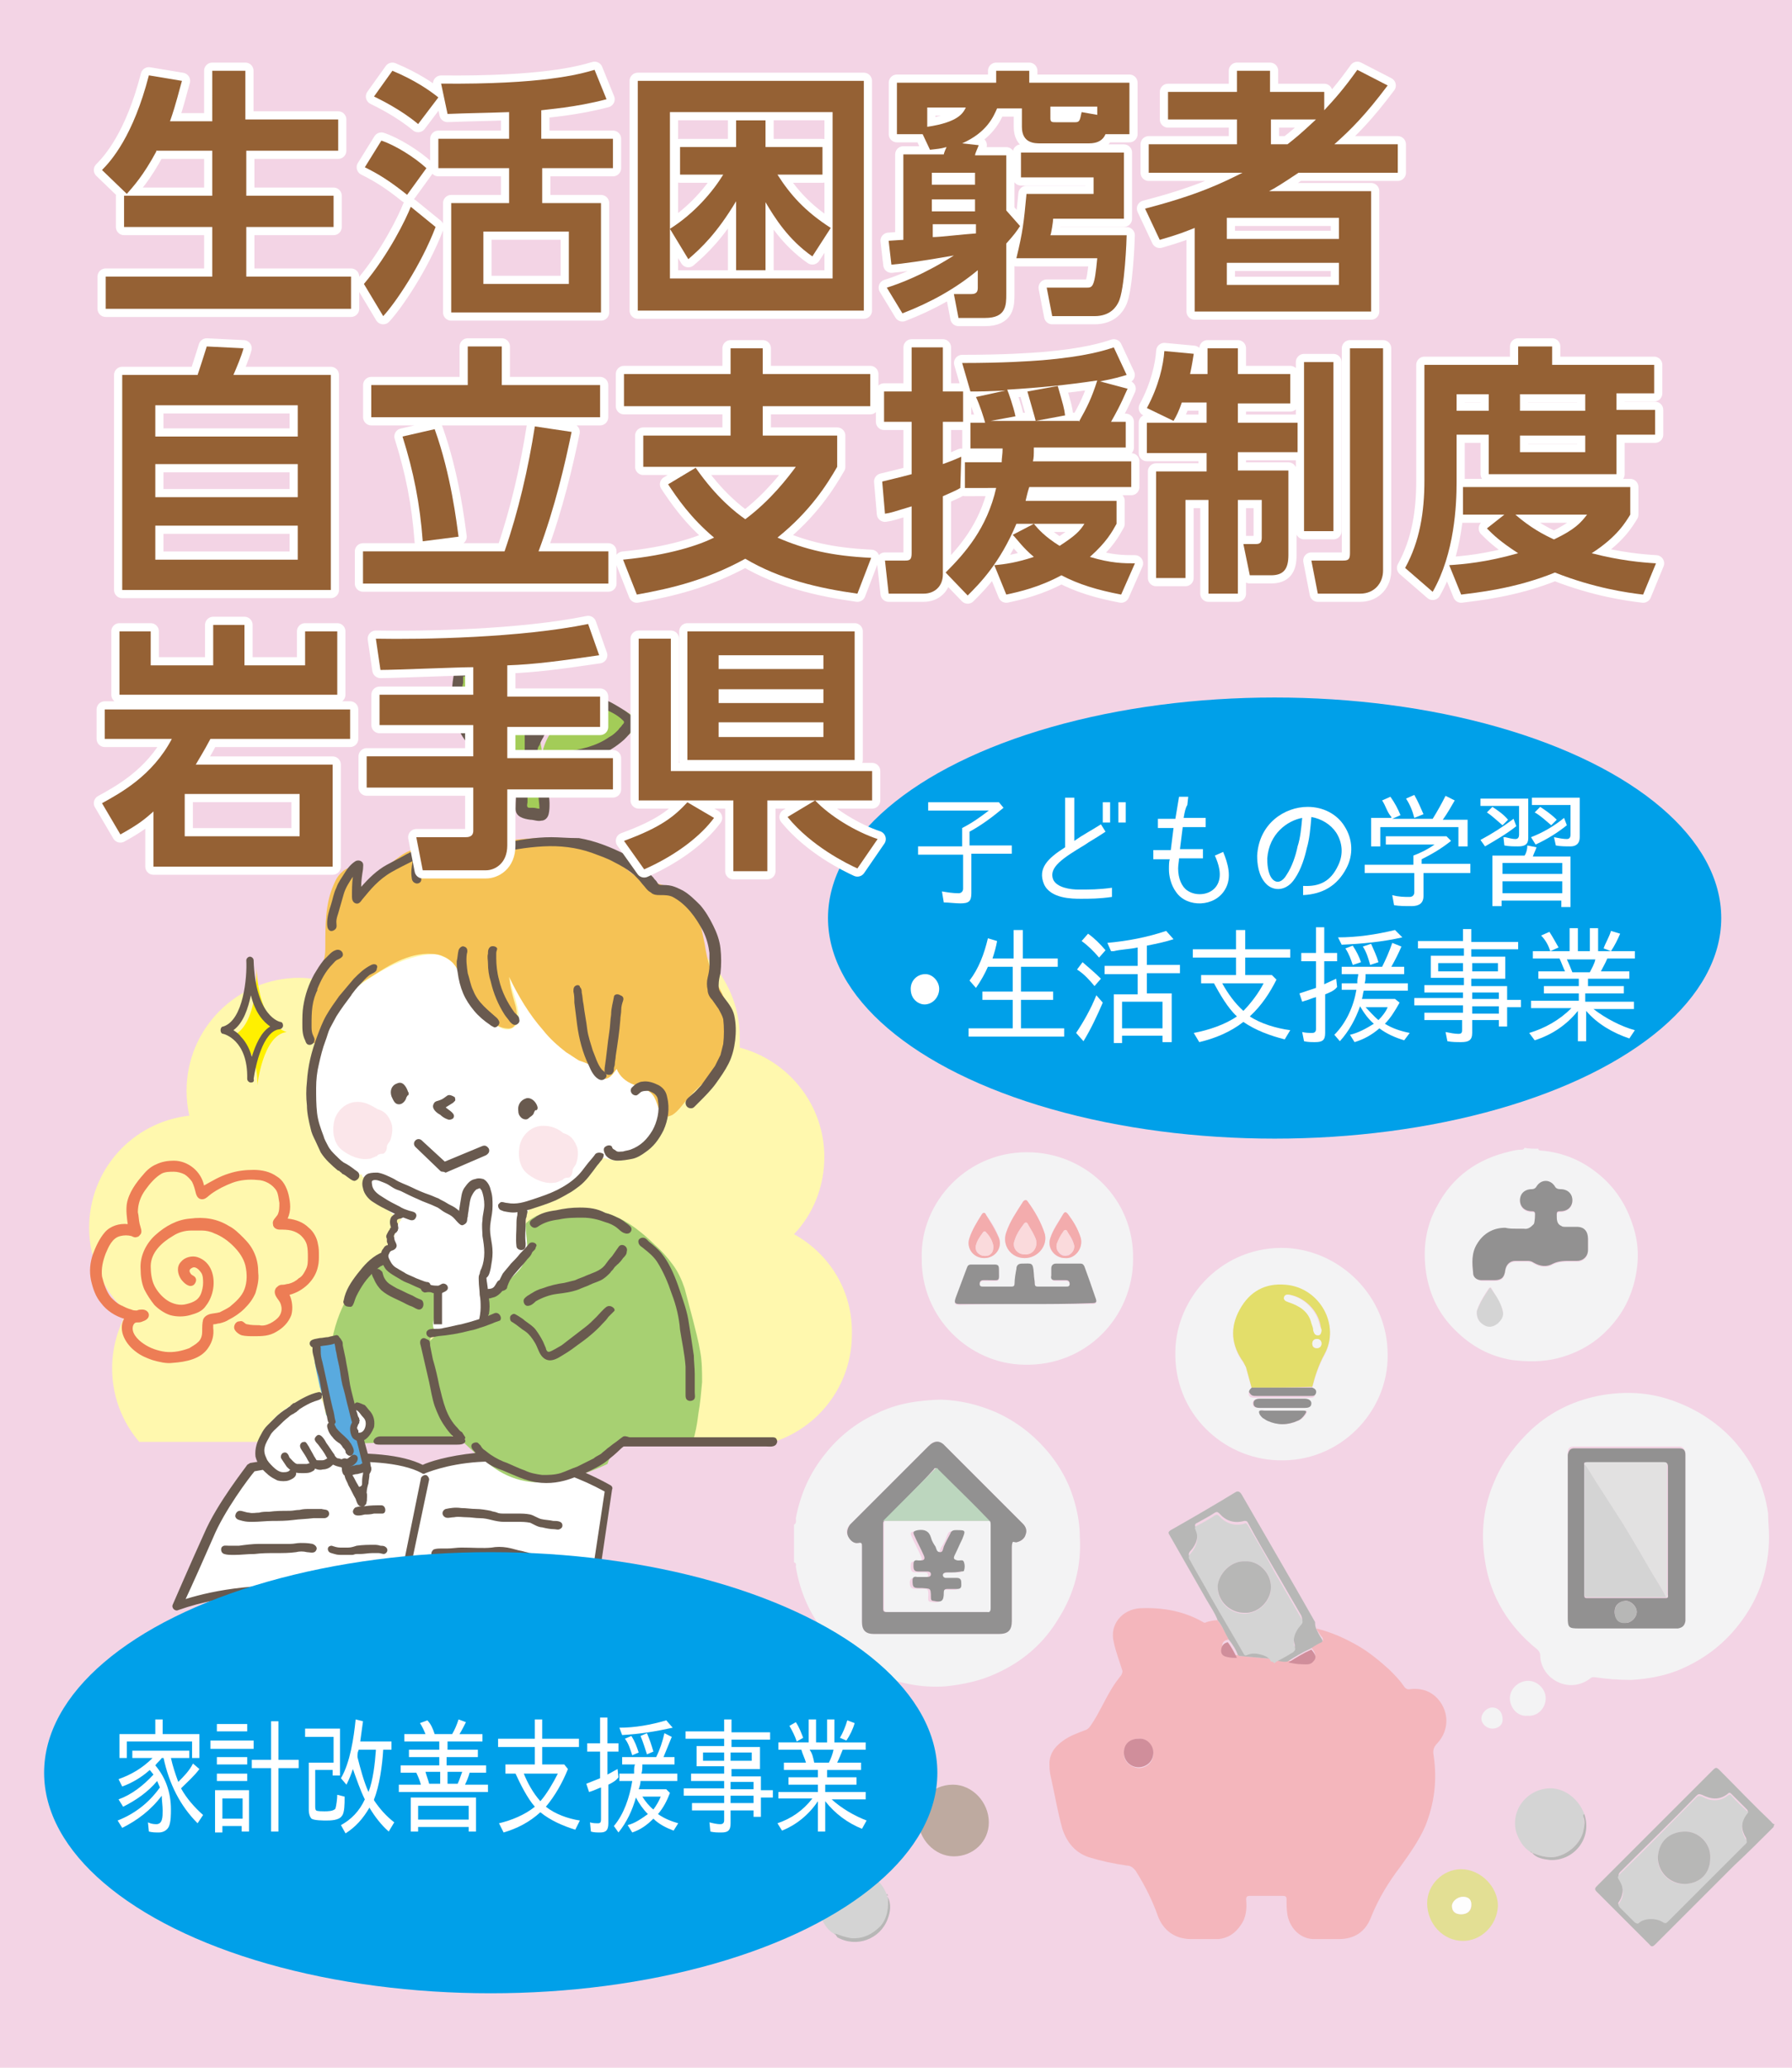<?xml version="1.0" encoding="utf-8"?>
<!-- Generator: Adobe Illustrator 26.3.1, SVG Export Plug-In . SVG Version: 6.00 Build 0)  -->
<svg version="1.1" id="レイヤー_1" xmlns="http://www.w3.org/2000/svg" xmlns:xlink="http://www.w3.org/1999/xlink" x="0px"
	 y="0px" viewBox="0 0 195 225" style="enable-background:new 0 0 195 225;" xml:space="preserve">
<style type="text/css">
	.st0{fill:#F3D4E5;}
	.st1{clip-path:url(#SVGID_00000130646812563754962300000017723646478264359864_);fill:#FFF8AE;}
	.st2{fill:#A3CC58;}
	.st3{fill:#695A4F;}
	.st4{fill:#ED7D55;}
	.st5{fill:#A7D072;}
	.st6{fill:#FFFFFF;}
	.st7{fill:#F5C255;}
	.st8{fill:#59AADF;}
	.st9{fill:#FCE5D3;}
	.st10{opacity:0.54;fill:#F8D2D8;}
	.st11{fill:#FFF000;}
	.st12{fill:#F3F3F4;}
	.st13{fill:#B7B7B6;}
	.st14{fill:#F4B6BC;}
	.st15{fill:#BEAAA0;}
	.st16{fill:#D4D4D4;}
	.st17{fill:#E3DF94;}
	.st18{fill:#929191;}
	.st19{fill:#D08E9B;}
	.st20{fill:#F3ACAD;}
	.st21{fill:#E3DE6A;}
	.st22{fill:#FEFEFE;}
	.st23{fill:#BCD6BE;}
	.st24{fill:#E2E1E1;}
	.st25{fill:#FADADC;}
	.st26{fill:#00A0E9;}
	.st27{fill:none;stroke:#FFFFFF;stroke-width:1.778;stroke-linecap:round;stroke-linejoin:round;}
	.st28{fill:#956134;}
</style>
<rect class="st0" width="195" height="225"/>
<g>
	<g>
		<defs>
			<rect id="SVGID_1_" x="5.4" y="89.7" width="89.4" height="67.2"/>
		</defs>
		<clipPath id="SVGID_00000101813926351143389930000001319609107773357466_">
			<use xlink:href="#SVGID_1_"  style="overflow:visible;"/>
		</clipPath>
		<path style="clip-path:url(#SVGID_00000101813926351143389930000001319609107773357466_);fill:#FFF8AE;" d="M86.4,134.3
			c2.1-2.2,3.3-5.2,3.3-8.4c0-5.7-3.9-10.5-9.2-11.9c0-0.4,0-0.7,0-1.1c0-6.8-5.5-12.3-12.3-12.3c-3.8,0-7.2,1.7-9.5,4.4
			c-1.5-5.1-6.2-8.7-11.8-8.7c-6.1,0-11.2,4.4-12.2,10.3c-0.7-0.1-1.4-0.2-2.1-0.2c-6.8,0-12.3,5.5-12.3,12.3c0,0.9,0.1,1.8,0.3,2.7
			c-6.2,0.7-10.9,5.9-10.9,12.2c0,3.6,1.6,6.9,4.1,9.2c-1,1.8-1.6,3.9-1.6,6.1c0,6.8,5.5,12.3,12.3,12.3c3.7,0,7.1-1.7,9.4-4.3h42.8
			c1.2,0.4,2.4,0.6,3.7,0.6c6.8,0,12.3-5.5,12.3-12.3C92.8,140.4,90.2,136.4,86.4,134.3z"/>
	</g>
	<g>
		<g>
			<path class="st2" d="M52.1,73.2c-0.9-0.1-1.8,0.1-2.2,1c-0.4,0.8-0.3,1.8-0.2,2.7c0.2,1,0.6,2,1.2,2.9c1,1.3,2.4,2.3,4,2.8
				c0.4,0.2,0.9,0.1,1.4,0.2c0.2,0,0.4,0.1,0.5,0.2c0.1,0.2,0.2,0.4,0.2,0.6c0.2,1-0.2,2-0.4,2.9c-0.1,0.4-0.1,0.9,0,1.3
				c0.1,0.4,0.5,0.6,0.9,0.8c0.7,0.2,1.3,0,1.7-0.7c0.4-0.7,0.6-1.6,0.7-2.4c0.1-0.8,0.1-1.6,0.2-2.4c0-0.1,0-0.3,0.1-0.4
				c1.8,0.6,3.8-0.1,5.5-1c0.9-0.5,1.7-1,2.5-1.6c0.4-0.3,1.3-0.9,1.2-1.5c-0.1-0.6-0.9-0.9-1.3-1.2c-0.7-0.4-1.5-0.6-2.2-0.7
				c-1.5-0.1-3,0.3-4.2,1.2c-1.4,1-2.4,2.5-2.7,4.1c-0.3-2.9-1.6-6.1-4.3-7.7C53.8,73.6,53,73.3,52.1,73.2L52.1,73.2L52.1,73.2z"/>
			<path class="st3" d="M52.3,72.5c-0.6-0.1-1.2-0.2-1.8-0.1c-0.6,0-1,0.3-1.1,0.9c-0.1,0.6-0.2,1.2-0.2,1.8c0,0.6,0,1.2,0,1.7
				c0.1,1.1,0.5,2.3,1.1,3.3c0.6,1,1.5,1.7,2.5,2.3c0.5,0.3,1,0.6,1.6,0.8c0.5,0.2,1.2,0.1,1.7,0c0.5-0.1,0.6-0.8,0.2-1.1
				c-0.2-0.2-0.4-0.1-0.7-0.1c-0.3,0-0.6,0-0.9,0c-0.6-0.1-1.1-0.5-1.6-0.8c-0.5-0.3-0.9-0.7-1.3-1.1c-0.4-0.4-0.7-0.9-0.9-1.4
				c-0.2-0.5-0.4-1.1-0.5-1.7c-0.1-0.6-0.1-1.2-0.1-1.8c0-0.3,0-0.6,0.1-0.9c0-0.1,0-0.3,0-0.4c0-0.1,0-0.2,0-0.2
				c0-0.1,0-0.1,0.1-0.1c0,0,0.1,0,0.1,0c0.6,0,1.2,0.1,1.8,0.2c0.6,0.1,1.1,0.4,1.5,0.8c0.4,0.4,0.8,0.8,1.2,1.2
				c0.4,0.4,0.7,0.9,1.1,1.4c0.3,0.5,0.6,1,0.7,1.5c0.2,0.6,0.2,1.2,0.2,1.8c0,0.3,0,0.6,0,0.8c0,0.1,0,0.2,0,0.4
				c0,0,0.1,0.1,0.1,0.2c0,0-0.1,0.2-0.1,0.2c-0.1,0.2-0.1,0.4,0.1,0.6c0.2,0.2,0.4,0.3,0.7,0.3c1.1,0.3,2.4,0.2,3.5,0
				c1.2-0.2,2.3-0.3,3.5-0.7c1.1-0.4,2.1-1,3-1.8c0.4-0.4,0.8-0.8,1-1.3c0.3-0.5,0.2-0.9-0.2-1.3c-0.4-0.4-0.9-0.7-1.4-1
				c-0.5-0.3-1-0.6-1.6-0.8c-1.1-0.4-2.4-0.4-3.5,0c-1.1,0.4-2.1,1.1-2.9,1.9c-0.4,0.4-0.7,0.8-1.1,1.3c-0.2-1.2-0.9-2.4-1.6-3.3
				c-0.8-1-1.6-2-2.6-2.6C53.7,72.8,53,72.6,52.3,72.5L52.3,72.5z M50.6,73.5C50.6,73.5,50.6,73.5,50.6,73.5
				C50.6,73.5,50.6,73.5,50.6,73.5L50.6,73.5z M50.6,73.5C50.6,73.6,50.6,73.5,50.6,73.5L50.6,73.5z M50.6,73.5
				C50.5,73.6,50.6,73.5,50.6,73.5L50.6,73.5z M53.9,74.3C53.9,74.3,53.9,74.3,53.9,74.3C53.9,74.3,53.9,74.3,53.9,74.3L53.9,74.3z
				 M65.6,77.1c0.8,0.3,1.6,0.7,2.2,1.3c0.1,0.1,0.1,0.1,0.1,0.2c0,0.1-0.1,0.2-0.2,0.3c-0.1,0.2-0.3,0.3-0.4,0.5
				c-0.3,0.3-0.6,0.6-1,0.8c-1.4,1-3.2,1.4-4.9,1.6c-1,0.1-2,0.2-3,0c0-0.1,0-0.1,0.1-0.2c0-0.2,0.1-0.4,0.2-0.5
				c0.1-0.3,0.3-0.7,0.5-1c0,0-0.1,0.1-0.1,0.1c0.7-1.1,1.6-2,2.7-2.7c0.5-0.3,1.2-0.6,1.8-0.6C64.4,76.8,65,76.9,65.6,77.1
				L65.6,77.1z M50.5,75.1C50.5,75.1,50.5,75.2,50.5,75.1C50.5,75.2,50.5,75.1,50.5,75.1L50.5,75.1z M56.8,77.7
				C56.8,77.7,56.8,77.7,56.8,77.7C56.8,77.7,56.8,77.7,56.8,77.7L56.8,77.7z M56.9,77.9c0,0,0,0.1,0,0.1
				C56.9,78,56.9,77.9,56.9,77.9L56.9,77.9z"/>
			<path class="st3" d="M58.7,82.5c-0.1,0.9-0.1,1.8-0.1,2.7c0,0.5,0,0.9,0,1.4c0,0.4,0.1,0.9,0.1,1.4c-0.2,0-0.4-0.1-0.7-0.1
				c-0.1,0-0.2,0-0.3,0c-0.1,0-0.3,0-0.3-0.1c-0.1-0.1,0-0.4,0-0.5c0-0.2,0-0.5,0-0.7c0-0.8,0-1.7,0.2-2.5c0.1-0.4,0.3-0.8,0-1.1
				c-0.3-0.3-0.7-0.2-0.9,0c-0.1,0.1-0.2,0.3-0.2,0.5c-0.1,0.2-0.1,0.4-0.2,0.7c-0.1,0.4-0.1,0.8-0.1,1.3c0,0.8-0.1,1.7-0.1,2.5
				c0,0.9,0.9,1.1,1.6,1.2c0.4,0,0.8,0.2,1.2,0.1c0.4,0,0.7-0.3,0.8-0.7c0.1-0.4,0.1-0.8,0.1-1.2c0-0.4-0.1-0.9-0.1-1.3
				c0-0.5,0-1,0-1.5c0-0.5,0-1,0-1.4c0-0.2,0.1-0.4,0-0.6c-0.1-0.2-0.2-0.3-0.4-0.4C59.2,81.9,58.8,82.2,58.7,82.5L58.7,82.5z"/>
		</g>
		<g>
			<path class="st4" d="M18.9,126.3c-0.6,0-1.3,0.1-1.9,0.4c-0.5,0.2-1,0.6-1.4,1.1c-0.8,0.9-1.6,2-1.8,3.2c-0.1,0.7,0,1.5,0.1,2.2
				c-0.9-0.1-1.9,0.2-2.5,0.9c-0.6,0.7-1,1.6-1.3,2.4c-0.3,0.9-0.4,1.8-0.2,2.8c0.2,0.9,0.5,1.8,1.1,2.5c0.6,0.8,1.5,1.4,2.5,1.7
				c-0.7,1.3,0.2,2.8,1.3,3.6c0.5,0.4,1.2,0.7,1.8,0.9c0.7,0.2,1.5,0.4,2.2,0.3c1.4-0.1,3.1-0.4,3.9-1.7c0.4-0.6,0.6-1.3,0.5-2.1
				c0-0.1,0-0.2,0-0.3c0-0.1,0-0.1,0.1-0.1c0.2,0,0.4-0.1,0.6-0.1c0.4-0.1,0.7-0.2,1-0.4c0.6-0.3,1.2-0.7,1.7-1.2
				c0.5-0.5,0.9-1,1.2-1.7c0.2-0.7,0.4-1.4,0.3-2.2c0-0.7-0.1-1.4-0.4-2.1c-0.3-0.7-0.7-1.2-1.2-1.7c-0.5-0.5-1-1-1.6-1.3
				c-1.3-0.8-2.7-1-4.2-0.8c-1.4,0.1-2.7,0.8-3.8,1.8c-1,0.9-1.7,2.3-1.6,3.7c0,0.7,0.1,1.5,0.4,2.2c0.3,0.6,0.7,1.2,1.1,1.7
				c0.5,0.5,1.1,0.9,1.7,1.1c0.7,0.2,1.5,0.2,2.2,0c0.7-0.2,1.3-0.4,1.7-1c0.4-0.5,0.7-1.2,0.8-1.9c0.2-1.3-0.2-2.9-1.7-3.4
				c-0.6-0.2-1.4,0-1.8,0.5c-0.5,0.5-0.4,1.3,0,1.9c0.3,0.4,0.9,1,1.4,0.6c0.2-0.2,0.3-0.5,0.2-0.7c-0.1-0.3-0.5-0.3-0.6-0.6
				c-0.1-0.1-0.1-0.3,0-0.4c0.1-0.1,0.3-0.2,0.4-0.2c0.3,0,0.6,0.3,0.8,0.6c0.2,0.3,0.2,0.8,0.2,1.1c0,0.4-0.1,0.8-0.2,1.1
				c-0.1,0.3-0.3,0.6-0.6,0.8c-0.3,0.2-0.6,0.3-1,0.4c-0.7,0.2-1.5,0-2.1-0.4c-0.6-0.4-1.1-1-1.4-1.6c-0.3-0.6-0.4-1.4-0.4-2.1
				c0-1.5,1.2-2.6,2.4-3.3c0.6-0.4,1.3-0.6,2-0.6c-0.1,0,0,0,0.1,0c0,0,0.1,0,0.1,0c0.1,0,0.2,0,0.3,0c0.2,0,0.4,0,0.7,0
				c0.4,0,0.9,0.1,1.3,0.3c0.8,0.3,1.5,0.8,2.1,1.4c0.6,0.6,1.1,1.3,1.3,2.1c0.2,0.9,0.2,1.8-0.1,2.6c-0.3,0.8-1,1.4-1.6,1.9
				c-0.3,0.2-0.7,0.4-1.1,0.6c-0.4,0.1-0.7,0.1-1.1,0.2c-0.3,0.1-0.6,0.3-0.7,0.6c-0.1,0.4-0.1,0.8-0.1,1.3c0,0.4-0.1,0.8-0.4,1.1
				c-0.3,0.3-0.7,0.5-1,0.7c-0.8,0.3-1.7,0.5-2.6,0.4c-0.8-0.1-1.7-0.4-2.4-0.9c-0.6-0.4-1.4-1.2-1.1-2c0.1-0.2,0.2-0.3,0.4-0.3
				c0.2,0,0.4,0,0.6-0.1c0.3-0.1,0.7-0.3,0.7-0.7c0-0.4-0.4-0.6-0.7-0.6c-0.2,0-0.4,0-0.6,0.1c-0.2,0-0.4,0-0.6-0.1
				c-0.4-0.1-0.8-0.3-1.2-0.5c-0.4-0.2-0.7-0.5-1-0.8c-0.5-0.6-0.8-1.5-1-2.3c-0.1-0.9,0.1-1.7,0.4-2.5c0.3-0.7,0.7-1.7,1.6-1.9
				c0.4-0.1,0.8-0.1,1.2,0c0.2,0.1,0.4,0.2,0.6,0.1c0.2,0,0.3-0.2,0.4-0.3c0.2-0.3,0-0.7-0.1-1.1c-0.1-0.4-0.1-0.9-0.2-1.3
				c0-0.9,0.3-1.7,0.8-2.4c0.5-0.7,1.1-1.4,1.8-1.8c0.4-0.2,0.9-0.2,1.3-0.2c0.4,0,0.8,0.1,1.2,0.3c0.3,0.2,0.6,0.5,0.8,0.8
				c0.2,0.4,0.3,0.8,0.4,1.2c0.1,0.4,0.3,0.7,0.7,0.7c0.4,0,0.7-0.4,1-0.6c0.7-0.5,1.5-0.9,2.3-1.2c0.8-0.3,1.8-0.4,2.7-0.3
				c0.8,0,1.7,0.5,2.1,1.2c0.2,0.4,0.2,0.8,0.3,1.3c0,0.5,0,0.9-0.2,1.3c-0.2,0.3-0.6,0.6-0.5,1c0,0.4,0.4,0.6,0.7,0.6
				c0.4,0,0.9,0,1.3,0.1c0.4,0.1,0.8,0.3,1.1,0.6c0.3,0.3,0.5,0.6,0.6,1c0.1,0.4,0.1,0.9,0.1,1.3c0,0.5,0,0.9-0.2,1.3
				c-0.2,0.4-0.4,0.8-0.8,1c-0.3,0.3-0.7,0.5-1.1,0.6c-0.2,0-0.4,0.1-0.6,0.1c-0.2,0-0.4,0-0.6,0.2c-0.3,0.2-0.4,0.6-0.2,1
				c0.2,0.4,0.5,0.6,0.6,1.1c0.1,0.4,0,0.8-0.2,1.1c-0.2,0.3-0.6,0.6-1,0.8c-0.4,0.2-0.8,0.3-1.2,0.2c-0.4,0-0.9,0-1.3-0.1
				c-0.2,0-0.3-0.2-0.5-0.3c-0.2-0.1-0.3,0-0.5,0c-0.3,0.1-0.5,0.5-0.4,0.8c0.1,0.3,0.5,0.6,0.8,0.7c0.4,0.1,0.9,0.1,1.3,0.1
				c0.9,0,1.7,0,2.5-0.5c0.7-0.4,1.3-1,1.6-1.8c0.2-0.7,0.1-1.6-0.2-2.2c1.5-0.4,2.8-1.6,3.1-3.1c0.1-0.4,0.1-0.8,0.1-1.2
				c0-0.4,0-0.8-0.1-1.2c-0.1-0.7-0.5-1.4-1-1.8c-0.6-0.6-1.4-0.9-2.3-1c0.4-0.9,0.3-1.7,0.1-2.6c-0.2-0.8-0.6-1.6-1.3-2
				c-0.7-0.5-1.6-0.7-2.5-0.7c-0.9,0-1.8,0.1-2.7,0.4c-1,0.3-1.8,0.8-2.7,1.3C21.9,127.5,20.5,126.3,18.9,126.3L18.9,126.3z
				 M21.2,129.3C21.2,129.3,21.2,129.3,21.2,129.3C21.2,129.3,21.2,129.3,21.2,129.3L21.2,129.3z M15,132c0,0,0,0.1,0,0.1
				C15,132.1,15,132.1,15,132L15,132z M14.1,134.1C14.1,134.1,14.1,134.1,14.1,134.1C14.1,134.1,14.1,134.1,14.1,134.1L14.1,134.1z
				 M19.9,134.1C19.9,134.1,19.8,134.1,19.9,134.1C19.8,134.1,19.9,134.1,19.9,134.1L19.9,134.1z M20.8,138.1
				C20.8,138.1,20.7,138.1,20.8,138.1C20.7,138.1,20.8,138.1,20.8,138.1L20.8,138.1z M26.8,138.1C26.8,138.2,26.8,138.2,26.8,138.1
				C26.8,138.2,26.8,138.2,26.8,138.1L26.8,138.1z M20.7,138.4C20.7,138.4,20.7,138.4,20.7,138.4L20.7,138.4z M20.7,138.4
				C20.7,138.4,20.7,138.4,20.7,138.4C20.7,138.4,20.7,138.4,20.7,138.4L20.7,138.4z M30.9,141.3C30.8,141.3,30.9,141.3,30.9,141.3
				L30.9,141.3z M18.1,141.5C18.1,141.5,18.1,141.5,18.1,141.5C18.1,141.5,18.1,141.5,18.1,141.5L18.1,141.5z M13.3,142.1
				c0,0,0.1,0,0.1,0C13.4,142.2,13.3,142.1,13.3,142.1L13.3,142.1z M26.9,144.2C26.9,144.2,27,144.2,26.9,144.2
				C27,144.2,26.9,144.2,26.9,144.2L26.9,144.2z"/>
		</g>
		<g>
			<path class="st5" d="M67.5,157.2c1-0.8,2.4-0.7,3.6-0.7c1.5,0,2.9,0,4.4,0c0-0.1,0.1-0.3,0.1-0.4c0.2-0.8,0.3-1.5,0.4-2.3
				c0.2-1.1,0.3-2.3,0.4-3.4c0-1.1,0-2.2-0.2-3.3c-0.2-1.2-0.5-2.3-0.8-3.5c-0.3-1.1-0.6-2.3-0.9-3.4c-0.3-0.9-0.7-1.8-1.3-2.6
				c-0.6-0.8-1.2-1.5-1.9-2.1c-0.7-0.7-1.4-1.3-2.2-1.9c-1.5-1.1-3.2-1.8-5-2c-0.5,0-0.9,0-1.4,0c-1.4,0.1-2.9,0.2-4.3,0.7
				c-0.6,0.3-1.2,0.7-1.5,1.3c-0.4,0.8-0.4,1.8-0.5,2.6c-0.1,1-0.2,1.9-0.9,2.7c-0.6,0.6-1.5,0.9-2.2,1.4c-0.3,0.2-0.6,0.6-0.7,1
				c-0.1,0.4,0.1,0.9,0.2,1.3c0.2,0.7,0.2,1.6-0.6,1.9c-0.3,0.1-0.7,0.1-1,0.1c-0.4,0-0.8,0-1.2,0c-0.9,0-1.9,0.2-2.6,0.8
				c-0.2,0.1-0.4,0.3-0.6,0.5c0.1-0.7,0.4-1.4,0.7-2.1c0.3-0.7,0.6-1.4,0.5-2.2c-0.2-1.6-2.1-2-3.3-2.2c-0.7-0.1-1.4-0.3-1.9-0.7
				c-0.3-0.2-0.5-0.5-0.7-0.8c-0.1-0.2-0.3-0.4-0.6-0.6l0-0.1c0,0,0,0-0.1,0.1c0,0-0.1,0-0.2,0c-0.3,0-0.5,0.3-0.7,0.5
				c-0.3,0.3-0.5,0.6-0.8,0.9c-0.1,0.1-0.1,0.1-0.2,0.2c-1.5,1.6-3.4,4.5-3.7,9.6c-0.6,8.7-0.6,8.7-0.6,8.7L41,157
				c0.4,0.2,1,0.1,1.4,0.1c0.4,0,0.9-0.1,1.3-0.1l1.9,0c0.2,0,0.4,0,0.6,0.1c0.6,0,1.2,0.1,1.8,0c0.4-0.1,0.9-0.2,1.1-0.6
				c0.1-0.2,0.1-0.4,0.1-0.6c1.6,1.2,2.9,2.9,4.7,3.8c0.9,0.4,1.9,0.7,2.9,0.9c1,0.2,2,0.4,3.1,0.4c2.2,0,4.3-0.8,6.2-1.7
				C66.4,158.4,66.9,157.7,67.5,157.2z"/>
			<path class="st6" d="M46.3,103.9c-2.7,0.4-5.1,1.8-7.3,3.4c-1.1,0.8-2.1,1.6-2.8,2.7c-0.2,0.3-0.4,0.7-0.4,1.1
				c-0.1,0.4-0.1,0.8-0.2,1.1c-0.1,0.6-0.4,1.6-1.2,1.2c-0.8,3.1-0.8,6.6,0.2,9.7c0.5,1.5,1.4,2.9,2.5,4c0.2,0.3,0.5,0.5,0.8,0.7
				c0.3,0.2,0.8,0.3,1.1,0.1c0.1-0.1,0.2-0.1,0.3-0.1c0.1,0,0.1,0.1,0.1,0.2c0.1,0.1,0,0,0.1,0.1c0.1,0,0.2,0,0.2,0
				c0.4,0,0.9-0.1,1.3-0.1c0.3,0,0.7,0,0.9,0.2c0.2,0.1,0.4,0.3,0.6,0.5c0.6,0.5,1.5,0.5,2.1,0.9c0.8,0.4,1.5,0.9,2.3,1.4
				c0.5,0.3,1,0.6,1.5,0.8c0.5,0.2,1,0.5,1.6,0.4c0.5,0,0.9-0.3,1.1-0.7c0.2-0.4,0.3-0.9,0.4-1.3c0.2-0.4,0.5-0.9,1-0.9
				c0.6,0,0.6,0.9,0.6,1.3c0,0.9-0.1,1.8-0.2,2.7c-0.1,0.9,0,1.8-0.1,2.7c-0.1,0.9-0.3,1.8-0.3,2.7c0,0.5-0.1,1.4,0.4,1.8
				c0.4,0.3,0.9,0.1,1.2-0.1c0.6-0.3,1.1-0.8,1.5-1.3c0.5-0.5,1.1-1,1.4-1.7c0.7-1.3,0.2-2.7,0.2-4c0-0.6,0-1.3,0.4-1.8
				c0.3-0.5,0.9-0.8,1.4-1c0.6-0.2,1.2-0.4,1.7-0.6c0.6-0.2,1.2-0.5,1.7-0.9c0.5-0.5,1-1,1.4-1.6c0.2-0.3,0.4-0.6,0.6-0.9
				c0.1-0.2,0.2-0.4,0.3-0.5c0.1-0.1,0.2-0.1,0.4-0.1c0.4,0,0.7,0,1,0.1c0.4,0.1,0.8,0.2,1.2,0.2c0.3,0,0.7-0.1,1-0.2
				c1.3-0.4,2.5-1.5,3.1-2.7c0.5-1,0.6-2.4,0.2-3.5c-0.2-0.6-0.5-1.1-1.1-1.4c-0.6-0.3-1.3-0.3-1.9-0.7c-0.6-0.4-1.1-0.9-1.4-1.6
				c-0.3,0.4-0.6,0.9-1.1,1.1c-0.3,0.1-0.5,0-0.7-0.2c-0.3-0.2-0.3-0.4-0.4-0.7c-0.2-0.6-1-0.7-1.5-0.9c-0.5-0.2-1-0.5-1.4-0.8
				c-2-1.3-3.5-3.2-4.7-5.1c-0.7-1.1-1.3-2.2-1.9-3.3c0,0.6,0.2,1.2,0.4,1.8c0.2,0.7,0.4,1.3,0.5,2c0.1,0.6,0.1,1.2-0.4,1.6
				c-0.4,0.4-0.9,0.4-1.4,0.2c-1.1-0.5-2.1-1.5-2.8-2.5c-0.5-0.7-1-1.4-1.3-2.2c-0.3-0.7-0.5-1.4-0.9-2c-0.3-0.5-0.8-0.9-1.4-1.1
				C47.7,103.8,47,103.8,46.3,103.9z"/>
			<path class="st7" d="M59.3,91.2c-3.5,0-7.1,0.6-10.4,2c-0.9,0.4-1.8,0.8-2.7,1.3c0-0.8-0.2-2.2-1.3-2c-0.5,0.1-1,0.4-1.4,0.7
				c-0.7,0.5-1.3,1-2,1.6c-0.7,0.6-1.5,1.3-2.2,1.9c0-0.4-0.1-0.9-0.3-1.3c-0.1-0.3-0.3-0.8-0.7-0.9c-0.4-0.2-0.9,0.2-1.2,0.5
				c-0.4,0.4-0.6,0.8-0.8,1.3c-0.9,2-0.9,4.4-0.9,6.6c0,0.6,0,1.3-0.3,1.9c-0.3,0.7-0.7,1.2-1.1,1.8c-0.4,0.7-0.6,1.5-0.7,2.3
				c-0.2,0.9-0.2,1.8-0.2,2.7c0.1,0.7,0.2,1.5,0.9,1.8c0.3,0.2,0.7,0.3,1,0c0.3-0.2,0.3-0.7,0.3-1c0-0.4,0.1-0.9,0.2-1.3
				c0.2-0.6,0.6-1.2,1-1.7c0.9-1.1,2.1-1.9,3.2-2.7c1.2-0.7,2.3-1.5,3.6-2.1c1.1-0.5,2.4-0.9,3.7-0.8c0.9,0,1.7,0.4,2.3,1
				c0.7,0.8,1,1.8,1.4,2.7c0.5,1,1.1,2,1.9,2.9c0.7,0.7,1.5,1.4,2.5,1.5c0.6,0.1,1-0.2,1.1-0.8c0.1-0.7,0-1.4-0.2-2
				c-0.2-0.7-0.4-1.4-0.5-2.1c0-0.2-0.1-0.5-0.1-0.7c1,2.1,2.2,4.1,3.7,5.8c0.7,0.9,1.6,1.7,2.5,2.4c0.5,0.3,0.9,0.6,1.4,0.9
				c0.3,0.1,0.6,0.2,0.8,0.3c0.3,0.1,0.6,0.2,0.8,0.4c0.2,0.2,0.2,0.5,0.4,0.8c0.2,0.3,0.5,0.5,0.8,0.5c0.6,0,1-0.7,1.3-1.1
				c0.3,0.8,1,1.4,1.8,1.7c0.4,0.2,0.8,0.3,1.2,0.5c0.3,0.1,0.6,0.3,0.8,0.5c0.5,0.5,0.6,1.3,0.9,1.9c0.2,0.3,0.4,0.5,0.7,0.6
				c0.3,0,0.5-0.1,0.7-0.2c0.6-0.4,1-1,1.5-1.6c0.6-0.7,1.3-1.4,2-2c0.7-0.7,1.3-1.4,1.8-2.2c0.5-0.8,0.8-1.7,0.9-2.7
				c0.2-1.9-0.3-3.9-1.3-5.6c-0.4-0.7-0.7-1.4-0.9-2.1c-0.2-0.7-0.4-1.5-0.5-2.3c-0.3-1.5-0.6-3-1.4-4.3c-0.4-0.7-1-1.2-1.7-1.6
				c-0.9-0.5-1.9-0.7-2.9-1c-0.5-0.1-1-0.3-1.5-0.6c-0.4-0.2-0.8-0.5-1.2-0.9c-0.7-0.7-1.4-1.4-2.3-1.9c-1.6-1-3.6-1.2-5.5-1.3
				C60.2,91.2,59.7,91.2,59.3,91.2L59.3,91.2L59.3,91.2z"/>
			<path class="st3" d="M43.4,133.5C43.4,133.5,43.4,133.5,43.4,133.5C43.4,133.5,43.4,133.5,43.4,133.5L43.4,133.5z"/>
			<path class="st3" d="M40.4,128.9C40.4,128.9,40.4,128.9,40.4,128.9C40.4,128.9,40.4,128.9,40.4,128.9L40.4,128.9z"/>
			<path class="st3" d="M67.3,135.7c-0.2,0.3-0.5,0.7-0.7,1c-0.3,0.3-0.5,0.6-0.8,1c-0.5,0.6-1.3,0.8-2,1.1
				c-0.4,0.2-0.8,0.3-1.2,0.5c-0.4,0.1-0.8,0.2-1.2,0.3c-0.8,0.1-1.6,0.3-2.4,0.6c-0.4,0.1-0.8,0.3-1.1,0.5
				c-0.2,0.1-0.3,0.2-0.5,0.3c-0.1,0.1-0.3,0.2-0.4,0.4c-0.1,0.3,0.1,0.7,0.4,0.7c0.4,0,0.7-0.3,0.9-0.5c0.7-0.4,1.5-0.7,2.3-0.8
				c0.8-0.1,1.6-0.2,2.4-0.5c0.4-0.2,0.8-0.3,1.2-0.5c0.4-0.2,0.8-0.3,1.2-0.5c0.4-0.2,0.7-0.5,1-0.8c0.1-0.2,0.3-0.3,0.4-0.5
				c0.1-0.1,0.1-0.2,0.2-0.2c0,0,0-0.1,0.1-0.1c0,0,0.1-0.2,0.1-0.1c0.2-0.2,0.4-0.4,0.6-0.7c0.2-0.2,0.4-0.4,0.4-0.7
				C68.4,135.6,67.6,135.2,67.3,135.7L67.3,135.7z M67.2,137.5C67.2,137.5,67.2,137.5,67.2,137.5C67.2,137.5,67.2,137.5,67.2,137.5
				L67.2,137.5z"/>
			<path class="st3" d="M52.7,143.4C52.7,143.4,52.7,143.4,52.7,143.4C52.7,143.4,52.7,143.4,52.7,143.4L52.7,143.4z"/>
			<path class="st3" d="M46.1,145.6c-0.5,0.1-0.4,0.6-0.3,0.9c0.1,0.4,0.2,0.9,0.3,1.3c0.2,0.9,0.4,1.7,0.6,2.6
				c0.2,0.9,0.3,1.7,0.6,2.6c0.3,0.8,0.6,1.5,1.1,2.2c0.2,0.3,0.5,0.7,0.8,1c0.1,0.1,0.3,0.3,0.5,0.4c0.1,0.1,0.3,0.2,0.5,0.2
				c0.3,0,0.6-0.4,0.4-0.7c-0.1-0.2-0.2-0.2-0.4-0.3c-0.2-0.1-0.3-0.3-0.4-0.4c-0.6-0.6-1-1.3-1.3-2.1c-0.3-0.8-0.5-1.7-0.7-2.5
				c-0.2-1-0.4-1.9-0.7-2.9c-0.1-0.5-0.2-1-0.3-1.5c0-0.2,0-0.5-0.2-0.6C46.4,145.7,46.2,145.6,46.1,145.6L46.1,145.6z"/>
			<path class="st3" d="M66,142.2c-0.4,0.3-0.8,0.8-1.1,1.1c-0.4,0.4-0.8,0.8-1.2,1.1c-0.4,0.3-0.9,0.7-1.3,1
				c-0.4,0.3-0.9,0.7-1.3,1c-0.2,0.1-0.5,0.3-0.7,0.4c-0.2,0.1-0.5,0.3-0.7,0.3c-0.2,0-0.3-0.3-0.3-0.4c-0.1-0.2-0.2-0.5-0.3-0.7
				c-0.2-0.4-0.5-0.9-0.8-1.3c-0.3-0.4-0.8-0.7-1.2-1c-0.2-0.2-0.4-0.3-0.7-0.5c-0.2-0.1-0.4-0.3-0.6-0.2c-0.2,0.1-0.3,0.2-0.3,0.4
				c0,0.3,0.1,0.4,0.3,0.5c0.5,0.3,0.9,0.7,1.4,1c0.4,0.3,0.7,0.7,1,1.2c0.3,0.5,0.4,1,0.7,1.4c0.3,0.4,0.7,0.6,1.2,0.5
				c0.5-0.1,0.9-0.4,1.4-0.7c0.5-0.3,0.9-0.6,1.3-0.9c1-0.7,2-1.5,2.8-2.4c0.2-0.2,0.4-0.4,0.6-0.7c0.2-0.2,0.4-0.4,0.6-0.6
				C67.1,142.5,66.5,141.9,66,142.2L66,142.2z M59.6,147.1C59.6,147.1,59.6,147.1,59.6,147.1L59.6,147.1z"/>
			<path class="st3" d="M69.8,134.7c-0.3,0.1-0.4,0.3-0.3,0.6c0.1,0.3,0.4,0.4,0.6,0.6c0.5,0.4,1,0.8,1.4,1.4
				c0.7,1.1,1.2,2.3,1.6,3.5c0.5,1.3,0.8,2.6,0.9,3.9c0.2,1.3,0.5,2.6,0.6,4c0,0.7,0,1.3,0,2c0,0.3,0,0.6,0,1c0,0.3,0,0.6,0.3,0.7
				c0.2,0.1,0.5,0,0.6-0.1c0.2-0.2,0.1-0.5,0.1-0.8c0-0.7,0-1.3,0-2c0-0.7-0.1-1.4-0.1-2c-0.1-0.7-0.2-1.3-0.3-2
				c-0.1-0.6-0.2-1.3-0.3-1.9c-0.1-0.6-0.3-1.3-0.5-1.9c-0.4-1.2-0.8-2.5-1.4-3.7c-0.3-0.6-0.6-1.1-1-1.6c-0.4-0.5-0.9-0.9-1.4-1.3
				C70.4,134.9,70.2,134.6,69.8,134.7L69.8,134.7z"/>
			<path class="st3" d="M64.7,125.7c-0.3,0.4-0.6,0.7-0.9,1.1c-0.3,0.4-0.6,0.8-0.9,1.1c-0.7,0.7-1.5,1.2-2.3,1.6
				c-0.8,0.4-1.7,0.7-2.6,1c-0.9,0.3-1.8,0.6-2.8,0.4c-0.2,0-0.4-0.1-0.6-0.1c-0.2,0-0.3,0.2-0.4,0.3c0,0.1,0,0.3,0.1,0.4
				c0.1,0.2,0.3,0.2,0.5,0.3c0.5,0.1,1,0.2,1.5,0.1c0.5,0,0.9-0.2,1.4-0.3c0.9-0.3,1.9-0.6,2.8-1c0.4-0.2,0.8-0.4,1.3-0.7
				c0.4-0.2,0.8-0.5,1.2-0.8c0.8-0.6,1.4-1.5,2-2.3c0.2-0.2,0.3-0.4,0.5-0.6c0.1-0.2,0.2-0.3,0.2-0.6
				C65.5,125.4,64.9,125.3,64.7,125.7L64.7,125.7z"/>
			<path class="st3" d="M69.9,117.7c-0.2,0-0.4,0.1-0.6,0.2c-0.2,0.1-0.4,0.3-0.6,0.5c-0.2,0.4,0.1,0.8,0.5,0.8
				c0.2,0,0.4-0.3,0.6-0.4c0.2-0.1,0.5-0.1,0.8-0.1c0.2,0.1,0.5,0.2,0.7,0.4c0.2,0.2,0.3,0.4,0.3,0.7c0.2,1.1-0.1,2.3-0.6,3.2
				c-0.6,1-1.3,1.7-2.4,2.1c-0.3,0.1-0.5,0.1-0.8,0.2c-0.3,0-0.6,0.1-0.8-0.1c-0.1-0.1-0.2-0.1-0.3-0.2c-0.1-0.1-0.1-0.2-0.1-0.2
				c-0.1-0.2-0.4-0.2-0.6-0.1c-0.2,0.1-0.3,0.2-0.3,0.4c0,0.2,0.1,0.4,0.2,0.6c0.3,0.4,0.8,0.6,1.3,0.6c0.5,0,1.1-0.1,1.6-0.2
				c0.5-0.1,1-0.4,1.4-0.7c0.9-0.6,1.5-1.4,2-2.4c0.5-1.1,0.7-2.4,0.4-3.6c-0.1-0.6-0.4-1-0.9-1.3C71.1,117.8,70.5,117.6,69.9,117.7
				L69.9,117.7z"/>
			<path class="st3" d="M56.6,131.4c-0.3,0.2-0.3,0.5-0.3,0.8c-0.1,0.4-0.1,0.7-0.1,1.1c0,0.7-0.1,1.5,0,2.3c0,0.3,0.4,0.5,0.7,0.4
				c0.3-0.1,0.3-0.4,0.3-0.7c-0.1-0.8,0-1.6,0-2.3c0-0.2,0-0.4,0.1-0.6c0-0.2,0.1-0.4,0.1-0.6C57.3,131.5,56.9,131.2,56.6,131.4
				L56.6,131.4z M56.3,132C56.3,132,56.3,132,56.3,132C56.3,132,56.3,132,56.3,132L56.3,132z M57.3,132C57.3,132,57.3,132,57.3,132
				C57.3,132,57.3,132,57.3,132C57.3,132,57.3,132,57.3,132L57.3,132z"/>
			<path class="st3" d="M57.6,135.3c-0.3,0.4-0.7,0.8-1,1.1c-0.3,0.4-0.7,0.8-1,1.1c-0.3,0.4-0.6,0.7-0.9,1.1
				c-0.1,0.2-0.2,0.4-0.3,0.6c-0.1,0.2-0.2,0.4-0.2,0.7c0,0.4,0.4,0.7,0.7,0.5c0.2-0.1,0.3-0.2,0.3-0.4c0.1-0.3,0.2-0.5,0.3-0.7
				c0.5-0.8,1.3-1.5,1.9-2.3c0.2-0.2,0.4-0.4,0.5-0.7c0.1-0.2,0.4-0.3,0.4-0.6C58.6,135.4,58,135,57.6,135.3L57.6,135.3z"/>
			<path class="st3" d="M63.1,131.4c-0.9,0-1.7,0.1-2.6,0.3c-0.8,0.1-1.7,0.3-2.3,0.8c-0.3,0.2-0.7,0.4-0.5,0.8
				c0.2,0.3,0.5,0.4,0.8,0.2c0.7-0.5,1.5-0.7,2.3-0.8c0.9-0.2,1.7-0.2,2.6-0.2c0.9,0,1.7,0.2,2.5,0.5c0.4,0.1,0.8,0.3,1.1,0.5
				c0.3,0.2,0.6,0.6,1,0.7c0.3,0.1,0.6,0,0.7-0.3c0.1-0.4-0.2-0.5-0.4-0.7c-0.3-0.2-0.6-0.5-1.1-0.7c-0.4-0.2-0.8-0.4-1.3-0.5
				C65,131.5,64.1,131.4,63.1,131.4L63.1,131.4z"/>
			<path class="st3" d="M41.3,136.4c-1,0.5-1.7,1.3-2.4,2.2c-0.7,0.9-1.3,1.8-1.5,2.9c-0.1,0.2,0,0.4,0.2,0.6
				c0.2,0.1,0.4,0.1,0.6,0.1c0.2-0.1,0.2-0.2,0.3-0.4c0.1-0.3,0.2-0.6,0.3-0.8c0.5-1,1.1-1.9,1.9-2.6c0.2-0.2,0.4-0.4,0.7-0.6
				c0.2-0.1,0.5-0.2,0.7-0.4C42.3,136.8,41.8,136.1,41.3,136.4L41.3,136.4z"/>
			<path class="st3" d="M49.9,103.4c-0.1,0.4-0.1,0.8-0.2,1.2c0,0.4,0,0.8,0.1,1.2c0.1,0.8,0.3,1.6,0.6,2.3c0.3,0.7,0.7,1.3,1.2,1.9
				c0.5,0.6,1.1,1.1,1.7,1.5c0.1,0.1,0.3,0.2,0.5,0.3c0.2,0,0.3-0.1,0.4-0.2c0.1-0.1,0.2-0.3,0.1-0.5c-0.1-0.2-0.2-0.3-0.3-0.4
				c0,0,0.1,0.1,0.1,0.1c-1-0.9-2.1-1.7-2.6-3c-0.3-0.6-0.4-1.3-0.6-1.9c-0.1-0.7-0.2-1.4-0.1-2.1c0.1-0.3,0.1-0.7-0.3-0.8
				C50.3,102.9,50,103.1,49.9,103.4L49.9,103.4z"/>
			<path class="st3" d="M53.4,103c-0.3,0.2-0.3,0.5-0.3,0.8c-0.1,0.3,0,0.7,0,1c0,0.7,0.1,1.4,0.3,2c0.3,1.3,0.8,2.5,1.5,3.6
				c0.2,0.3,0.4,0.5,0.6,0.8c0.2,0.2,0.4,0.4,0.7,0.3c0.2-0.1,0.4-0.3,0.3-0.6c0-0.3-0.3-0.5-0.5-0.7c-0.8-1.1-1.4-2.3-1.7-3.6
				c-0.2-0.7-0.3-1.6-0.3-2.3c0-0.2,0-0.4,0-0.6c0-0.2,0.1-0.3,0.1-0.5C54,103,53.7,102.9,53.4,103L53.4,103z"/>
			<path class="st3" d="M62.8,107.2c-0.4,0.1-0.4,0.4-0.4,0.7c0.1,0.4,0.1,0.8,0.1,1.2c0.1,0.8,0.2,1.6,0.3,2.4
				c0.2,1.5,0.6,3.1,1.3,4.5c0.2,0.5,0.6,1.3,1.2,1.5c0.3,0.1,0.6-0.1,0.7-0.4c0-0.4-0.3-0.5-0.5-0.7c-0.5-0.6-0.7-1.4-1-2.1
				c-0.2-0.7-0.5-1.5-0.6-2.3c-0.1-0.9-0.3-1.8-0.4-2.7c-0.1-0.4-0.1-0.9-0.2-1.3c0-0.2,0-0.4-0.2-0.6
				C63.1,107.2,62.9,107.2,62.8,107.2L62.8,107.2z"/>
			<path class="st3" d="M66.8,108.5c-0.1,0.6-0.3,1.2-0.3,1.9c-0.1,0.6-0.1,1.3-0.2,1.9c-0.2,1.3-0.3,2.6-0.5,3.9
				c0,0.3-0.1,0.5,0.2,0.7c0.2,0.1,0.6,0.1,0.7-0.2c0.1-0.1,0.1-0.2,0.1-0.4c0-0.2,0.1-0.3,0.1-0.5c0-0.3,0.1-0.6,0.1-0.9
				c0.2-1.3,0.4-2.6,0.5-3.9c0-0.4,0.1-0.7,0.1-1.1c0-0.4,0.1-0.7,0.2-1c0.1-0.3,0-0.5-0.3-0.6C67.2,108.1,66.8,108.2,66.8,108.5
				L66.8,108.5z"/>
			<path class="st3" d="M36.5,103.4c-0.3,0.1-0.5,0.3-0.7,0.5c-0.2,0.2-0.4,0.4-0.6,0.6c-0.4,0.5-0.7,1-1,1.5
				c-0.6,1.1-1,2.2-1.2,3.5c-0.1,0.6-0.1,1.3-0.1,1.9c0,0.6,0,1.2,0.3,1.8c0.1,0.3,0.2,0.5,0.5,0.5c0.2,0,0.5-0.2,0.5-0.4
				c0.1-0.3-0.1-0.5-0.2-0.8c-0.1-0.3-0.1-0.6-0.1-0.9c0-0.7,0-1.4,0.1-2.1c0.1-0.7,0.3-1.3,0.6-1.9c0,0,0,0.1-0.1,0.1
				c0.4-1,0.9-2,1.7-2.8c0.2-0.2,0.3-0.4,0.6-0.5c0.2-0.1,0.4-0.2,0.5-0.4C37.4,103.6,37,103.2,36.5,103.4L36.5,103.4z M36,105
				C36,105.1,36,105.1,36,105C36,105.1,36,105.1,36,105L36,105z"/>
			<path class="st3" d="M45.5,92.4c-0.6,0.2-1.2,0.5-1.7,0.8c-0.6,0.3-1.1,0.6-1.7,0.9c-1.1,0.6-2,1.5-2.8,2.4
				c0-0.6,0.1-1.3,0.2-1.9c0-0.3,0.1-0.6-0.1-0.8c-0.2-0.2-0.5-0.2-0.7-0.1c-0.5,0.3-0.9,0.8-1.2,1.3c-0.3,0.5-0.7,1-0.9,1.6
				c-0.3,0.6-0.4,1.3-0.6,1.9c-0.2,0.6-0.4,1.3-0.4,1.9c0,0.3,0,0.6,0.2,0.8c0.2,0.2,0.5,0.1,0.7-0.1c0.2-0.2,0.1-0.5,0.1-0.8
				c0-0.3,0.1-0.6,0.2-0.9c0.2-0.7,0.4-1.4,0.6-2.1c0.2-0.7,0.6-1.3,1-1.9c-0.1,0.7-0.1,1.5-0.1,2.2c0,0.3,0.1,0.6,0.4,0.7
				c0.3,0.1,0.5-0.1,0.7-0.4c0.5-0.6,0.9-1.1,1.4-1.6c0.5-0.5,1.1-1,1.8-1.4c0.7-0.4,1.5-0.8,2.3-1.2c-0.1,0.6-0.2,1.2-0.1,1.8
				c0,0.2,0.1,0.5,0.4,0.6c0.2,0.1,0.5,0,0.6-0.2c0.1-0.2,0-0.5,0-0.8c0-0.3,0-0.6,0.1-0.9c0.1-0.3,0.1-0.5,0.3-0.7
				c0.2-0.2,0.3-0.3,0.4-0.5c0.1-0.2,0-0.5-0.2-0.6C46,92.3,45.7,92.3,45.5,92.4L45.5,92.4z"/>
			<path class="st3" d="M60,91.1c-1.8,0-3.6,0.3-5.4,0.7c-0.9,0.2-1.8,0.4-2.6,0.7c-0.8,0.3-1.5,0.6-2,1.3c-0.2,0.3,0,0.7,0.3,0.8
				c0.4,0.1,0.6-0.4,0.9-0.6c0.3-0.3,0.8-0.4,1.2-0.6c0.4-0.1,0.8-0.3,1.3-0.4c1.7-0.5,3.6-0.8,5.4-0.9c1.8-0.1,3.6,0.1,5.3,0.7
				c0.8,0.3,1.7,0.6,2.4,1c0.8,0.4,1.5,0.8,2.2,1.4c0.3,0.3,0.6,0.6,0.9,1c0.3,0.3,0.5,0.7,0.9,0.9c0.3,0.3,0.7,0.3,1.1,0.3
				c0.4,0,0.9,0,1.3,0.2c1.5,0.8,2.5,2.2,3.3,3.7c0.4,0.8,0.6,1.6,0.7,2.4c0,0.5,0,0.9,0,1.4c0,0.4-0.1,0.9-0.2,1.3
				c-0.1,0.4-0.1,0.9,0,1.3c0,0.4,0.2,0.8,0.5,1.1c0.2,0.3,0.5,0.7,0.7,1c0.2,0.4,0.4,0.7,0.5,1.1c0.1,0.9,0.1,1.8,0,2.7
				c-0.1,0.4-0.2,0.8-0.3,1.2c-0.2,0.4-0.4,0.8-0.6,1.2c-0.5,0.7-1,1.4-1.5,2.1c-0.3,0.3-0.6,0.7-1,1c-0.2,0.2-0.7,0.5-0.7,0.9
				c0,0.3,0.2,0.6,0.6,0.6c0.2,0,0.3-0.1,0.4-0.2c0.2-0.2,0.3-0.3,0.5-0.5c0.6-0.6,1.3-1.3,1.8-2c0.5-0.7,1-1.4,1.4-2.2
				c0.4-0.8,0.6-1.7,0.7-2.5c0.1-0.9,0.1-1.8-0.1-2.7c-0.2-0.9-0.8-1.5-1.3-2.2c-0.1-0.2-0.2-0.3-0.3-0.5c-0.1-0.2-0.1-0.4-0.1-0.6
				c0-0.5,0.1-0.9,0.2-1.3c0.1-0.9,0.1-1.8,0-2.7c-0.1-0.9-0.4-1.7-0.8-2.5c-0.4-0.8-0.8-1.5-1.4-2.2c-0.6-0.6-1.2-1.2-1.9-1.6
				c-0.4-0.2-0.8-0.4-1.2-0.5c-0.4-0.1-0.8-0.1-1.2-0.1c-0.2,0-0.3-0.1-0.4-0.3c-0.1-0.2-0.3-0.3-0.4-0.5c-0.3-0.3-0.6-0.6-0.9-1
				c-0.6-0.6-1.3-1.1-2.1-1.5c-1.6-0.8-3.3-1.5-5.1-1.8C61.7,91.2,60.9,91.1,60,91.1L60,91.1z"/>
			<path class="st3" d="M48.7,119.2c-0.3,0.2-0.5,0.4-0.8,0.5c-0.2,0.1-0.6,0.1-0.7,0.4c-0.3,0.5,0.3,1,0.7,1.2
				c0.2,0.2,0.5,0.4,0.8,0.5c0.2,0.1,0.5,0,0.6-0.1c0.4-0.5-0.5-0.9-0.8-1.2c0.3-0.2,0.5-0.3,0.8-0.5c0,0,0.1-0.1,0.1-0.1
				c0,0,0.1-0.1,0.1-0.1c0.1-0.1,0-0.3,0-0.4C49.2,119.2,48.9,119.1,48.7,119.2L48.7,119.2z"/>
			<path class="st3" d="M57.3,119.5c-0.7,0.2-1,0.8-0.9,1.4c0,0.3,0.1,0.5,0.3,0.7c0.2,0.2,0.6,0.3,0.8,0.1c0.2-0.2,0.5-0.3,0.6-0.6
				c0,0,0-0.1,0.1-0.2c0-0.1,0.1-0.1,0.2-0.1c0.1-0.1,0.1-0.2,0.1-0.3C58.4,120,57.9,119.4,57.3,119.5L57.3,119.5z"/>
			<path class="st3" d="M43.2,117.9c-0.6,0.2-0.8,0.8-0.6,1.4c0.1,0.2,0.2,0.5,0.4,0.7c0.2,0.2,0.5,0.2,0.7,0.1
				c0.2-0.1,0.4-0.3,0.5-0.6c0-0.1,0.1-0.2,0.1-0.2c0-0.1,0.1-0.1,0.1-0.1c0.1-0.1,0.1-0.3,0-0.4C44.2,118.2,43.8,117.6,43.2,117.9
				L43.2,117.9z"/>
			<path class="st3" d="M40.4,105c-0.8,0.4-1.3,0.9-1.9,1.5c-0.5,0.6-1.1,1.3-1.6,1.9c-0.5,0.7-1,1.4-1.4,2.1
				c-0.4,0.7-0.7,1.5-1,2.3c-0.6,1.6-1,3.2-1.1,4.9c-0.1,0.9-0.1,1.7,0,2.6c0,0.8,0.2,1.7,0.4,2.5c0.1,0.5,0.3,0.9,0.5,1.3
				c0.2,0.4,0.4,0.9,0.6,1.3c0.5,0.8,1.2,1.4,1.9,2c-0.1-0.1,0,0,0.1,0c0,0,0.1,0.1,0.1,0.1c0.1,0.1,0.2,0.1,0.2,0.2
				c0.2,0.1,0.4,0.2,0.5,0.3c0.3,0.2,0.6,0.5,0.9,0.5c0.3-0.1,0.5-0.3,0.5-0.6c0-0.4-0.4-0.5-0.6-0.7c-0.4-0.3-0.7-0.5-1.1-0.7
				c-0.3-0.2-0.6-0.5-0.9-0.8c-0.3-0.3-0.6-0.6-0.8-1c-0.2-0.4-0.4-0.7-0.5-1.1c-0.3-0.8-0.6-1.6-0.7-2.5c-0.1-0.9-0.1-1.8-0.1-2.7
				c0-0.9,0.1-1.8,0.3-2.6c0.2-0.9,0.4-1.7,0.7-2.5c0.2-0.5,0.3-1,0.5-1.4c0.2-0.4,0.5-0.9,0.7-1.3c0.5-0.8,1.1-1.6,1.7-2.4
				c0,0-0.1,0.1-0.1,0.1c0.3-0.4,0.6-0.8,1-1.2c0.3-0.3,0.6-0.7,1-1c0.3-0.2,0.8-0.3,0.8-0.7C41.2,105,40.8,104.8,40.4,105L40.4,105
				z"/>
			<path class="st3" d="M40.9,138.1c-0.2,0-0.3,0.2-0.4,0.4c-0.1,0.2,0.1,0.5,0.2,0.7c0.2,0.5,0.5,0.9,0.8,1.2
				c0.8,0.7,1.8,1,2.7,1.5c0.2,0.1,0.4,0.2,0.7,0.3c0.2,0.1,0.5,0.3,0.7,0.3c0.4,0,0.6-0.5,0.4-0.9c-0.1-0.2-0.3-0.2-0.5-0.3
				c-0.3-0.1-0.5-0.3-0.8-0.4c-0.5-0.2-1-0.5-1.5-0.7c-0.5-0.3-1-0.5-1.3-1c-0.2-0.3-0.2-0.5-0.3-0.8
				C41.4,138.2,41.2,138,40.9,138.1L40.9,138.1z"/>
			<path class="st3" d="M54.1,139.5c-0.2,0.3-0.3,0.6-0.6,0.7c-0.3,0.1-0.6,0-0.8,0.2c-0.2,0.2-0.2,0.6,0,0.8c0.2,0.2,0.6,0.1,0.9,0
				c0.6-0.1,1.1-0.7,1.4-1.2C55.2,139.5,54.4,139,54.1,139.5L54.1,139.5z"/>
			<g>
				<path class="st6" d="M40.5,127.8c-2.2,1,1.3,3.6,2.1,4.2c0.3,0.2,0.7,0.5,1.1,0.7c-0.6,0.6-0.6,1.5-1,2.3
					c-0.3,0.8-0.7,1.6-0.4,2.5c0.5,1.3,2,1.7,3.2,2.1c0.6,0.2,1.2,0.3,1.8,0.6c0.2,0.1,0.3,0.2,0.4,0.4c0.1,0.3,0.2,0.6,0.1,0.9
					c0,0.7-0.4,1.4-0.6,2.1c-0.1,0.5-0.2,1,0.3,1.2c0.5,0.2,1.1,0.1,1.6,0.1c0.6-0.1,1.2-0.2,1.8-0.4c0.5-0.1,1-0.3,1.3-0.7
					c0.2-0.2,0.3-0.4,0.3-0.7c0-0.2,0-0.4,0-0.6c0-0.3-0.1-0.5-0.1-0.7c0-0.2,0.1-0.4,0.2-0.5c0.1-0.2,0.1-0.5,0.2-0.7
					c0.1-0.5,0.2-1.1,0.2-1.6c0.1-1.1,0.2-2.2,0.1-3.3c0-0.4-0.1-0.9,0-1.3c0-0.4,0.1-0.8,0.1-1.2c0.1-0.9,0.2-1.8,0-2.6
					c-0.2-0.9-1-2.5-2.1-1.6c-0.4,0.3-0.6,0.8-0.8,1.3c-0.2,0.5-0.4,1-0.5,1.5c0,0.2-0.1,0.4-0.1,0.5c-1.5-0.8-2.9-1.6-4.4-2.5
					c-1-0.6-2.1-1.3-3.2-1.8C41.8,127.7,41.1,127.5,40.5,127.8z"/>
				<path class="st3" d="M43.5,131.8c-0.3,0.1-0.6,0.3-0.9,0.6c-0.2,0.3-0.2,0.7-0.1,1c0,0.1,0.1,0.2,0,0.2c0,0-0.1,0.1-0.1,0.2
					c-0.1,0.1-0.2,0.3-0.3,0.5c-0.1,0.2-0.1,0.3,0,0.5c0,0.1,0,0.2,0,0.3c0,0.1,0.1,0.2,0.1,0.3c0,0.1,0,0,0,0.1c0,0-0.1,0-0.1,0
					c-0.1,0-0.1,0.1-0.2,0.1c-0.1,0.1-0.2,0.3-0.3,0.4c-0.2,0.4-0.2,0.7-0.1,1c0.1,0.4,0.2,0.7,0.4,1c0.2,0.3,0.5,0.5,0.8,0.7
					c0.3,0.2,0.7,0.4,1,0.6c0.3,0.2,0.7,0.3,1.1,0.5c0.4,0.2,0.7,0.3,1.1,0.5c0.3,0.1,0.7,0.2,0.9-0.1c0.1-0.2,0.1-0.3,0-0.5
					c-0.1-0.2-0.3-0.2-0.4-0.2c-0.4-0.1-0.8-0.3-1.1-0.4c-0.4-0.2-0.7-0.3-1.1-0.5c-0.3-0.2-0.7-0.4-1-0.6c-0.4-0.2-0.6-0.5-0.8-0.9
					c-0.1-0.2-0.2-0.4-0.1-0.6c0.1-0.2,0.1-0.3,0.3-0.4c0.4-0.1,0.7-0.4,0.5-0.8c-0.1-0.2-0.2-0.4-0.2-0.6c0-0.1-0.1-0.2,0-0.3
					c0-0.1,0.1-0.2,0.1-0.2c-0.1,0.1,0,0,0,0c0,0,0.1-0.1,0.1-0.1c-0.1,0.1,0.1,0,0.1-0.1c0.1-0.1,0.1-0.1,0.1-0.2
					c0.1-0.2,0-0.3,0-0.5c0-0.1,0-0.2-0.1-0.3c0-0.1,0-0.2,0-0.2c0-0.1,0.2-0.2,0.4-0.2c0.3-0.1,0.5-0.3,0.5-0.6
					C44.1,131.8,43.8,131.7,43.5,131.8L43.5,131.8z"/>
				<path class="st3" d="M40.1,127.7c-0.6,0.2-0.8,1-0.6,1.6c0.1,0.6,0.6,1.2,1.1,1.5c0.6,0.4,1.2,0.7,1.8,1
					c0.6,0.3,1.2,0.6,1.8,0.8c0.3,0.1,0.6,0.3,0.9,0.1c0.2-0.2,0.3-0.5,0.1-0.7c-0.2-0.2-0.6-0.2-0.8-0.3c-0.3-0.1-0.6-0.2-0.9-0.4
					c-0.6-0.3-1.2-0.6-1.8-1c-0.5-0.3-1.1-0.7-1.2-1.3c0-0.1-0.1-0.4,0-0.5c0.1-0.1,0.3-0.1,0.3-0.1c0.4,0,0.7,0.2,1,0.3
					c0.3,0.1,0.6,0.3,0.9,0.5c0.3,0.2,0.6,0.3,0.9,0.4c0.6,0.3,1.2,0.6,1.9,0.9c0.6,0.3,1.3,0.5,1.9,0.8c0.3,0.1,0.5,0.3,0.8,0.5
					c0.3,0.2,0.6,0.3,0.9,0.5c0.3,0.2,0.5,0.5,0.7,0.7c0.2,0.2,0.4,0.4,0.6,0.3c0.2-0.1,0.4-0.3,0.3-0.6c0-0.1-0.1-0.2-0.2-0.3
					c-0.1-0.1-0.2-0.2-0.3-0.4c-0.2-0.2-0.4-0.4-0.7-0.6c-0.3-0.2-0.6-0.3-0.9-0.5c-0.3-0.2-0.6-0.3-0.9-0.5c-0.3-0.1-0.7-0.3-1-0.4
					c-0.6-0.2-1.3-0.5-1.9-0.8c-0.6-0.3-1.3-0.5-1.9-0.9c-0.6-0.3-1.2-0.6-1.8-0.7C40.8,127.6,40.4,127.6,40.1,127.7L40.1,127.7z"/>
				<path class="st3" d="M51.7,128.3c-0.6,0.1-0.9,0.6-1.2,1c-0.3,0.5-0.3,1-0.4,1.5c-0.1,0.6-0.2,1.1-0.2,1.7
					c0,0.3-0.1,0.5,0.2,0.7c0.2,0.1,0.4,0.1,0.6-0.1c0.2-0.2,0.1-0.5,0.2-0.7c0-0.3,0.1-0.6,0.1-0.8c0.1-0.5,0.1-1.1,0.4-1.6
					c0.1-0.2,0.3-0.5,0.5-0.6c0.1,0,0.2-0.1,0.3-0.1c0.1,0,0.1,0.2,0.2,0.2c0.2,0.5,0.3,1.1,0.3,1.6c0,0.6-0.2,1.1-0.2,1.7
					c-0.1,0.6,0,1.2,0,1.7c0.1,0.6,0.2,1.2,0.2,1.8c0,0.6-0.1,1.2-0.3,1.7c-0.1,0.2-0.2,0.4-0.2,0.7c0.1,0.2,0.3,0.4,0.5,0.4
					c0.5,0,0.6-0.7,0.7-1.1c0.1-0.6,0.2-1.1,0.2-1.7c0-0.6-0.1-1.1-0.2-1.7c-0.1-0.6-0.1-1.1,0-1.7c0.1-0.6,0.2-1.1,0.2-1.7
					c0-0.6,0-1.1-0.2-1.7c-0.1-0.5-0.4-1-0.8-1.2C52.2,128.2,52,128.2,51.7,128.3L51.7,128.3z"/>
				<path class="st3" d="M45.9,139.9c-0.2,0.2-0.1,0.6,0.2,0.7c0.1,0.1,0.3,0,0.5,0c0.2,0,0.3,0,0.5,0.1c0.3,0,0.7,0.1,1,0
					c0.2-0.1,0.5-0.2,0.6-0.4c0.1-0.2,0-0.5-0.3-0.6c-0.3-0.1-0.4,0.1-0.7,0.2c-0.3,0-0.6,0-0.9-0.1
					C46.5,139.8,46.1,139.7,45.9,139.9L45.9,139.9z"/>
				<path class="st3" d="M47.6,140.1c-0.3,0-0.4,0.4-0.4,0.6c0,0.4,0,0.8,0,1.1c0,0.8,0,1.5,0,2.3c0.2,0,0.5,0,0.7,0
					c0,0,0.2,0,0.2,0c0,0,0-0.1,0-0.1c0-0.1,0-0.2,0-0.3c0-0.5,0-1,0-1.5c0-0.5,0-0.9,0-1.4c0-0.2,0.1-0.3-0.1-0.5
					C48,140.2,47.8,140.1,47.6,140.1L47.6,140.1z"/>
				<path class="st3" d="M52.5,138.5c-0.5,0-0.4,0.6-0.4,0.9c0,0.5,0.1,1,0.1,1.5c0.1,0.5,0.1,0.9,0.1,1.4c0,0.5-0.1,1-0.2,1.5
					c0.3,0,0.5-0.1,0.8-0.1c0.1,0,0.1,0,0.2-0.1c0-0.1,0-0.2,0-0.2c0-0.1,0-0.3,0.1-0.4c0.1-0.6,0.1-1.1,0-1.7
					c-0.1-0.6-0.1-1.1-0.2-1.7C52.9,139.2,53,138.4,52.5,138.5L52.5,138.5z"/>
			</g>
			<path class="st3" d="M38.9,152.3C38.9,152.3,38.9,152.3,38.9,152.3C38.9,152.3,38.9,152.3,38.9,152.3L38.9,152.3z"/>
			<g>
				<path class="st6" d="M46,160c0,0,9-4.2,20.2,2.1L64,177c0,0-1.4-0.8-1.9-1.1c-0.5-0.3-1.8-1.3-6.7-2.1
					c-4.9-0.8-11.9,0.6-11.9,0.6s-13.6-3.4-24.2,0.3c0,0,1.9-4.4,3.4-7.7c1.4-3.2,4.7-7.4,4.7-7.4S40.9,157.2,46,160z"/>
				<path class="st3" d="M64,177.5c-0.1,0-0.2,0-0.2-0.1c0,0-1.3-0.8-1.8-1.1c-0.1,0-0.2-0.1-0.3-0.1c-0.6-0.4-2.1-1.2-6.4-1.9
					c-4.8-0.8-11.7,0.6-11.8,0.6c-0.1,0-0.1,0-0.2,0c-0.1,0-13.5-3.4-23.9,0.3c-0.2,0.1-0.4,0-0.5-0.1c-0.1-0.1-0.2-0.3-0.1-0.5
					c0,0,1.9-4.4,3.4-7.7c1.4-3.3,4.6-7.3,4.7-7.5c0.1-0.1,0.2-0.1,0.3-0.2c0,0,3.5-0.6,7.5-0.9c5.3-0.4,9.1,0,11.3,1.1
					c0.6-0.3,2.7-1,5.8-1.3c3.4-0.2,8.7,0.2,14.6,3.5c0.2,0.1,0.3,0.3,0.2,0.5l-2.2,14.9c0,0.2-0.1,0.3-0.3,0.3
					C64.2,177.5,64.1,177.5,64,177.5z M52,173.1c1.2,0,2.4,0.1,3.5,0.2c4.4,0.7,6,1.6,6.7,2c0.1,0,0.1,0.1,0.2,0.1
					c0.3,0.2,0.9,0.5,1.3,0.8l2.1-13.9c-10.8-5.9-19.4-2-19.5-2c-0.1,0.1-0.3,0.1-0.4,0c-4.6-2.5-16.7-0.5-18.2-0.2
					c-0.6,0.7-3.3,4.3-4.5,7.2c-1,2.3-2.3,5.2-3,6.7c3.2-1,8.2-1.9,15.3-1.3c4.3,0.4,7.5,1.1,8.1,1.2
					C44.2,173.9,48.1,173.1,52,173.1z"/>
			</g>
			<g>
				<path class="st3" d="M23.7,164.7C23.7,164.7,23.7,164.7,23.7,164.7C23.7,164.7,23.7,164.7,23.7,164.7L23.7,164.7z"/>
				<path class="st3" d="M40.7,168.1c-0.6,0-1.2,0-1.9,0.1c-0.3,0.1-0.6,0.2-0.9,0.2c-0.3,0-0.6,0-0.9,0c-0.3,0-0.6-0.1-0.9-0.2
					c-0.3,0-0.5,0.2-0.4,0.5c0.1,0.3,0.4,0.3,0.7,0.4c0.3,0.1,0.6,0.1,0.9,0.1c0.3,0,0.7,0,1,0c0.2,0,0.3-0.1,0.5-0.1
					c0.1,0,0.1,0,0.2,0c0,0,0.1,0,0.1,0c0,0,0.2,0,0.1,0c0.4,0,0.9-0.1,1.3-0.1c0.2,0,0.4,0,0.7,0c0.2,0,0.4,0.1,0.6,0.1
					c0.4-0.1,0.5-0.6,0.1-0.8c-0.1-0.1-0.4-0.1-0.5-0.1C41.1,168.1,40.9,168.1,40.7,168.1L40.7,168.1L40.7,168.1z"/>
				<path class="st3" d="M54.5,173.5C54.5,173.5,54.6,173.5,54.5,173.5C54.6,173.5,54.5,173.5,54.5,173.5L54.5,173.5z"/>
				<path class="st3" d="M41.5,163.8c-0.6,0-1.2,0-1.8,0.1c-0.3,0-0.6,0-0.9,0.1c-0.2,0-0.4,0.3-0.4,0.5c0.1,0.6,0.9,0.4,1.3,0.3
					c0.3,0,0.6,0,1-0.1c0.3,0,0.6,0,0.9,0C42.1,164.7,42,163.8,41.5,163.8L41.5,163.8L41.5,163.8z"/>
				<path class="st3" d="M50.2,168.4c-0.5,0-1,0.1-1.5,0.1c-0.2,0-0.5,0-0.7,0c-0.2,0-0.5,0-0.8,0.1c-0.3,0.2-0.4,0.7,0,0.8
					c0.2,0.1,0.4,0,0.5,0c0.3,0,0.5-0.1,0.8-0.1c1-0.1,2.1-0.1,3.1-0.1c0.5,0,1,0.1,1.6,0c0.5,0,1-0.1,1.5-0.1c0.5,0,1,0.2,1.5,0.3
					c0.2,0.1,0.5,0.1,0.7,0.2c0.2,0.1,0.5,0.1,0.7,0.2c0.5,0.2,1,0.1,1.5,0.2c0.5,0.1,0.9,0.2,1.4,0.2c0.2,0,0.4-0.1,0.5-0.2
					c0.1-0.2,0.1-0.4,0-0.5c-0.1-0.2-0.3-0.2-0.5-0.2c-0.2,0-0.5,0.1-0.7,0.1c-0.2,0-0.5-0.1-0.7-0.2c-0.2-0.1-0.5-0.1-0.8-0.1
					c-0.2,0-0.5-0.1-0.7-0.1c-0.2-0.1-0.4-0.1-0.7-0.2c-0.6-0.1-1.1-0.3-1.7-0.4c-0.6-0.1-1.2-0.1-1.7,0
					C52.6,168.5,51.4,168.4,50.2,168.4L50.2,168.4z"/>
				<path class="st3" d="M48.5,164.2c-0.3,0.1-0.5,0.5-0.2,0.8c0.3,0.3,0.7,0.1,1.1,0.1c0.5-0.1,0.9,0,1.4,0c0.5,0,0.9,0.1,1.4,0.1
					c0.5,0,0.9,0.1,1.3,0.2c0.4,0.1,0.9,0.2,1.3,0.2c0.5,0,1,0,1.5,0c0.5,0,0.9,0,1.4,0.1c0.2,0.1,0.4,0.2,0.6,0.3
					c0.2,0.1,0.5,0.2,0.7,0.2c0.4,0.1,0.9,0.2,1.3,0.2c0.2,0,0.4,0.1,0.6,0c0.2-0.1,0.3-0.2,0.3-0.4c0-0.5-0.6-0.5-1-0.5
					c-0.4-0.1-0.9-0.1-1.3-0.2c-0.4-0.1-0.8-0.4-1.2-0.5c-0.5-0.1-0.9-0.1-1.4-0.1c-0.5,0-1,0-1.4,0c-0.3,0-0.6,0-0.8-0.1
					c-0.2-0.1-0.5-0.1-0.7-0.2c-0.5-0.1-1.1-0.2-1.6-0.2c-0.5,0-1.1-0.1-1.6-0.1C49.5,164,49,164.1,48.5,164.2L48.5,164.2z"/>
				<path class="st3" d="M33.7,164.2c-0.4,0-0.7,0-1.1,0.1c-0.4,0-0.7,0.1-1.1,0.1c-0.7,0-1.5,0-2.2,0.1c-0.4,0-0.8,0-1.1,0.1
					c-0.4,0-0.7,0.1-1.1,0c-0.3,0-0.7-0.2-1-0.2c-0.3,0-0.5,0.3-0.5,0.6c0.1,0.4,0.5,0.4,0.8,0.5c0.4,0.1,0.7,0.1,1.1,0.1
					c0.7,0,1.5-0.1,2.2-0.1c0.7,0,1.4,0,2.2-0.1c0.7-0.1,1.4-0.1,2.2-0.2c0.4,0,0.8,0,1.2,0c0.3,0,0.6-0.3,0.5-0.6
					c-0.1-0.4-0.5-0.3-0.8-0.4C34.5,164.2,34.1,164.2,33.7,164.2L33.7,164.2z"/>
				<path class="st3" d="M32.7,167.9c-0.4,0-0.7,0.1-1.1,0.1c-0.4,0-0.8,0-1.1,0c-0.8,0-1.5,0-2.3,0c-0.7,0-1.5,0.1-2.2,0.2
					c-0.4,0-0.7,0-1.1,0c-0.3,0-0.6-0.1-0.8,0.2c-0.1,0.3,0,0.6,0.3,0.7c0.3,0.1,0.7,0.1,1.1,0.1c0.7,0,1.4-0.1,2.2-0.1
					c0.8-0.1,1.5-0.1,2.3-0.1c0.8,0,1.5,0,2.2-0.1c0.4-0.1,0.8-0.1,1.2,0c0.3,0,0.8,0.2,1-0.2c0.2-0.3-0.1-0.6-0.4-0.7
					C33.5,167.9,33.1,167.9,32.7,167.9L32.7,167.9z"/>
			</g>
			<path class="st3" d="M41.4,156.3c-0.5,0-0.9,0.4-0.7,0.7c0.1,0.2,0.4,0.2,0.7,0.2c0.4,0,0.8,0,1.2,0c1.6,0,3.1,0,4.7,0
				c0.8,0,1.6,0,2.3,0c0.3,0,0.6,0,0.8-0.1c0.2-0.1,0.3-0.3,0.2-0.4c-0.1-0.5-1.1-0.4-1.6-0.4c-0.8,0-1.6,0-2.3,0
				C44.9,156.3,43.1,156.3,41.4,156.3L41.4,156.3L41.4,156.3z"/>
			<path class="st3" d="M75.6,156.4c-3.5,0-6.9,0-10.4,0c-0.5,0-1,0-1.5,0c0,0-0.1,0-0.1,0c-0.1,0-0.1,0-0.1,0.1
				c0,0.1,0,0.2-0.1,0.3c0,0.1-0.1,0.2-0.1,0.3c0,0.1,0,0.2-0.1,0.3c4.1,0,8.3,0,12.4,0c2.1,0,4.1,0,6.2,0c0.5,0,1,0,1.6,0
				c0.3,0,0.9,0.1,1.1-0.3c0.1-0.2,0.1-0.3,0-0.5c-0.1-0.2-0.3-0.2-0.5-0.2c-0.5,0-1,0-1.5,0C80.2,156.4,77.9,156.4,75.6,156.4
				L75.6,156.4L75.6,156.4z"/>
			<g>
				<g>
					<g>
						<path class="st8" d="M36,155.1C36,155.1,36,155.1,36,155.1L36,155.1z"/>
						<path class="st8" d="M39.8,158.4c-0.2-0.2-0.2-0.5-0.3-0.8c-0.1-0.7-0.3-1.4-0.4-2.1c-0.3-1.5-0.7-3-1.1-4.5
							c-0.2-0.7-0.3-1.4-0.5-2.1c-0.1-0.4-0.1-0.8-0.2-1.2c-0.1-0.7-0.3-1.7-1.1-2c-0.2-0.1-0.4-0.1-0.6-0.1c-0.4,0-0.9,0.1-1.1,0.4
							c-0.2,0.1-0.3,0.3-0.3,0.6c-0.1,0.4,0,0.8,0,1.2c0.1,1,0.4,2.1,0.6,3.1c0.2,0.8,0.5,1.5,0.6,2.3c0.1,0.7,0.2,1.5,0.5,2.1
							c0.3,0.5,0.9,0.8,1.1,1.4c0.1,0.3,0,0.7,0,1c0,0.3,0,0.6,0.1,0.8c0,0.1,0.1,0.2,0.2,0.3c0,0,0,0.1,0,0.1
							c0,0.2-0.1,0.4-0.1,0.7c0,0.5,0.4,0.9,0.9,0.9c0.8,0.1,2-0.6,2-1.5C40.1,158.6,40,158.5,39.8,158.4z"/>
					</g>
					<path class="st6" d="M34.2,151.9c-0.7,0.1-1.4,0.4-2,0.7c-0.7,0.4-1.3,0.8-1.9,1.3c-1.1,1-2.1,2.2-2.3,3.7
						c-0.1,0.8,0.1,1.6,0.6,2.2c0.5,0.5,1.1,1,1.8,1.2c0.3,0.1,0.7,0.1,0.9-0.1c0.2-0.1,0.2-0.3,0.4-0.4c0.3-0.2,0.7-0.2,1-0.2
						c0.2,0,0.4,0,0.6-0.1c0.2-0.1,0.3-0.2,0.5-0.3c0.2-0.1,0.4-0.2,0.5-0.1c0.1,0,0.2,0.1,0.4,0.1c0.2,0,0.4,0,0.6-0.1
						c0.2-0.1,0.3-0.2,0.5-0.3c0.4-0.2,0.6,0.3,1,0.3c0.3,0,0.7-0.3,1-0.1c0-0.1,0.1-0.2,0.2-0.3c0.1-0.1,0.2-0.3,0.3-0.4
						c0.2-0.3,0-0.8-0.2-1.1c-0.2-0.4-0.4-0.6-0.8-0.9c-0.3-0.3-0.6-0.5-0.8-0.8c-0.3-0.5-0.4-1.2-0.7-1.8c-0.1-0.2-0.2-0.3-0.3-0.4
						c-0.1-0.3-0.2-0.5-0.2-0.8c-0.1-0.3-0.1-0.6-0.3-0.8C34.9,151.8,34.5,151.8,34.2,151.9z"/>
					<path class="st9" d="M38,159.7C38.1,159.6,38.1,159.6,38,159.7L38,159.7z"/>
					<path class="st9" d="M34.8,159.7C34.9,159.7,34.8,159.7,34.8,159.7L34.8,159.7L34.8,159.7z"/>
					<path class="st6" d="M38.9,153.2c-0.2,0.1-0.2,0.3-0.3,0.5c-0.1,0.3-0.1,0.6-0.2,0.8c0,0.5-0.1,1.2,0.3,1.6
						c0.4,0.4,1,0,1.2-0.4c0.3-0.5,0.3-1.2,0.1-1.8C40,153.3,39.6,152.8,38.9,153.2z"/>
					<path class="st3" d="M39.3,161.3c-0.1,0-0.1,0-0.2,0c-0.1,0-0.4,0-0.5,0c-0.2,0-0.3,0.2-0.3,0.3c0,0.1,0,0.3,0.1,0.4
						c0.1,0.1,0.3,0.1,0.5,0.1c0,0.2,0,0.4,0,0.7c0,0.2,0,0.4,0.1,0.5c0.2,0.3,0.7,0.2,0.8-0.1c0.1-0.2,0-0.4,0-0.6
						c0-0.2,0-0.4,0-0.7c0-0.2,0.1-0.3-0.1-0.5C39.7,161.3,39.5,161.3,39.3,161.3L39.3,161.3z"/>
					<path class="st3" d="M39.1,162.2c-0.1,0-0.3,0.2-0.3,0.3c0,0.1,0,0.1,0,0.2c0,0,0,0.1,0,0.1c0,0,0.1,0.2,0,0.1c0,0,0,0.1,0,0.1
						c0-0.1,0,0.1,0,0.1c0,0,0.1,0.3,0.1,0.2c0.1,0.2,0.2,0.4,0.5,0.5c0.3,0,0.4-0.2,0.5-0.5c0,0,0,0.1,0,0.1c0-0.3,0.1-0.7,0-0.9
						c-0.1-0.1-0.2-0.2-0.4-0.2C39.3,162.2,39.2,162.1,39.1,162.2L39.1,162.2z"/>
					<path class="st6" d="M38.4,160c-0.5,0.4-0.2,1.2,0.2,1.6c0.2,0.2,0.4,0.3,0.7,0.1c0.2-0.2,0.3-0.6,0.3-0.9c0-0.3,0-0.7-0.2-0.9
						C39.1,159.5,38.7,159.8,38.4,160z"/>
					<path class="st3" d="M34.6,151.5c-0.9,0.2-1.8,0.7-2.6,1.2c0.1-0.1,0,0-0.1,0c0,0-0.1,0.1-0.1,0.1c-0.1,0.1-0.2,0.1-0.2,0.2
						c-0.2,0.1-0.4,0.3-0.6,0.4c-0.3,0.2-0.7,0.5-1,0.8c-0.3,0.3-0.6,0.6-0.9,0.9c-0.3,0.3-0.5,0.6-0.7,1c-0.4,0.7-0.7,1.5-0.6,2.4
						c0.2,0.8,0.7,1.4,1.3,1.9c0.3,0.3,0.7,0.5,1.1,0.7c0.4,0.1,0.9,0.1,1.2,0c0.3-0.1,0.7-0.3,0.8-0.6c0.1-0.3-0.1-0.6-0.4-0.6
						c-0.2,0-0.3,0.1-0.4,0.2c-0.2,0.1-0.4,0.1-0.6,0.1c-0.4,0-0.8-0.3-1.1-0.6c-0.3-0.3-0.6-0.6-0.7-0.9c-0.2-0.4-0.3-0.8-0.2-1.2
						c0.1-0.5,0.4-0.9,0.6-1.3c0.2-0.4,0.6-0.7,0.9-1c0.3-0.3,0.7-0.7,1.1-1c0.2-0.2,0.4-0.3,0.6-0.4c0.1-0.1,0.2-0.1,0.3-0.2
						c0,0,0.1-0.1,0.1-0.1c0,0,0.2-0.1,0.1-0.1c0.6-0.4,1.3-0.8,2-1c0.3-0.1,0.6-0.2,0.5-0.5C35.2,151.7,34.9,151.4,34.6,151.5
						L34.6,151.5z M31.4,154.3C31.4,154.3,31.4,154.3,31.4,154.3C31.4,154.3,31.4,154.3,31.4,154.3L31.4,154.3z"/>
					<path class="st3" d="M30.8,158.1c-0.2,0.1-0.3,0.4-0.2,0.6c0.2,0.3,0.4,0.6,0.6,0.9c0.2,0.2,0.5,0.5,0.8,0.6
						c0.3,0.1,0.7,0.1,1,0.1c0.3,0,0.7,0,1-0.2c0.3-0.1,0.4-0.5,0.2-0.7c-0.2-0.3-0.5-0.2-0.8-0.1c-0.2,0-0.3,0-0.5,0
						c-0.2,0-0.4,0-0.6,0c-0.3-0.1-0.6-0.5-0.8-0.7C31.4,158.3,31.2,157.9,30.8,158.1L30.8,158.1z"/>
					<path class="st3" d="M32.8,157c-0.3,0.3-0.1,0.6,0.1,0.9c0.2,0.3,0.4,0.6,0.6,1c0.2,0.3,0.3,0.6,0.6,0.8c0.3,0.2,0.7,0.3,1,0.2
						c0.3,0,0.7-0.1,1-0.4c0.3-0.2,0.3-0.6-0.1-0.8c-0.1-0.1-0.3-0.1-0.4,0c-0.2,0.1-0.3,0.2-0.5,0.2c-0.2,0-0.3,0-0.5,0
						c-0.1,0-0.2,0-0.2-0.1c-0.1-0.1-0.1-0.2-0.2-0.3c-0.2-0.4-0.4-0.7-0.6-1.1c-0.1-0.1-0.2-0.4-0.4-0.5
						C33.1,156.9,32.9,156.9,32.8,157L32.8,157z"/>
					<path class="st3" d="M34.4,156.3c-0.4,0.4,0.1,0.7,0.3,1c0.3,0.4,0.6,0.8,0.8,1.2c0.2,0.3,0.4,0.8,0.8,0.9
						c0.4,0.2,0.9,0.3,1.3,0.3c0.4,0,0.9-0.2,1.2-0.6c0.2-0.3,0.2-0.7-0.2-0.8c-0.2,0-0.3,0-0.5,0.2c-0.2,0.2-0.4,0.3-0.6,0.3
						c-0.2,0-0.4,0-0.6-0.1c-0.1,0-0.2,0-0.3-0.1c-0.1-0.1-0.2-0.2-0.2-0.3c-0.3-0.4-0.6-0.9-0.9-1.3
						C35.3,156.6,34.8,155.8,34.4,156.3L34.4,156.3z"/>
					<path class="st3" d="M35.8,154.8c-0.3,0.2-0.2,0.5-0.1,0.8c0.1,0.3,0.3,0.6,0.5,0.8c0.2,0.3,0.5,0.5,0.8,0.7
						c0.1,0.1,0.2,0.2,0.3,0.4c0.1,0.1,0.2,0.2,0.3,0.4c0,0.1,0,0.2,0.1,0.3c0.1,0.1,0.2,0.2,0.3,0.2c0.3,0.1,0.5-0.3,0.5-0.5
						c0-0.3-0.2-0.6-0.3-0.8c-0.1-0.1-0.2-0.3-0.3-0.4c-0.1-0.1-0.1-0.1-0.2-0.2c0,0-0.2-0.2-0.1-0.1c-0.3-0.3-0.7-0.6-1-1
						c-0.1-0.2-0.2-0.4-0.3-0.6C36.2,154.7,36,154.7,35.8,154.8L35.8,154.8z"/>
					<path class="st3" d="M34.3,146.2c-0.3,0.1-0.3,0.4-0.3,0.7c0,0.3,0.1,0.6,0.2,1c0.1,0.6,0.3,1.3,0.5,1.9c0.3,1.3,0.4,2.7,0.8,4
						c0.1,0.3,0.1,0.6,0.2,0.9c0.1,0.2,0.3,0.4,0.5,0.4c0.2-0.1,0.4-0.3,0.3-0.5c-0.1-0.3-0.1-0.6-0.2-1c-0.2-0.6-1.2-5.5-1.3-5.7
						c-0.1-0.4-0.1-0.7-0.1-1.1c0-0.2,0-0.3-0.1-0.4C34.6,146.2,34.5,146.1,34.3,146.2L34.3,146.2z"/>
					<path class="st3" d="M36.7,145.5c-0.3,0.1-0.3,0.4-0.3,0.7c0.1,0.3,0.1,0.7,0.2,1c0.1,0.7,0.3,1.3,0.4,2c0.1,0.7,0.2,1.4,0.4,2
						c0.2,0.7,0.3,1.3,0.5,2c0.3,1.3,0.7,2.6,1,3.9c0.2,0.7,0.3,1.3,0.5,2c0.1,0.3,0.1,0.6,0.2,0.9c0.1,0.2,0.4,0.3,0.6,0.1
						c0.3-0.2,0.1-0.6,0.1-0.9c-0.1-0.4-0.2-0.7-0.3-1.1c-0.2-0.7-0.4-1.5-0.6-2.2c-0.2,0.3-0.7,0.1-0.7-0.2c0-0.2,0.1-0.3,0.2-0.5
						c0.1-0.2,0.1-0.3,0.2-0.5c0-0.1,0.1-0.1,0-0.2c0-0.1,0-0.2-0.1-0.3c-0.1-0.2-0.1-0.4-0.2-0.6c-0.1-0.4-0.2-0.8-0.3-1.2
						c-0.2-0.8-0.4-1.5-0.5-2.3c-0.1-0.8-0.3-1.6-0.4-2.3c-0.1-0.5-0.2-0.9-0.3-1.4c0-0.2,0-0.4-0.1-0.5
						C37,145.5,36.8,145.4,36.7,145.5L36.7,145.5z"/>
					<path class="st3" d="M37.4,158.7c-0.5,0.1-0.3,0.8-0.2,1.1c0,0.3,0.1,0.9,0.6,0.8c0.5-0.1,0.3-0.7,0.2-1
						C38,159.3,38,158.6,37.4,158.7L37.4,158.7z"/>
					<path class="st3" d="M39.3,159.3c-0.1,0.1-0.3,0.1-0.4,0.1c-0.2,0-0.3,0.1-0.5,0.1c-0.3,0.1-0.6,0.1-0.8,0.3
						c-0.2,0.1-0.2,0.5-0.1,0.7c0.2,0.2,0.4,0.2,0.6,0.1c0.3-0.1,0.5-0.2,0.8-0.2c0.3-0.1,0.6-0.1,0.8-0.3
						C40.1,159.7,39.7,159,39.3,159.3L39.3,159.3z"/>
					<path class="st3" d="M40.3,159.5c-0.2-0.2-0.4-0.2-0.6,0c-0.2,0.2-0.2,0.6-0.2,0.9c-0.1,0.4-0.1,0.7-0.1,1.1
						c0,0.2-0.1,0.5-0.1,0.7c-0.1-0.2-0.3-0.5-0.4-0.7c-0.2-0.3-0.3-0.6-0.5-0.9c-0.1-0.2-0.4-0.6-0.7-0.4c-0.5,0.3,0.1,1,0.2,1.4
						c0.3,0.5,0.5,1,0.8,1.5c0.1,0.3,0.2,0.7,0.5,0.8c0.2,0.1,0.4,0.1,0.5-0.1c0.2-0.1,0.2-0.4,0.2-0.6c0-0.1,0-0.1,0-0.2
						c0-0.2,0-0.4,0-0.6c0-0.3,0.1-0.7,0.2-1c0-0.3,0.1-0.6,0.1-1C40.4,160.1,40.5,159.8,40.3,159.5z"/>
				</g>
				<path class="st3" d="M36.5,145.3c-0.3,0.1-0.5,0.1-0.8,0.2c-0.3,0-0.6,0.1-0.9,0.1c-0.4,0.1-1.1,0.1-1.1,0.6
					c0,0.2,0.2,0.4,0.3,0.4c0.1,0,0.2,0,0.4,0c0.1,0,0.3-0.1,0.4-0.1c0.5-0.1,1.1-0.1,1.6-0.3c0.3-0.1,0.5-0.2,0.5-0.5
					C37,145.5,36.8,145.2,36.5,145.3L36.5,145.3z"/>
				<path class="st3" d="M38.8,152.6c-0.2,0.1-0.4,0.3-0.3,0.5c0,0.3,0.3,0.3,0.5,0.5c0.2,0.2,0.3,0.4,0.5,0.6
					c0.2,0.2,0.3,0.4,0.3,0.7c0,0.4-0.2,1-0.7,1c-0.1,0-0.1,0-0.1,0c0,0,0,0,0-0.1c0,0,0,0,0-0.1c0-0.1-0.1-0.1-0.1-0.2
					c-0.1-0.1,0-0.3,0-0.4c0-0.1,0.2-0.2,0.2-0.3c0-0.2-0.3-0.3-0.5-0.3c-0.2,0-0.3,0.3-0.4,0.5c-0.2,0.4-0.1,1.1,0.2,1.5
					c0.4,0.4,1,0.4,1.4,0.1c0.4-0.3,0.7-0.8,0.9-1.3c0.1-0.6,0-1.2-0.4-1.7c-0.2-0.2-0.4-0.5-0.6-0.7
					C39.4,152.8,39.1,152.6,38.8,152.6L38.8,152.6z M39,155.9C39,155.9,39,155.9,39,155.9C39,155.9,39,155.9,39,155.9L39,155.9z
					 M39,155.9C39,155.9,39,155.9,39,155.9C39,155.9,39,155.9,39,155.9L39,155.9z"/>
			</g>
			<g>
				<line class="st6" x1="43.6" y1="173.7" x2="46.2" y2="160.9"/>
				<path class="st3" d="M43.6,174.2C43.6,174.2,43.5,174.2,43.6,174.2c-0.3-0.1-0.5-0.3-0.4-0.5l2.6-12.8c0-0.2,0.3-0.4,0.5-0.4
					c0.2,0,0.4,0.3,0.4,0.5L44,173.8C44,174,43.8,174.2,43.6,174.2z"/>
			</g>
			<path class="st10" d="M59.1,122.5c-1.4,0-2.5,1.2-2.6,2.5c-0.1,0.7,0,1.4,0.3,2c0.3,0.6,0.9,1,1.5,1.3c0.6,0.3,1.3,0.5,2,0.4
				c0.3,0,0.6-0.2,0.9-0.3c0.1-0.1,0.2-0.2,0.3-0.2c0.2-0.1,0.3,0,0.5-0.1c0.2-0.2,0.3-0.4,0.3-0.7c0-0.3,0.3-0.5,0.4-0.8
				c0.2-0.6,0.3-1.4,0-2c-0.3-0.7-0.7-1.1-1.4-1.3C60.7,122.8,60,122.5,59.1,122.5L59.1,122.5z M60.4,125.2
				C60.4,125.2,60.3,125.2,60.4,125.2L60.4,125.2z M60.4,125.2C60.4,125.2,60.4,125.2,60.4,125.2L60.4,125.2z M60.4,125.7
				C60.4,125.7,60.4,125.7,60.4,125.7L60.4,125.7z"/>
			<path class="st10" d="M38.9,119.9c-1.4,0-2.5,1.2-2.6,2.5c-0.1,0.7,0,1.4,0.3,2c0.3,0.6,0.9,1,1.5,1.3c0.6,0.3,1.3,0.5,2,0.4
				c0.3,0,0.6-0.2,0.9-0.3c0.1-0.1,0.2-0.2,0.3-0.2c0.2-0.1,0.3,0,0.5-0.1c0.2-0.2,0.3-0.4,0.3-0.7c0-0.3,0.3-0.5,0.4-0.8
				c0.2-0.6,0.3-1.4,0-2c-0.3-0.7-0.7-1.1-1.4-1.3C40.4,120.3,39.8,119.9,38.9,119.9L38.9,119.9z M40.2,122.6
				C40.1,122.6,40.1,122.7,40.2,122.6L40.2,122.6z M40.2,122.7C40.2,122.7,40.2,122.7,40.2,122.7L40.2,122.7z M40.1,123.1
				C40.1,123.1,40.1,123.1,40.1,123.1L40.1,123.1z"/>
			<path class="st5" d="M49.5,154.3c0,0,2.6,6.7,8.8,7c6.2,0.3,10-4.8,10-4.8l-0.6-1.9L49.5,154.3z"/>
			<path class="st3" d="M67.7,156.4c-0.3,0.2-0.5,0.4-0.8,0.6c-0.3,0.2-0.5,0.4-0.8,0.6c-0.2,0.2-0.5,0.4-0.7,0.6
				c-0.3,0.2-0.6,0.3-0.8,0.5c-0.6,0.3-1.2,0.6-1.8,0.9c-0.6,0.2-1.2,0.5-1.8,0.7c-0.7,0.2-1.3,0.2-2,0.2c-0.7-0.1-1.3-0.2-1.9-0.5
				c-0.6-0.2-1.2-0.5-1.9-0.8c-0.6-0.2-1.2-0.5-1.8-0.9c-0.3-0.2-0.5-0.4-0.8-0.6c-0.1-0.1-0.2-0.2-0.3-0.4
				c-0.1-0.1-0.2-0.2-0.3-0.3c-0.2-0.1-0.5,0-0.6,0.1c-0.2,0.2-0.1,0.5,0.1,0.7c0.4,0.5,0.9,0.9,1.4,1.3c0.5,0.4,1.2,0.7,1.8,0.9
				c1.2,0.5,2.4,1.1,3.7,1.3c1.4,0.2,2.7,0,4-0.5c0.6-0.2,1.3-0.5,1.9-0.8c0.6-0.3,1.2-0.6,1.7-1c0.5-0.4,1-0.8,1.5-1.3
				c0.2-0.2,0.5-0.4,0.8-0.6c0.2-0.2,0.3-0.4,0.2-0.7C68.2,156.3,67.9,156.2,67.7,156.4L67.7,156.4z"/>
			<path class="st3" d="M53.8,142.9c-1.1,0.5-2.4,0.9-3.6,1.2c-0.6,0.1-1.3,0.3-1.9,0.4c-0.3,0.1-0.6,0.1-1,0.1
				c-0.3,0-0.6,0-0.8,0.2c-0.2,0.2-0.1,0.6,0.2,0.7c0.1,0.1,0.3,0,0.4,0c0.2,0,0.4-0.1,0.6-0.1c0,0-0.1,0-0.1,0
				c1.2-0.1,2.4-0.3,3.5-0.6c0.6-0.1,1.1-0.3,1.7-0.5c0.3-0.1,0.5-0.2,0.8-0.3c0.2-0.1,0.5-0.2,0.8-0.3
				C54.7,143.4,54.3,142.7,53.8,142.9L53.8,142.9z"/>
		</g>
		<path class="st3" d="M48.2,127.5c-0.1,0-0.2,0-0.3-0.1l-2.7-2.6c-0.2-0.2-0.2-0.5,0-0.7c0.2-0.2,0.5-0.2,0.7,0l2.5,2.3l4.1-1.7
			c0.3-0.1,0.5,0,0.7,0.3c0.1,0.3,0,0.5-0.3,0.7l-4.4,1.9C48.3,127.5,48.2,127.5,48.2,127.5z"/>
		<g>
			<path class="st11" d="M27.9,105.2c0,0,0.3,6.6-2.8,7.6c0,0,3,0.6,2.9,5.3c0,0,0.6-5.5,3.2-5.8C31.2,112.3,28.2,111.7,27.9,105.2z
				"/>
			<path class="st3" d="M27.3,117.8C27.3,117.8,27.3,117.8,27.3,117.8c-0.2,0-0.4-0.2-0.4-0.4c0.1-4.3-2.6-4.9-2.6-4.9
				c-0.2,0-0.3-0.2-0.3-0.4c0-0.2,0.1-0.4,0.3-0.4c2.2-0.7,2.6-5.4,2.5-7.2c0,0,0,0,0,0c0-0.2,0.2-0.4,0.4-0.4
				c0.2,0,0.4,0.2,0.4,0.4c0.2,6.2,2.9,6.7,2.9,6.7c0.2,0,0.3,0.2,0.3,0.4c0,0.2-0.2,0.4-0.4,0.4c-1.8,0.2-2.6,4-2.8,5.4
				C27.7,117.7,27.5,117.8,27.3,117.8z M25.4,112.1c0.3,0.2,0.6,0.4,0.8,0.7c0.4,0.4,0.9,1.1,1.2,2.2c0.4-1.3,1-2.7,2-3.3
				c-0.7-0.5-1.6-1.4-2.1-3.4C27,109.7,26.5,111.3,25.4,112.1z"/>
		</g>
	</g>
</g>
<g>
	<path class="st12" d="M86.4,165.9c0.3-0.1,0.2-0.5,0.2-0.7c0.5-2.6,1.5-4.9,3.2-7c1.5-1.9,3.4-3.4,5.6-4.4c1.4-0.7,2.9-1.1,4.4-1.3
		c0.9-0.1,1.8-0.2,2.7-0.2c2,0.1,3.8,0.5,5.7,1.3c2.1,0.9,4,2.3,5.5,4c1.6,1.8,2.7,3.8,3.3,6.1c0.3,1.1,0.5,2.3,0.5,3.5
		c0.2,3.2-0.6,6.2-2.3,8.9c-1.6,2.7-3.9,4.7-6.8,6c-1.7,0.8-3.6,1.2-5.5,1.4c-2.8,0.2-5.5-0.4-8-1.6c-2.2-1.1-4-2.7-5.5-4.7
		c-1.5-2-2.4-4.3-2.8-6.7c0-0.2,0.1-0.4-0.2-0.5C86.4,168.6,86.4,167.2,86.4,165.9z M101.9,177.8c2.3,0,4.5,0,6.8,0
		c1,0,1.4-0.4,1.4-1.4c0-2.6,0-5.2,0-7.9c0-0.2,0-0.5,0.1-0.7c0.1-0.2,0.3,0.1,0.5,0c0,0,0,0,0,0c0.5-0.1,0.8-0.4,0.9-0.8
		c0.2-0.5,0-0.9-0.3-1.2c-2.8-2.8-5.6-5.6-8.4-8.4c-0.7-0.7-1.3-0.7-1.9,0c-1.8,1.8-3.6,3.6-5.5,5.5c-1,1-2,2-3,3
		c-0.4,0.4-0.5,0.8-0.2,1.3c0.2,0.4,0.6,0.8,1.1,0.7c0.5-0.1,0.4,0.1,0.4,0.4c0,2.7,0,5.5,0,8.2c0,0.9,0.4,1.3,1.3,1.3
		C97.4,177.8,99.7,177.8,101.9,177.8z"/>
	<path class="st12" d="M167.4,125c0,0.2,0.2,0.2,0.3,0.2c2.4,0.2,4.5,1.1,6.3,2.6c1.7,1.4,2.9,3.2,3.6,5.3c0.5,1.4,0.7,2.8,0.6,4.2
		c-0.2,2.6-1.1,5-2.9,7c-1.6,1.8-3.5,2.9-5.8,3.5c-1.6,0.4-3.2,0.4-4.9,0.2c-2.5-0.4-4.5-1.5-6.3-3.3c-1.7-1.7-2.7-3.7-3.1-6.1
		c-0.4-2.6-0.1-5.1,1.2-7.4c1.7-3.2,4.4-5.1,7.9-5.9c0.4-0.1,0.8-0.2,1.3-0.2c0.1,0,0.2,0,0.3-0.2C166.3,125,166.9,125,167.4,125z
		 M164.9,133.7c-0.4,0-0.7,0-1.1,0c-1.4,0-2.4,0.6-3.1,1.8c-0.6,1-0.5,2-0.4,3.1c0,0.4,0.5,0.7,0.9,0.8c0.5,0,0.9,0,1.4,0
		c0.8,0,1.1-0.3,1.2-1.1c0.1-0.6,0.5-1,1.1-1c0.4,0,0.8,0,1.2,0c0.3,0,0.6,0,0.8,0.2c0.7,0.4,1.4,0.5,2.1,0.1
		c0.6-0.3,1.2-0.3,1.9-0.3c0.2,0,0.5,0,0.7,0c0.7,0,1.2-0.5,1.2-1.2c0-0.4,0-0.8,0-1.2c0-0.8-0.4-1.2-1.2-1.3c-0.4,0-0.9,0-1.3,0
		c-0.2,0-0.3-0.1-0.4-0.1c-0.6-0.3-0.5-0.7-0.5-1.2c0-0.3,0.1-0.4,0.4-0.4c0.7,0,1.3-0.5,1.3-1.2c0-0.7-0.5-1.2-1.3-1.2
		c-0.3,0-0.4-0.1-0.6-0.3c-0.5-0.8-1.6-0.8-2,0c-0.1,0.2-0.3,0.3-0.5,0.3c-0.8,0-1.3,0.5-1.3,1.2c0,0.7,0.5,1.2,1.3,1.2
		c0.1,0,0.2,0,0.3,0.1c0.1,0.1,0,1.2-0.1,1.3c-0.3,0.3-0.6,0.6-1.1,0.5C165.5,133.7,165.2,133.7,164.9,133.7z M160.7,142.8
		c0,0.7,0.3,1.1,0.8,1.3c0.5,0.3,1.1,0.2,1.5-0.2c0.4-0.4,0.6-0.8,0.5-1.4c-0.3-0.8-0.8-1.6-1.2-2.3c-0.1-0.2-0.2-0.1-0.3,0
		c-0.4,0.6-0.8,1.2-1.1,1.9C160.8,142.4,160.7,142.6,160.7,142.8z"/>
	<path class="st13" d="M193,198.8c-1.4,1.4-2.8,2.8-4.3,4.2c-2.9,2.9-5.8,5.8-8.6,8.6c-0.2,0.2-0.4,0.3-0.6,0
		c-1.9-1.9-3.8-3.8-5.7-5.7c-0.3-0.3-0.3-0.4,0-0.7c4.2-4.2,8.4-8.4,12.6-12.6c0.3-0.3,0.4-0.3,0.7,0c1.9,1.9,3.7,3.8,5.6,5.6
		c0.1,0.1,0.2,0.3,0.4,0.3C193,198.7,193,198.7,193,198.8z M190.2,197.2c0-0.1,0-0.2-0.1-0.3c-0.6-0.6-1.1-1.1-1.7-1.7
		c-0.2-0.2-0.3-0.1-0.4,0c-0.9,0.7-1.8,0.6-2.8,0.1c-0.3-0.1-0.4-0.1-0.6,0.1c-2.7,2.8-5.5,5.5-8.3,8.3c-0.2,0.2-0.2,0.4-0.1,0.7
		c0.5,0.8,0.5,1.7,0,2.5c-0.2,0.2-0.1,0.4,0.1,0.5c0.5,0.5,1.1,1.1,1.6,1.6c0.2,0.2,0.3,0.2,0.5,0c0.7-0.5,2-0.5,2.6,0
		c0.3,0.2,0.4,0.1,0.5-0.1c1.3-1.3,2.6-2.6,4-4c1.4-1.4,2.9-2.9,4.3-4.3c0.2-0.2,0.3-0.3,0.2-0.6c-0.6-1-0.6-1.9,0.1-2.8
		C190.2,197.3,190.2,197.3,190.2,197.2z"/>
	<path class="st14" d="M143.2,177.2c1.7,0.4,3.2,1.1,4.6,1.9c1.2,0.7,2.3,1.6,3.4,2.6c0.5,0.5,1.1,1.1,1.5,1.7
		c0.2,0.3,0.4,0.5,0.8,0.4c1-0.1,1.9,0.1,2.7,0.8c1.5,1.4,1.6,3.6,0.2,5.1c-0.4,0.4-0.5,0.8-0.4,1.3c0.4,2.7,0.1,5.2-0.9,7.7
		c-0.7,1.6-1.7,3-2.7,4.4c-1.3,1.7-2.4,3.5-3.2,5.5c-0.6,1.6-1.8,2.4-3.5,2.4c-0.8,0-1.7,0-2.5,0c-1.6,0.1-2.8-1.1-3.1-2.6
		c-0.1-0.6-0.1-1.1-0.1-1.7c0-0.3-0.1-0.4-0.4-0.4c-1.2,0-2.4,0-3.6,0c-0.3,0-0.4,0.1-0.4,0.4c0.1,1,0,2-0.6,2.8
		c-0.6,0.9-1.4,1.4-2.4,1.5c-1,0-2,0-3,0c-1.7,0-3-0.9-3.6-2.5c-0.6-1.7-1.4-3.3-2.4-4.9c-0.3-0.4-0.6-0.6-1-0.6
		c-1.4-0.2-2.8-0.5-4.1-0.9c-1.5-0.5-2.4-1.6-2.9-3.1c-0.5-1.8-0.8-3.6-1.2-5.4c-0.1-0.4-0.2-0.9-0.2-1.4c-0.1-1.2,0.5-2.1,1.5-2.8
		c0.7-0.5,1.5-0.8,2.3-1.1c0.4-0.1,0.6-0.4,0.8-0.7c0.8-1.2,1.4-2.6,2.2-3.9c0.3-0.5,0.6-0.9,1-1.4c0.1-0.2,0.2-0.4,0.1-0.6
		c-0.3-1-0.7-2-0.9-3c-0.5-1.9,0.9-3.6,2.9-3.7c2.4-0.1,4.7,0.3,6.8,1.5c0.1,0.1,0.3,0.1,0.4,0c0.4-0.1,0.8-0.2,1.2-0.2
		c0.5,0.7,0.9,1.4,1.2,2.1c-0.5,0.1-0.7,0.3-0.7,0.7c0,0.5,0.2,0.8,0.6,0.9c0.3,0.1,0.7,0.1,1.1,0.1c0.1,0,0.1,0.1,0.2,0.1
		c1.1,0.1,2.3,0.2,3.4,0.3c0.2,0,0.3,0.1,0.5,0.1c0.5,0,0.9,0.1,1.4,0.1c0.5,0.1,1,0.1,1.5,0.2c0.4,0,0.9,0.1,1.2-0.3
		c0.3-0.4,0.3-0.7-0.2-1.3c0.3-0.3,0.7-0.5,1-0.6c0.3-0.1,0.3-0.3,0.2-0.5C143.7,178,143.5,177.6,143.2,177.2z M123.9,189.2
		c-0.9,0-1.6,0.6-1.6,1.6c0,0.9,0.7,1.5,1.6,1.6c0.7,0,1.6-0.5,1.6-1.6C125.5,189.8,124.6,189.1,123.9,189.2z"/>
	<path class="st12" d="M192.5,167.2c0,3.6-1.1,6.8-3.3,9.6c-1.8,2.3-4,3.9-6.7,5c-1.6,0.6-3.2,0.9-5,1c-1.4,0-2.7-0.1-4-0.3
		c-0.2,0-0.3,0-0.4,0.1c-1.4,1.1-3.2,1-4.5-0.2c-0.6-0.6-1-1.4-1-2.3c0-0.2-0.1-0.4-0.3-0.6c-3.1-2.5-5.1-5.7-5.7-9.6
		c-0.5-3.1-0.2-6,1.1-8.9c0.9-2.1,2.3-3.9,4-5.5c2.2-2,4.8-3.2,7.7-3.7c2.5-0.4,4.9-0.3,7.3,0.5c2.7,0.9,5.1,2.4,7,4.5
		c2,2.3,3.3,4.9,3.7,7.9C192.4,165.6,192.5,166.4,192.5,167.2z M183.4,167.3c0-2.9,0-5.8,0-8.7c0-0.2,0-0.3,0-0.5
		c-0.1-0.5-0.3-0.7-0.7-0.7c-3.8,0-7.6,0-11.4,0c-0.5,0-0.7,0.2-0.7,0.7c0,0.2,0,0.3,0,0.5c0,2.7,0,5.4,0,8c0,3.1,0,6.2,0,9.2
		c0,1.1,0.1,1.2,1.2,1.2c1.5,0,3,0,4.5,0c2.1,0,4.2,0,6.3,0c0.6,0,0.8-0.2,0.8-0.8c0-0.1,0-0.3,0-0.4
		C183.4,173.1,183.4,170.2,183.4,167.3z"/>
	<path class="st12" d="M100.3,136.9c-0.2-6.1,5.1-11.9,12.1-11.5c5.9,0.3,11,5.1,10.9,11.6c0,6.3-5.1,11.7-11.9,11.5
		C105.5,148.4,100.2,143.4,100.3,136.9z M111.6,141.9c2.4,0,4.8,0,7.2,0c0.5,0,0.6-0.1,0.4-0.6c-0.4-1.1-0.8-2.2-1.2-3.4
		c-0.1-0.2-0.2-0.3-0.4-0.3c-0.9,0-1.8,0-2.7,0c-0.3,0-0.5,0.1-0.5,0.5c0,0.3,0,0.6,0,0.8c0,0.3,0.1,0.5,0.4,0.5c0.4,0,0.8,0,1.2,0
		c0.3,0,0.4,0.2,0.4,0.4c0,0.3-0.2,0.3-0.4,0.3c-1,0-2.1,0-3.1,0c-0.2,0-0.3-0.1-0.3-0.3c0-0.4-0.1-0.7-0.1-1.1
		c-0.1-1.3-0.2-1.1-1.3-1.1c-0.4,0-0.6,0.2-0.6,0.6c0,0.5-0.1,1.1-0.2,1.6c0,0.2-0.1,0.3-0.3,0.3c-1,0-2.1,0-3.1,0
		c-0.2,0-0.4,0-0.4-0.3c0-0.2,0.1-0.4,0.4-0.4c0.2,0,0.4,0,0.5,0c1.4,0,1.2,0.2,1.2-1.2c0-0.4-0.2-0.5-0.5-0.5c-0.8,0-1.7,0-2.5,0
		c-0.3,0-0.4,0.1-0.5,0.4c-0.4,1.1-0.8,2.1-1.2,3.2c-0.2,0.6-0.1,0.7,0.5,0.7C106.8,141.9,109.2,141.9,111.6,141.9z M111.5,136.9
		c1.4,0,2.5-1.3,2.2-2.6c-0.4-1.3-1.1-2.5-1.9-3.6c-0.2-0.2-0.4-0.1-0.5,0.1c-0.7,1.1-1.4,2.1-1.8,3.3
		C109,135.5,110,136.9,111.5,136.9z M107.1,136.9c1.2,0,2-1.1,1.6-2.2c-0.3-0.9-0.8-1.7-1.4-2.5c-0.2-0.3-0.4-0.3-0.5,0
		c-0.5,0.8-1,1.6-1.3,2.5C105.1,135.8,106,136.9,107.1,136.9z M115.9,136.9c1.1,0.1,2-1.1,1.7-2.2c-0.3-0.9-0.8-1.8-1.4-2.6
		c-0.1-0.2-0.3-0.3-0.5,0c-0.5,0.8-1.1,1.6-1.4,2.6C113.9,135.8,114.7,136.9,115.9,136.9z"/>
	<path class="st12" d="M151,147.4c0.1,6.2-5.2,11.8-12,11.5c-5.9-0.2-11.3-5.1-11.1-11.9c0.1-5.9,5.2-11.5,12.1-11.2
		C145.8,136.1,151,141,151,147.4z M142.8,151c0.3-1.2,0.7-2.4,1.3-3.5c1.8-3.3-0.5-7.4-4.2-7.6c-2.2-0.2-4,0.8-5,2.7
		c-1.1,1.9-0.9,3.9,0.4,5.7c0.1,0.2,0.3,0.4,0.3,0.6c0.2,0.7,0.4,1.5,0.6,2.2c-0.2,0.2-0.4,0.4-0.3,0.7c0.1,0.3,0.4,0.3,0.7,0.3
		c2,0,4,0,5.9,0c0.3,0,0.5,0,0.6-0.3C143.2,151.3,143,151.1,142.8,151z M139.5,153.2c0.8,0,1.6,0,2.4,0c0.4,0,0.7-0.1,0.7-0.5
		c0-0.3-0.2-0.5-0.7-0.5c-1.6,0-3.3,0-4.9,0c-0.4,0-0.7,0.2-0.7,0.5c0,0.4,0.3,0.5,0.7,0.5C137.9,153.2,138.7,153.2,139.5,153.2z
		 M139.6,153.5c-0.6,0-1.3,0-1.9,0c-0.2,0-0.5-0.1-0.6,0.1c-0.1,0.3,0.1,0.5,0.4,0.7c0.1,0.1,0.3,0.2,0.5,0.3c1.1,0.5,2.2,0.5,3.3,0
		c0.3-0.1,0.6-0.4,0.8-0.7c0.2-0.3,0.2-0.4-0.2-0.4C141.1,153.5,140.3,153.5,139.6,153.5z"/>
	<path class="st13" d="M143.2,177.2c0.2,0.4,0.4,0.8,0.6,1.1c0.2,0.3,0.1,0.4-0.2,0.5c-0.4,0.2-0.7,0.4-1,0.6
		c-0.9,0.4-1.7,0.9-2.5,1.4c-0.5,0.1-0.9-0.1-1.4-0.1c0.1-0.2,0.3-0.2,0.4-0.3c0.5-0.3,1-0.6,1.6-0.9c0.2-0.1,0.2-0.2,0.2-0.5
		c-0.3-0.9,0-1.7,0.6-2.4c0.3-0.3,0.2-0.5,0.1-0.8c-1-1.7-1.9-3.3-2.9-5c-1-1.7-2-3.4-2.9-5.1c-0.1-0.2-0.2-0.2-0.4-0.2
		c-1.1,0.3-2,0-2.7-0.8c-0.2-0.2-0.3-0.2-0.5-0.1c-0.6,0.4-1.2,0.7-1.9,1.1c-0.3,0.1-0.3,0.3-0.2,0.5c0.4,1,0.1,1.8-0.5,2.5
		c-0.3,0.3-0.3,0.5-0.1,0.8c0.8,1.3,1.5,2.6,2.2,3.9c1.2,2.1,2.4,4.1,3.6,6.2c0.1,0.2,0.2,0.3,0.4,0.2c0.4-0.2,0.9-0.1,1.3-0.1
		c0.5,0.1,1,0.2,1.3,0.8c-1.1-0.1-2.3-0.2-3.4-0.3c-0.1,0-0.1-0.1-0.2-0.1c-0.2-0.6-0.6-1.2-1-1.7c-0.4-0.7-0.7-1.5-1.2-2.1
		c-0.3-0.8-0.8-1.5-1.2-2.2c-1.3-2.3-2.7-4.7-4-7c-0.2-0.3-0.2-0.4,0.1-0.6c2.3-1.3,4.7-2.7,7-4.1c0.3-0.2,0.5-0.1,0.7,0.2
		c2.7,4.7,5.4,9.3,8,13.9C143.1,177,143.2,177.1,143.2,177.2z"/>
	<path class="st15" d="M99.9,197.9c-0.1-1.9,1.5-3.7,3.8-3.7c2.1,0,3.9,1.9,3.9,4.1c0,2.1-1.7,3.7-3.8,3.7
		C101.7,202,99.9,200.1,99.9,197.9z"/>
	<path class="st16" d="M166.5,201.5c-0.8-0.5-1.2-1.3-1.5-2.1c-0.7-2.5,1.3-4.9,3.9-4.8c1.5,0.1,2.9,1.2,3.5,2.8
		c-0.1,0.1-0.1,0.2-0.1,0.3c0.1,0.5,0.1,1,0,1.5c-0.3,1.5-1.9,2.8-3.4,2.9c-0.8,0-1.5-0.2-2.2-0.5c0,0,0,0,0,0
		C166.6,201.5,166.6,201.5,166.5,201.5z"/>
	<path class="st16" d="M90.7,210.4c-0.8-0.5-1.2-1.3-1.5-2.2c-0.5-2,0.7-3.9,2.7-4.5c2-0.6,4,0.7,4.6,2.5c0,0.1,0,0.2,0.1,0.2
		c0,0,0,0,0,0.1c0.1,1.2,0,2.3-0.8,3.2c-0.8,1-1.9,1.4-3.2,1.3c-0.6,0-1.1-0.3-1.7-0.5c0,0,0,0,0,0
		C90.9,210.4,90.8,210.4,90.7,210.4z"/>
	<path class="st17" d="M159.2,211.2c-2.2,0-3.9-1.9-3.9-4.1c0-2,1.7-3.7,3.7-3.7c2.1,0,4,1.9,4,4
		C162.9,209.5,161.2,211.2,159.2,211.2z M159,208.3c0.7,0,1.2-0.4,1.1-1.1c0-0.5-0.4-0.8-0.9-0.8c-0.6,0-1.2,0.5-1.2,1
		C158,208,158.3,208.3,159,208.3z"/>
	<path class="st12" d="M166.2,186.7c-1.1,0.1-1.9-0.9-1.9-1.9c0-1,0.9-1.9,2-1.9c1,0,1.9,0.9,1.9,1.9
		C168.2,185.8,167.4,186.8,166.2,186.7z"/>
	<path class="st12" d="M162.4,188.1c-0.6,0-1.2-0.5-1.2-1.1c0-0.6,0.6-1.2,1.2-1.2c0.6,0,1.1,0.5,1.1,1.2
		C163.6,187.6,163.1,188.1,162.4,188.1z"/>
	<path class="st13" d="M166.7,201.6c0.7,0.3,1.4,0.5,2.2,0.5c1.5-0.1,3.1-1.4,3.4-2.9c0.1-0.5,0.2-1,0-1.5c0-0.1-0.1-0.2,0.1-0.3
		c0.9,2.6-1.1,5.1-3.7,5C167.9,202.3,167.2,202.2,166.7,201.6z"/>
	<path class="st13" d="M90.9,210.4c0.5,0.2,1.1,0.4,1.7,0.5c1.3,0.1,2.3-0.4,3.2-1.3c0.8-0.9,0.9-2.1,0.8-3.2c0.4,0.8,0.3,1.6,0,2.4
		c-0.8,2.2-3.4,3.2-5.5,2C91.1,210.7,90.9,210.6,90.9,210.4z"/>
	<path class="st13" d="M96.6,206.3c-0.1,0-0.1-0.1-0.1-0.2C96.6,206.1,96.6,206.2,96.6,206.3z"/>
	<path class="st13" d="M166.5,201.5c0.1,0,0.2,0,0.2,0.1C166.6,201.6,166.5,201.5,166.5,201.5z"/>
	<path class="st13" d="M90.7,210.4c0.1,0,0.2,0,0.2,0.1C90.8,210.5,90.8,210.4,90.7,210.4z"/>
	<path class="st18" d="M101.9,177.8c-2.3,0-4.6,0-6.8,0c-0.9,0-1.3-0.4-1.3-1.3c0-2.7,0-5.5,0-8.2c0-0.3,0-0.5-0.4-0.4
		c-0.5,0.1-0.9-0.3-1.1-0.7c-0.2-0.4-0.1-0.9,0.2-1.3c1-1,2-2,3-3c1.8-1.8,3.6-3.6,5.5-5.5c0.7-0.7,1.3-0.7,1.9,0
		c2.8,2.8,5.6,5.6,8.4,8.4c0.3,0.3,0.5,0.7,0.3,1.2c-0.1,0.4-0.5,0.7-0.9,0.8c0,0,0,0,0,0c-0.2,0.1-0.5-0.1-0.5,0
		c-0.1,0.2-0.1,0.5-0.1,0.7c0,2.6,0,5.2,0,7.9c0,1-0.4,1.4-1.4,1.4C106.5,177.8,104.2,177.8,101.9,177.8z M96.2,165.5
		c-0.1,0.1-0.1,0.2-0.1,0.3c0,3.1,0,6.2,0,9.2c0,0.4,0.1,0.4,0.4,0.4c3.6,0,7.2,0,10.8,0c0.4,0,0.4-0.1,0.4-0.4c0-3,0-6.1,0-9.1
		c0-0.1,0-0.3-0.1-0.4c-1.9-1.9-3.7-3.7-5.6-5.6c-0.2-0.2-0.3-0.2-0.4,0C99.9,161.8,98,163.6,96.2,165.5z"/>
	<path class="st18" d="M164.9,133.7c0.3,0,0.6,0,0.9,0c0.5,0.1,0.8-0.2,1.1-0.5c0.1-0.1,0.2-1.2,0.1-1.3c-0.1-0.1-0.2-0.1-0.3-0.1
		c-0.8,0-1.3-0.5-1.3-1.2c0-0.7,0.5-1.2,1.3-1.2c0.2,0,0.4-0.1,0.5-0.3c0.5-0.8,1.5-0.8,2,0c0.1,0.2,0.3,0.3,0.6,0.3
		c0.8,0,1.3,0.5,1.3,1.2c0,0.7-0.5,1.2-1.3,1.2c-0.4,0-0.4,0.1-0.4,0.4c0,0.5,0,1,0.5,1.2c0.1,0.1,0.3,0.1,0.4,0.1
		c0.4,0,0.9,0,1.3,0c0.8,0,1.2,0.5,1.2,1.3c0,0.4,0,0.8,0,1.2c0,0.7-0.5,1.2-1.2,1.2c-0.2,0-0.5,0-0.7,0c-0.6,0-1.3,0-1.9,0.3
		c-0.7,0.4-1.4,0.3-2.1-0.1c-0.3-0.2-0.5-0.2-0.8-0.2c-0.4,0-0.8,0-1.2,0c-0.6,0-1,0.4-1.1,1c-0.1,0.8-0.4,1.1-1.2,1.1
		c-0.5,0-0.9,0-1.4,0c-0.5,0-0.9-0.3-0.9-0.8c-0.1-1-0.2-2.1,0.4-3.1c0.7-1.2,1.8-1.8,3.1-1.8C164.2,133.7,164.6,133.7,164.9,133.7z
		"/>
	<path class="st16" d="M160.7,142.8c0-0.2,0.1-0.4,0.2-0.6c0.3-0.7,0.7-1.3,1.1-1.9c0.1-0.2,0.2-0.2,0.3,0c0.5,0.7,1,1.4,1.2,2.3
		c0.2,0.6-0.1,1-0.5,1.4c-0.5,0.4-1,0.5-1.5,0.2C161,143.9,160.7,143.5,160.7,142.8z"/>
	<path class="st16" d="M190.2,197.2c0,0,0,0.1-0.1,0.2c-0.7,0.9-0.7,1.9-0.1,2.8c0.2,0.3,0,0.4-0.2,0.6c-1.4,1.4-2.9,2.9-4.3,4.3
		c-1.3,1.3-2.6,2.6-4,4c-0.2,0.2-0.3,0.2-0.5,0.1c-0.7-0.5-2-0.5-2.6,0c-0.2,0.2-0.3,0.1-0.5,0c-0.5-0.5-1.1-1.1-1.6-1.6
		c-0.2-0.2-0.2-0.3-0.1-0.5c0.6-0.8,0.5-1.7,0-2.5c-0.2-0.3-0.2-0.4,0.1-0.7c2.8-2.7,5.5-5.5,8.3-8.3c0.2-0.2,0.3-0.2,0.6-0.1
		c0.9,0.5,1.9,0.6,2.8-0.1c0.1-0.1,0.3-0.2,0.4,0c0.5,0.6,1.1,1.1,1.7,1.7C190.2,197,190.2,197.1,190.2,197.2z M186.1,202.2
		c0.1-1.6-1.3-3-2.9-2.9c-1.5,0.1-2.7,1.1-2.8,2.8c-0.1,1.6,1.3,3,2.9,2.9C184.9,205,186.1,203.9,186.1,202.2z"/>
	<path class="st16" d="M138.3,180.8c-0.2-0.5-0.8-0.7-1.3-0.8c-0.4-0.1-0.9-0.1-1.3,0.1c-0.2,0.1-0.3,0-0.4-0.2
		c-1.2-2.1-2.4-4.1-3.6-6.2c-0.7-1.3-1.5-2.6-2.2-3.9c-0.2-0.3-0.2-0.5,0.1-0.8c0.6-0.7,0.9-1.6,0.5-2.5c-0.1-0.2-0.1-0.4,0.2-0.5
		c0.6-0.3,1.3-0.7,1.9-1.1c0.2-0.1,0.3-0.1,0.5,0.1c0.7,0.8,1.7,1.1,2.7,0.8c0.2-0.1,0.3,0,0.4,0.2c1,1.7,2,3.4,2.9,5.1
		c1,1.7,1.9,3.3,2.9,5c0.2,0.3,0.2,0.5-0.1,0.8c-0.6,0.7-0.9,1.5-0.6,2.4c0.1,0.2,0,0.3-0.2,0.5c-0.5,0.3-1,0.6-1.6,0.9
		c-0.1,0.1-0.3,0.1-0.4,0.3C138.6,180.9,138.5,180.8,138.3,180.8z M135.5,169.9c-1.6-0.1-2.9,1.3-3,2.8c0,1.7,1.4,2.9,2.9,2.9
		c1.5,0,2.9-1.3,2.9-2.8C138.4,171.1,136.9,169.8,135.5,169.9z"/>
	<path class="st19" d="M123.9,189.2c0.8-0.1,1.6,0.6,1.6,1.5c0,1.1-0.9,1.6-1.6,1.6c-0.9,0-1.6-0.7-1.6-1.6
		C122.3,189.8,122.9,189.2,123.9,189.2z"/>
	<path class="st19" d="M140.2,180.9c0.8-0.5,1.6-1,2.5-1.4c0.5,0.6,0.6,0.9,0.2,1.3c-0.3,0.4-0.8,0.3-1.2,0.3
		C141.2,181.1,140.7,181,140.2,180.9z"/>
	<path class="st19" d="M133.6,178.7c0.4,0.5,0.7,1.1,1,1.7c-0.4,0-0.7,0-1.1-0.1c-0.5-0.1-0.7-0.4-0.6-0.9
		C133,179,133.2,178.8,133.6,178.7z"/>
	<path class="st18" d="M183.4,167.3c0,2.9,0,5.8,0,8.7c0,0.1,0,0.3,0,0.4c-0.1,0.5-0.3,0.7-0.8,0.8c-2.1,0-4.2,0-6.3,0
		c-1.5,0-3,0-4.5,0c-1.1,0-1.2-0.1-1.2-1.2c0-3.1,0-6.2,0-9.2c0-2.7,0-5.4,0-8c0-0.2,0-0.3,0-0.5c0.1-0.5,0.3-0.7,0.7-0.7
		c3.8,0,7.6,0,11.4,0c0.5,0,0.7,0.2,0.7,0.7c0,0.2,0,0.3,0,0.5C183.4,161.5,183.4,164.4,183.4,167.3z M172.4,159.4
		c0,4.7,0,9.4,0,14.2c0,0.3,0.1,0.3,0.4,0.3c2.8,0,5.7,0,8.5,0c0.3,0,0.2-0.3,0.2-0.4c0-4.6,0-9.3,0-13.9c0-0.3-0.1-0.5-0.4-0.4
		c-1.9,0-3.8,0-5.7,0c-0.9,0-1.7,0-2.6,0C172.5,159.1,172.3,159.1,172.4,159.4z M175.7,175.4c0,0.7,0.5,1.2,1.2,1.2
		c0.6,0,1.2-0.6,1.2-1.2c0-0.6-0.6-1.2-1.2-1.2C176.1,174.3,175.7,174.7,175.7,175.4z"/>
	<path class="st18" d="M111.6,141.9c-2.4,0-4.7,0-7.1,0c-0.6,0-0.7-0.1-0.5-0.7c0.4-1.1,0.8-2.1,1.2-3.2c0.1-0.3,0.2-0.4,0.5-0.4
		c0.8,0,1.7,0,2.5,0c0.4,0,0.5,0.1,0.5,0.5c0,1.4,0.2,1.2-1.2,1.2c-0.2,0-0.4,0-0.5,0c-0.3,0-0.4,0.2-0.4,0.4c0,0.3,0.2,0.3,0.4,0.3
		c1,0,2.1,0,3.1,0c0.2,0,0.3-0.1,0.3-0.3c0-0.5,0.1-1.1,0.2-1.6c0-0.4,0.2-0.6,0.6-0.6c1.1,0,1.2-0.2,1.3,1.1c0,0.4,0.1,0.7,0.1,1.1
		c0,0.2,0.1,0.3,0.3,0.3c1,0,2.1,0,3.1,0c0.2,0,0.4,0,0.4-0.3c0-0.2-0.1-0.4-0.4-0.4c-0.4,0-0.8,0-1.2,0c-0.3,0-0.5-0.1-0.4-0.5
		c0-0.3,0-0.6,0-0.8c0-0.3,0.2-0.5,0.5-0.5c0.9,0,1.8,0,2.7,0c0.2,0,0.3,0.1,0.4,0.3c0.4,1.1,0.8,2.2,1.2,3.4
		c0.2,0.5,0.1,0.6-0.4,0.6C116.3,141.9,113.9,141.9,111.6,141.9z"/>
	<path class="st20" d="M111.5,136.9c-1.5,0-2.5-1.4-2-2.8c0.4-1.2,1.1-2.2,1.8-3.3c0.1-0.2,0.4-0.3,0.5-0.1c0.8,1.1,1.5,2.3,1.9,3.6
		C114,135.6,112.9,136.9,111.5,136.9z M111.5,136.5c0.9,0,1.5-0.8,1.2-1.7c-0.2-0.5-0.5-1-0.8-1.5c-0.1-0.2-0.3-0.4-0.5-0.1
		c-0.4,0.5-0.8,1.1-1,1.8C110.1,135.8,110.7,136.5,111.5,136.5z"/>
	<path class="st20" d="M107.1,136.9c-1.2,0-2-1.1-1.6-2.2c0.3-0.9,0.8-1.7,1.3-2.5c0.2-0.3,0.4-0.3,0.5,0c0.5,0.8,1,1.6,1.4,2.5
		C109.1,135.8,108.3,136.9,107.1,136.9z M108.1,135.6c-0.1-0.5-0.4-1.1-0.8-1.5c-0.1-0.2-0.3-0.1-0.4,0.1c-0.3,0.4-0.5,0.8-0.7,1.3
		c-0.1,0.4,0,0.8,0.4,1c0.3,0.2,0.6,0.2,1,0.1C107.9,136.4,108.1,136.1,108.1,135.6z"/>
	<path class="st20" d="M115.9,136.9c-1.1,0-2-1.1-1.6-2.2c0.3-0.9,0.9-1.7,1.4-2.6c0.2-0.3,0.3-0.2,0.5,0c0.6,0.8,1.1,1.6,1.4,2.6
		C117.9,135.8,117,137,115.9,136.9z M116.9,135.6c-0.1-0.6-0.4-1.1-0.8-1.6c-0.1-0.1-0.3-0.1-0.4,0.1c-0.3,0.4-0.5,0.8-0.7,1.3
		c-0.1,0.4,0,0.7,0.3,1c0.3,0.3,0.6,0.3,1,0.2C116.6,136.4,116.9,136.1,116.9,135.6z"/>
	<path class="st21" d="M136.2,151c-0.2-0.7-0.4-1.5-0.6-2.2c-0.1-0.2-0.2-0.4-0.3-0.6c-1.3-1.8-1.5-3.7-0.4-5.7c1.1-2,2.8-2.9,5-2.7
		c3.7,0.3,6,4.4,4.2,7.6c-0.6,1.1-1,2.3-1.3,3.5C140.6,151,138.4,151,136.2,151z M143.8,144.7c0-0.1-0.1-0.3-0.1-0.5
		c-0.3-1.6-1.7-3-3.3-3.3c-0.4-0.1-0.7,0.1-0.6,0.4c0,0.3,0.3,0.3,0.5,0.4c1.2,0.4,2.2,1,2.5,2.3c0.1,0.3,0.1,0.5,0.2,0.8
		c0,0.3,0.1,0.5,0.5,0.5C143.7,145.3,143.8,145,143.8,144.7z M142.8,146.2c0,0.4,0.2,0.5,0.5,0.5c0.3,0,0.5-0.2,0.5-0.5
		c0-0.3-0.2-0.5-0.5-0.5C143,145.7,142.8,145.9,142.8,146.2z"/>
	<path class="st18" d="M136.2,151c2.2,0,4.4,0,6.6,0c0.3,0.1,0.5,0.3,0.4,0.6c-0.1,0.3-0.3,0.3-0.6,0.3c-2,0-4,0-5.9,0
		c-0.3,0-0.5,0-0.7-0.3C135.8,151.4,136,151.2,136.2,151z"/>
	<path class="st18" d="M139.5,153.2c-0.8,0-1.6,0-2.4,0c-0.4,0-0.7-0.1-0.7-0.5c0-0.3,0.2-0.5,0.7-0.5c1.6,0,3.3,0,4.9,0
		c0.4,0,0.7,0.2,0.7,0.5c0,0.4-0.3,0.5-0.7,0.5C141.1,153.2,140.3,153.2,139.5,153.2z"/>
	<path class="st18" d="M139.6,153.5c0.7,0,1.5,0,2.2,0c0.4,0,0.4,0.1,0.2,0.4c-0.2,0.3-0.5,0.6-0.8,0.7c-1.1,0.5-2.2,0.5-3.3,0
		c-0.2-0.1-0.3-0.2-0.5-0.3c-0.2-0.2-0.4-0.4-0.4-0.7c0.1-0.2,0.4-0.1,0.6-0.1C138.3,153.5,139,153.5,139.6,153.5z"/>
	<path class="st22" d="M159,208.3c-0.6,0-1-0.3-1-0.9c0-0.5,0.6-1,1.2-1c0.6,0,0.9,0.3,0.9,0.8C160.1,207.9,159.7,208.3,159,208.3z"
		/>
	<path class="st12" d="M107.7,165.5c0.1,0.1,0.1,0.3,0.1,0.4c0,3,0,6.1,0,9.1c0,0.3-0.1,0.5-0.4,0.4c-3.6,0-7.2,0-10.8,0
		c-0.3,0-0.4,0-0.4-0.4c0-3.1,0-6.2,0-9.2c0-0.1,0-0.2,0.1-0.3c1.2,0,2.3,0,3.5,0C102.3,165.5,105,165.5,107.7,165.5z M103.6,171.1
		c0.2,0,0.4,0,0.7,0c0.1,0,0.3,0,0.3-0.1c0.1-0.3,0.1-0.6,0-0.9c-0.1-0.2-0.3-0.1-0.5-0.2c-0.1,0-0.1,0-0.2,0
		c-0.4,0-0.5-0.2-0.3-0.6c0.3-0.6,0.5-1.2,0.8-1.7c0.5-1,0.5-1-0.7-1c-0.3,0-0.5,0.1-0.6,0.4c-0.2,0.5-0.4,1-0.7,1.4
		c-0.1,0.2-0.1,0.5-0.4,0.6c-0.3,0-0.3-0.4-0.5-0.6c-0.2-0.3-0.4-0.7-0.5-1c-0.2-0.7-0.7-0.9-1.4-0.8c-0.5,0.1-0.6,0.2-0.4,0.6
		c0.3,0.7,0.7,1.4,1,2.1c0.2,0.4,0.1,0.5-0.3,0.6c-0.1,0-0.2,0-0.3,0c-0.5,0-0.5,0.2-0.5,0.6c0,0.4,0.1,0.6,0.5,0.6
		c0.3,0,0.6,0,0.9,0c0.2,0,0.5,0,0.5,0.3c0,0.3-0.3,0.3-0.5,0.3c-0.3,0-0.7,0-1,0c-0.3,0-0.4,0.1-0.5,0.4c0,0.6,0.1,0.8,0.7,0.8
		c0.1,0,0.2,0,0.3,0c0.9,0,1.1-0.2,1,1c0,0.2,0,0.4,0.3,0.4c0.9,0.2,1.1,0,1.1-0.9c0,0,0,0,0,0c0-0.3,0.1-0.4,0.4-0.4
		c0.4,0,0.7,0,1.1,0c0.5,0,0.4-0.4,0.4-0.7c0-0.3-0.1-0.5-0.5-0.5c-0.4,0-0.8,0-1.2,0c-0.2,0-0.3,0-0.3-0.3c0-0.2,0.2-0.3,0.4-0.3
		C103.2,171.1,103.4,171.1,103.6,171.1z"/>
	<path class="st23" d="M107.7,165.5c-2.7,0-5.4,0-8.1,0c-1.2,0-2.3,0-3.5,0c1.9-1.9,3.7-3.7,5.6-5.6c0.2-0.2,0.3-0.2,0.4,0
		C104,161.8,105.9,163.6,107.7,165.5z"/>
	<path class="st13" d="M186.1,202.2c0,1.8-1.3,2.8-2.8,2.8c-1.6,0-2.9-1.3-2.9-2.9c0.1-1.7,1.2-2.7,2.8-2.8
		C184.8,199.2,186.2,200.6,186.1,202.2z"/>
	<path class="st13" d="M135.5,169.9c1.4-0.1,2.8,1.2,2.8,2.8c0,1.5-1.4,2.9-2.9,2.8c-1.5,0-2.9-1.2-2.9-2.9
		C132.6,171.3,133.9,169.8,135.5,169.9z"/>
	<path class="st16" d="M181.3,173.8c-2.8,0-5.7,0-8.5,0c-0.2,0-0.4,0-0.4-0.3c0-4.7,0-9.4,0-14.2c0.2,0,0.2,0.2,0.3,0.3
		c0.4,0.6,0.8,1.3,1.2,1.9c0.9,1.4,1.8,2.8,2.7,4.2c1.1,1.9,2.2,3.7,3.3,5.6C180.4,172.2,180.9,173,181.3,173.8z"/>
	<path class="st24" d="M181.3,173.8c-0.4-0.9-0.9-1.6-1.4-2.4c-1.1-1.9-2.2-3.8-3.3-5.6c-0.9-1.4-1.8-2.8-2.7-4.2
		c-0.4-0.6-0.8-1.3-1.2-1.9c-0.1-0.1-0.1-0.3-0.3-0.3c0-0.3,0.2-0.3,0.3-0.3c0.9,0,1.7,0,2.6,0c1.9,0,3.8,0,5.7,0
		c0.4,0,0.4,0.1,0.4,0.4c0,4.6,0,9.3,0,13.9C181.4,173.6,181.6,173.8,181.3,173.8z"/>
	<path class="st13" d="M175.7,175.4c0-0.7,0.5-1.2,1.2-1.2c0.6,0,1.2,0.6,1.2,1.2c0,0.6-0.6,1.2-1.2,1.2
		C176.1,176.7,175.7,176.2,175.7,175.4z"/>
	<path class="st25" d="M111.5,136.5c-0.8,0-1.4-0.8-1.1-1.5c0.2-0.7,0.6-1.2,1-1.8c0.2-0.3,0.4-0.2,0.5,0.1c0.3,0.5,0.6,1,0.8,1.5
		C113,135.7,112.4,136.6,111.5,136.5z"/>
	<path class="st25" d="M108.1,135.6c0,0.5-0.1,0.8-0.5,1c-0.3,0.1-0.7,0.1-1-0.1c-0.3-0.3-0.5-0.6-0.4-1c0.1-0.5,0.4-0.9,0.7-1.3
		c0.1-0.2,0.3-0.3,0.4-0.1C107.7,134.5,108,135,108.1,135.6z"/>
	<path class="st25" d="M116.9,135.6c0,0.5-0.3,0.8-0.6,0.9c-0.3,0.2-0.7,0.1-1-0.2c-0.3-0.3-0.4-0.6-0.3-1c0.2-0.5,0.4-0.9,0.7-1.3
		c0.1-0.2,0.3-0.2,0.4-0.1C116.4,134.5,116.8,135.1,116.9,135.6z"/>
	<path class="st12" d="M143.8,144.7c0,0.3-0.1,0.6-0.4,0.6c-0.3,0-0.4-0.2-0.5-0.5c0-0.3-0.1-0.5-0.2-0.8c-0.3-1.3-1.3-1.9-2.5-2.3
		c-0.2-0.1-0.4-0.1-0.5-0.4c0-0.3,0.2-0.5,0.6-0.4c1.6,0.3,3,1.7,3.3,3.3C143.7,144.4,143.7,144.5,143.8,144.7z"/>
	<path class="st12" d="M142.8,146.2c0-0.3,0.2-0.5,0.5-0.5c0.3,0,0.5,0.2,0.5,0.5c0,0.3-0.2,0.5-0.5,0.5
		C143,146.7,142.8,146.5,142.8,146.2z"/>
	<path class="st18" d="M103.6,171.1c-0.2,0-0.4,0-0.6,0c-0.2,0-0.4,0.1-0.4,0.3c0,0.2,0.2,0.3,0.3,0.3c0.4,0,0.8,0,1.2,0
		c0.4,0,0.5,0.2,0.5,0.5c0,0.3,0.1,0.7-0.4,0.7c-0.4,0-0.7,0-1.1,0c-0.3,0-0.4,0.1-0.4,0.4c0,0,0,0,0,0c0,0.9-0.2,1.1-1.1,0.9
		c-0.3,0-0.3-0.2-0.3-0.4c0-1.1-0.1-0.9-1-1c-0.1,0-0.2,0-0.3,0c-0.6,0-0.7-0.1-0.7-0.8c0-0.3,0.1-0.5,0.5-0.4c0.3,0,0.7,0,1,0
		c0.2,0,0.5,0,0.5-0.3c0-0.3-0.3-0.3-0.5-0.3c-0.3,0-0.6,0-0.9,0c-0.4,0-0.5-0.2-0.5-0.6c0-0.4,0-0.7,0.5-0.6c0.1,0,0.2,0,0.3,0
		c0.4,0,0.5-0.2,0.3-0.6c-0.3-0.7-0.7-1.4-1-2.1c-0.2-0.4-0.1-0.5,0.4-0.6c0.7-0.1,1.2,0.1,1.4,0.8c0.1,0.4,0.3,0.7,0.5,1
		c0.1,0.2,0.1,0.6,0.5,0.6c0.3,0,0.3-0.3,0.4-0.6c0.2-0.5,0.5-1,0.7-1.4c0.1-0.3,0.3-0.4,0.6-0.4c1.1,0,1.1,0,0.7,1
		c-0.3,0.6-0.5,1.1-0.8,1.7c-0.2,0.4-0.1,0.5,0.3,0.6c0.1,0,0.1,0,0.2,0c0.2,0,0.4-0.1,0.5,0.2c0.1,0.3,0.1,0.6,0,0.9
		c0,0.1-0.2,0.1-0.3,0.1C104,171.1,103.8,171.1,103.6,171.1z"/>
</g>
<ellipse class="st26" cx="138.7" cy="99.9" rx="48.6" ry="24"/>
<g>
	<path class="st6" d="M105.7,93.1v4.1c0,0.9-0.3,1.1-1.2,1.1c-0.6,0-1.2-0.1-1.8-0.1l-0.2-1.2c0.6,0.1,1.2,0.2,1.8,0.2
		c0.3,0,0.5-0.2,0.5-0.5v-3.7h-4.9v-0.9h4.8v-2c1-0.5,2-1.2,2.9-1.9H101v-0.9h7.7l0.5,0.6c-1.2,1-2.4,1.9-3.7,2.6v1.5h4.6v0.9H105.7
		z"/>
	<path class="st6" d="M117.6,97.8c-0.9,0-3.3,0-4-1.6c-0.7-1.7,0.4-2.8,2.3-4v-5.4h1v4.7c1-0.7,1.8-1.1,2.9-1.8l0.5,0.8
		c-1.2,0.8-1.8,1.1-2.2,1.4c-2.5,1.5-4,2.5-3.5,3.8c0.4,0.9,1.9,1.1,2.8,1.1c1.1,0,2.2,0,3.6-0.2v1
		C119.6,97.8,118.6,97.8,117.6,97.8z M120.8,89.5h-0.8v-2.2h0.8V89.5z M122.5,89.5h-0.8v-2.2h0.8V89.5z"/>
	<path class="st6" d="M128.8,89h2.4v1h-2.5v0c-0.1,0.8-0.2,1.6-0.3,2.4h2.5v1h-2.6c0,0.3-0.1,0.7-0.1,1.1c0,1.1,0.4,2,1,2.4
		c1,0.7,2.7,0.5,3.3-0.7c0.5-1,0.1-2.2-0.3-3.1l0.9-0.4c0.5,1.2,1,2.8,0.2,4.1c-1.1,1.9-4.1,2-5.3,0.3c-0.6-0.8-0.8-1.8-0.8-2.5
		c0-0.4,0-0.9,0.1-1.1h-1.8v-1h1.9c0.1-0.8,0.2-1.6,0.3-2.4h-1.7v-1h1.9l0.4-2.4h1l-0.1,0.9C129,87.9,128.9,88.4,128.8,89z"/>
	<path class="st6" d="M145.6,94.2c0.6-1.2,0.5-2.5-0.2-3.6c-0.6-0.9-1.6-1.5-2.7-1.7c-0.1,1.2-0.2,2.4-0.5,3.4
		c-0.2,0.9-0.6,2.3-1.3,3.3c-0.9,1.4-2.3,1.4-3.1,0.6c-0.9-0.9-1-2.3-1-3.1c0.2-3.5,3-5.3,5.5-5.3c1.7,0,3.2,0.8,4,2.1
		c0.9,1.4,1,3.1,0.2,4.6c-1,1.9-2.6,2.8-4.7,2.9l0-1C143.6,96.5,144.8,95.9,145.6,94.2z M141.7,89c-1.6,0.3-3.6,1.7-3.8,4.4
		c0,0.4,0,1.7,0.6,2.3c0.5,0.5,1.1,0.2,1.5-0.5c0.6-0.9,1-2.1,1.2-3.1C141.5,91.2,141.6,90.1,141.7,89z"/>
	<path class="st6" d="M154.9,95v2.5c0,0.8-0.5,1.1-1.3,1.1c-0.7,0-1.3,0-1.9-0.1l-0.2-1.1c0.7,0.2,1.3,0.2,1.9,0.2
		c0.3,0,0.5-0.2,0.5-0.5V95h-5.4v-0.9h5.3v-1c0.8-0.3,1.6-0.7,2.3-1.2h-5.3v-0.9h6.6l0.5,0.5c-1,0.8-2,1.4-3.2,2h0v0.5h5.3V95H154.9
		z M150.4,87.1l0.9-0.4c0.5,0.7,0.8,1.3,1.1,2l-0.9,0.4h4.4c0.5-0.8,1-1.7,1.4-2.5l1,0.5c-0.4,0.7-0.8,1.4-1.3,2.1h2.7v2.9h-1v-2.1
		h-8.5v2.1h-1V89h2.2l0-0.1C150.9,88.3,150.8,87.7,150.4,87.1z M153,86.9l0.9-0.4c0.4,0.7,0.7,1.4,1,2.1l-1,0.4h0
		C153.7,88.2,153.4,87.5,153,86.9z"/>
	<path class="st6" d="M164.7,89.1l0.3,0.8c-1,0.8-2.2,1.5-3.4,2.2l-0.5-0.7C162.4,90.7,163.5,90,164.7,89.1z M165.2,92.1
		c-0.5,0-1,0-1.5-0.1l-0.1-0.9l0.2,0c0.4,0.1,0.8,0.2,1.1,0.2c0.3,0,0.4-0.2,0.4-0.5v-3.1h-4.2v-0.8h5.2v4.3
		C166.3,91.9,165.9,92.1,165.2,92.1z M161.8,88.4l0.6-0.6c0.6,0.4,1.2,0.8,1.7,1.4l-0.6,0.6h0C162.9,89.3,162.4,88.8,161.8,88.4z
		 M166.2,92l1,0.2c-0.1,0.3-0.3,0.7-0.4,1h4.1v5.5h-1V98h-6.5v0.6h-1v-5.5h3.5C166.1,92.8,166.2,92.4,166.2,92z M163.5,93.9v1.2h6.5
		v-1.2H163.5z M163.5,95.9v1.3h6.5v-1.3H163.5z M170.2,89l0.3,0.8c-1,0.8-2.1,1.5-3.4,2.1l-0.5-0.8h0
		C167.9,90.6,169.1,89.9,170.2,89z M170.9,92.1c-0.5,0-1.1,0-1.6-0.1l-0.2-0.9c0.5,0.1,1,0.2,1.4,0.2c0.3,0,0.4-0.2,0.4-0.5v-3.2
		h-4.2v-0.8h5.2v4.3C171.9,91.8,171.5,92.1,170.9,92.1z M167,88.4l0.6-0.6c0.6,0.4,1.2,0.8,1.8,1.4l-0.6,0.6h0
		C168.2,89.3,167.7,88.8,167,88.4z"/>
	<path class="st6" d="M102.2,107.6c0,0.9-0.7,1.7-1.6,1.7c-0.3,0-0.5-0.1-0.7-0.2c-0.5-0.3-0.8-0.8-0.8-1.5c0-0.9,0.7-1.6,1.6-1.6
		C101.5,106,102.2,106.8,102.2,107.6z"/>
	<path class="st6" d="M111.1,104.3h4v0.9h-4v2.7h3.5v0.9h-3.5v3.1h4.7v0.9h-10.4v-0.9h4.8v-3.1h-3.3v-0.9h3.3v-2.7h-2.7
		c-0.3,0.7-0.8,1.6-1.3,2.3l-0.7-0.8c1-1.3,1.6-2.9,2-4.6l1,0.3c-0.1,0.6-0.3,1.3-0.5,1.9h2.3v-3.1h1V104.3z"/>
	<path class="st6" d="M119.3,108.3l0.7,0.8c-0.6,1.4-1.3,2.9-2.1,4.2l-0.8-0.9C117.9,111.2,118.7,109.8,119.3,108.3z M117.2,105.5
		l0.6-0.8c0.7,0.6,1.4,1.2,2,1.8l-0.7,0.8h0C118.6,106.7,118,106,117.2,105.5z M117.7,102.4l0.7-0.8c0.7,0.5,1.3,1.1,1.9,1.8
		l-0.7,0.8h0C119,103.5,118.4,102.9,117.7,102.4z M126.5,112.7h-4.4v0.8h-0.9v-5.3h2.6V106h-3.6v-0.9h3.6v-2
		c-0.9,0.2-1.8,0.2-2.6,0.4l-0.3,0l-0.4-0.9c2.2-0.2,4.3-0.6,6.4-1.3l0.8,0.9c-0.9,0.3-1.9,0.5-2.9,0.7h0v2.1h3.6v0.9h-3.6v2.2h2.7
		v5.3h-1V112.7z M126.5,109h-4.4v2.9h4.4V109z"/>
	<path class="st6" d="M136,110.6c1.2,0.8,2.9,1.3,4.4,1.5l-0.6,1c-1.6-0.4-3.2-1-4.5-1.9c-1.4,1.1-3.1,1.8-4.8,2.2l-0.6-1
		c1.6-0.3,3.4-0.9,4.7-1.8c-1-0.9-1.9-2.5-2.5-3.6h-1.4v-0.9h3.8v-1.9h-4.7v-0.9h4.7v-2.1h1v2.1h4.9v0.9h-4.9v1.9h2.9l0.5,0.5
		C138.2,108,137.3,109.4,136,110.6z M135.3,110c0.8-0.8,1.7-2,2.2-3H133C133.6,108.1,134.4,109.2,135.3,110z"/>
	<path class="st6" d="M144.2,108.2L144.2,108.2l0,4.2c0,0.8-0.3,1-1.1,1c-0.4,0-0.8,0-1.2-0.1l-0.2-1c0.4,0.1,0.8,0.1,1.1,0.1
		c0.2,0,0.4-0.1,0.4-0.4v-3.5c-0.4,0.1-0.8,0.3-1.2,0.4l-0.3,0.1l-0.3-0.9c0.6-0.2,1.2-0.4,1.8-0.6h0v-2.9h-1.6v-0.9h1.6v-2.8h0.9
		v2.8h1.4v0.9h-1.4v2.5c0.4-0.2,0.9-0.4,1.3-0.6l0.1,0.9C145.2,107.8,144.7,108,144.2,108.2z M150.7,111.4c0.8,0.5,1.7,0.8,2.7,1
		l-0.6,0.8c-1-0.3-1.9-0.7-2.7-1.3c-0.8,0.7-1.7,1.2-2.7,1.5l-0.5-0.8c0.9-0.2,1.8-0.7,2.6-1.2c-0.6-0.5-1.1-1.2-1.5-1.9
		c-0.5,1.4-1.2,2.7-2.2,3.8l-0.6-0.7c1.3-1.3,2.1-3.1,2.4-4.9h-1.6V107h1.7c0-0.1,0-0.2,0-0.3c0-0.2,0.1-0.5,0.1-0.7H146v-0.8h4.4
		c0.4-0.8,0.8-1.7,1.1-2.6l1,0.4c-0.3,0.7-0.7,1.5-1.1,2.2h1.4v0.8h-4.2c0,0.3,0,0.7-0.1,1h4.7v0.8h-4.8c-0.1,0.3-0.1,0.6-0.2,0.9
		h3.6l0.5,0.4C151.8,110,151.3,110.8,150.7,111.4z M146,102.8l-0.4-0.8h0c2.1,0,4.1-0.3,6.2-0.8l0.8,0.8
		C150.4,102.5,148.2,102.7,146,102.8z M146.4,103.2l0.8-0.3c0.4,0.6,0.7,1.2,0.9,1.8l-0.9,0.3h0C147,104.4,146.8,103.8,146.4,103.2z
		 M148.3,103l0.9-0.3c0.3,0.7,0.6,1.3,0.8,2l-0.9,0.3h0C148.9,104.3,148.7,103.6,148.3,103z M150,111c0.4-0.4,0.8-0.9,1-1.4h-2.4
		C149,110,149.5,110.6,150,111z"/>
	<path class="st6" d="M159.2,102.5v-1.4h0.9v1.4h5.1v0.8h-5.1v0.8h3.7v2.4h-3.7v0.8h3.9v1.5h1.5v0.8H164v2.1h-0.9V111h-2.9v1.4
		c0,0.8-0.4,1-1.2,1c-0.5,0-1,0-1.5-0.1l-0.2-1c0.5,0.1,1,0.2,1.4,0.2c0.3,0,0.4-0.1,0.4-0.4V111H155v-0.8h4.2v-0.8h-5.3v-0.8h5.3
		V108H155v-0.8h4.3v-0.8h-3.6v-2.4h3.6v-0.8h-5v-0.8H159.2z M159.2,104.8h-2.7v0.9h2.7V104.8z M160.2,104.8v0.9h2.8v-0.9H160.2z
		 M160.2,108.7h2.9V108h-2.9V108.7z M160.2,110.3h2.9v-0.8h-2.9V110.3z"/>
	<path class="st6" d="M172.5,108.2v0.8h5.3v0.8h-4.4c1.3,1,3,1.9,4.5,2.3l-0.6,0.9c-1.8-0.6-3.5-1.6-4.7-3v3.3h-0.9v-3.3
		c-1.2,1.5-2.8,2.6-4.7,3.2l-0.6-0.8c1.7-0.5,3.3-1.4,4.6-2.7h-4.4v-0.8h5.2v-0.8h-3.8v-0.8h3.8v-0.8h-4.4v-0.8h2.9
		c-0.2-0.4-0.4-1-0.6-1.4h-2.9v-0.8h4v-2.5h0.9v2.5h1.3v-2.5h0.9v2.5h4v0.8h-3c-0.2,0.5-0.5,1-0.7,1.4h3.1v0.8h-4.5v0.8h3.9v0.8
		H172.5z M167.7,101.8l0.9-0.4c0.4,0.6,0.7,1.2,1,1.7l-0.9,0.4h0C168.5,102.9,168.2,102.3,167.7,101.8z M171.1,105.8h1.9
		c0.2-0.4,0.5-0.9,0.6-1.4h-3.1C170.7,104.8,170.9,105.3,171.1,105.8z M175.3,101.3l1,0.3c-0.3,0.7-0.6,1.3-1,1.9l-0.8-0.3h0
		C174.7,102.6,175.1,102,175.3,101.3z"/>
</g>
<ellipse class="st26" cx="53.4" cy="192.9" rx="48.6" ry="24"/>
<g>
	<path class="st6" d="M17,198.5c0.7,0,0.7-0.8,0.7-1.5c0-0.5-0.1-1.1-0.1-1.6c-1.2,1.6-2.7,2.7-4.3,3.5l-0.5-0.8
		c1.8-0.7,3.4-1.9,4.6-3.6c-0.1-0.2-0.2-0.5-0.3-0.7c-1,1.2-2.3,2.1-3.7,2.8l-0.5-0.8c1.4-0.5,2.7-1.5,3.8-2.7l-0.4-0.5
		c-0.9,0.8-1.9,1.4-3,1.8l-0.4-0.8c1.4-0.5,2.6-1.2,3.7-2.3h-2.2v-0.8h6.2v0.8h-2c0.2,0.9,0.5,1.8,0.8,2.6c0.6-0.6,1.2-1.2,1.6-2
		l0.7,0.6c-0.6,0.8-1.3,1.4-2,2.1c0.6,1.1,1.5,2.1,2.4,2.9l-0.6,0.9c-1.9-1.9-3.1-4.3-3.7-7.1h-0.2c-0.2,0.3-0.5,0.5-0.7,0.8
		c1.1,1.3,1.7,2.9,1.7,4.8c0,0.5,0,1.3-0.2,1.8c-0.2,0.5-0.7,0.7-1.1,0.7c-0.4,0-0.7,0-1.1-0.1l-0.1-1
		C16.3,198.4,16.6,198.5,17,198.5z M20.9,189.5h-7.1v1.8H13v-2.6h3.9v-1.6h0.8v1.6h4v2.6h-0.8V189.5z"/>
	<path class="st6" d="M22.9,189.4h4.7v0.9h-4.7V189.4z M24.2,198.7v0.7h-0.8v-4.6h3.7v4.5h-0.8v-0.6H24.2z M23.6,187.6h3.3v0.8h-3.3
		V187.6z M23.6,191.2h3.3v0.8h-3.3V191.2z M23.6,193h3.3v0.8h-3.3V193z M24.2,195.7v2.2h2.2v-2.2H24.2z M32.5,191.5v0.9h-2.2v6.9
		h-0.8v-6.9h-2.1v-0.9h2.1v-4.2h0.8v4.2H32.5z"/>
	<path class="st6" d="M37.2,197.6c-0.3,0.5-1.3,0.5-1.7,0.5c-0.3,0-1.3,0-1.6-0.2c-0.2-0.2-0.3-0.6-0.3-0.9v-5.2h2.7V189h-3.1v-0.9
		h3.8v5.1h-0.8v-0.6h-1.9v3.9c0,0.2,0,0.4,0.1,0.5c0.1,0.1,0.7,0.1,0.9,0.1c0.3,0,1,0,1.2-0.3c0.1-0.3,0.2-1.1,0.2-1.5l0.8,0.2
		l0,0.2C37.5,196.2,37.5,197.3,37.2,197.6z M42.9,198.3l-0.6,1c-0.8-0.7-1.5-1.6-2.1-2.6c-0.7,1.2-1.5,2.1-2.6,2.8l-0.5-0.9
		c1.1-0.6,2-1.5,2.6-2.8c-0.5-1-0.9-2.2-1.3-3.3v0c-0.2,0.6-0.4,1.1-0.7,1.7l-0.6-0.7c1-1.7,1.4-4.4,1.6-6.4l0.8,0.2
		c-0.1,0.7-0.2,1.5-0.3,2.2h3.4v0.9h-0.9c-0.1,1.7-0.4,3.9-1,5.4l0,0.1l0,0C41.3,196.8,42,197.6,42.9,198.3z M39,190.5
		c-0.1,0.2-0.1,0.4-0.1,0.7c0.3,1.2,0.7,2.7,1.2,3.8c0.5-1.3,0.7-3.1,0.8-4.5c0,0,0-0.1,0-0.1h-1.9C39.1,190.4,39,190.4,39,190.5z"
		/>
	<path class="st6" d="M47.3,188.7h1.9c0.3-0.5,0.5-1,0.7-1.6l0.8,0.3c-0.2,0.4-0.4,0.8-0.7,1.3h2.5v0.8h-3.8v0.9H52v0.8h-3.4v0.9
		h4.3v0.8h-1.8c-0.1,0.4-0.3,0.9-0.5,1.3h2.5v0.8h-9.7v-0.8h2.4c-0.1-0.4-0.3-0.9-0.5-1.3h-1.7v-0.8h4.2v-0.9h-3.3v-0.8h3.3v-0.9
		h-3.8v-0.8h2.3c-0.2-0.5-0.4-0.9-0.6-1.2l0.8-0.3C46.9,187.6,47.1,188.1,47.3,188.7z M45.5,198.8v0.5h-0.8v-3.7h7.1v3.7H51v-0.5
		H45.5z M45.5,196.5v1.5H51v-1.5H45.5z M46.7,194.1h1.2v-1.3h-1.6C46.4,193.2,46.6,193.7,46.7,194.1z M50.3,192.8h-1.6v1.3h1.1
		C50,193.7,50.1,193.3,50.3,192.8z"/>
	<path class="st6" d="M59.4,196.6c1,0.8,2.4,1.3,3.7,1.5l-0.5,1c-1.3-0.4-2.7-1-3.8-1.9c-1.2,1.1-2.6,1.8-4,2.2l-0.5-1
		c1.3-0.3,2.8-0.9,3.9-1.8c-0.8-0.9-1.6-2.5-2.1-3.6h-1.1V192h3.2v-1.9h-4v-0.9h4v-2.1H59v2.1H63v0.9H59v1.9h2.4l0.4,0.5
		C61.2,194,60.4,195.4,59.4,196.6z M58.8,196c0.7-0.8,1.4-2,1.9-3h-3.7C57.4,194,58,195.1,58.8,196z"/>
	<path class="st6" d="M66.2,194.2L66.2,194.2l0,4.2c0,0.8-0.3,1-0.9,1c-0.3,0-0.7,0-1-0.1l-0.1-1c0.3,0.1,0.6,0.1,0.9,0.1
		c0.2,0,0.3-0.1,0.3-0.4v-3.5c-0.3,0.1-0.7,0.3-1,0.4l-0.3,0.1l-0.3-0.9c0.5-0.2,1-0.4,1.5-0.6h0v-2.9h-1.4v-0.9h1.4v-2.8h0.8v2.8
		h1.2v0.9h-1.2v2.5c0.4-0.2,0.7-0.4,1.1-0.6l0.1,0.9C67,193.8,66.6,194,66.2,194.2z M71.6,197.4c0.7,0.5,1.5,0.8,2.2,1l-0.5,0.8
		c-0.8-0.3-1.6-0.7-2.2-1.3c-0.7,0.7-1.4,1.2-2.3,1.5l-0.5-0.8c0.8-0.2,1.5-0.7,2.2-1.2c-0.5-0.5-1-1.2-1.3-1.8
		c-0.4,1.4-1,2.7-1.9,3.8l-0.5-0.7c1.1-1.3,1.7-3.1,2-4.9h-1.4v-0.8H69c0-0.1,0-0.2,0-0.3c0-0.2,0-0.5,0.1-0.7h-1.4v-0.8h3.7
		c0.4-0.8,0.7-1.7,0.9-2.6l0.8,0.4c-0.3,0.7-0.6,1.5-0.9,2.2h1.2v0.8h-3.5c0,0.3,0,0.7-0.1,1h3.9v0.8h-4c0,0.3-0.1,0.6-0.2,0.9h3
		l0.4,0.4C72.6,195.9,72.2,196.7,71.6,197.4z M67.7,188.8l-0.3-0.8h0c1.7,0,3.4-0.3,5.1-0.8l0.7,0.8
		C71.4,188.4,69.6,188.7,67.7,188.8z M68,189.2l0.7-0.3c0.4,0.6,0.6,1.2,0.8,1.8l-0.7,0.3h0C68.6,190.4,68.4,189.7,68,189.2z
		 M69.7,188.9l0.7-0.3c0.3,0.7,0.5,1.3,0.7,2l-0.7,0.3h0C70.2,190.3,70,189.6,69.7,188.9z M71.1,196.9c0.3-0.4,0.6-0.9,0.8-1.4h-2
		C70.2,196,70.7,196.6,71.1,196.9z"/>
	<path class="st6" d="M78.8,188.5v-1.4h0.8v1.4h4.2v0.8h-4.2v0.8h3.1v2.4h-3.1v0.8h3.2v1.5h1.3v0.8h-1.3v2.1H82V197h-2.5v1.4
		c0,0.8-0.3,1-1,1c-0.4,0-0.8,0-1.2-0.1l-0.1-1c0.4,0.1,0.8,0.2,1.2,0.2c0.2,0,0.4-0.1,0.4-0.4V197h-3.5v-0.8h3.5v-0.8h-4.4v-0.8
		h4.4v-0.8h-3.6v-0.8h3.6v-0.8h-3V190h3v-0.8h-4.2v-0.8H78.8z M78.8,190.7h-2.3v0.9h2.3V190.7z M79.5,190.7v0.9h2.3v-0.9H79.5z
		 M79.5,194.7H82v-0.8h-2.5V194.7z M79.5,196.2H82v-0.8h-2.5V196.2z"/>
	<path class="st6" d="M89.8,194.2v0.8h4.4v0.8h-3.7c1.1,1,2.5,1.8,3.8,2.3l-0.5,0.9c-1.5-0.6-2.9-1.6-4-3v3.3H89v-3.3
		c-1,1.5-2.4,2.6-3.9,3.2l-0.5-0.8c1.5-0.5,2.8-1.4,3.8-2.7h-3.7V195H89v-0.8h-3.2v-0.8H89v-0.8h-3.7v-0.8h2.4
		c-0.1-0.4-0.4-1-0.5-1.4h-2.5v-0.8h3.3v-2.5h0.8v2.5H90v-2.5h0.8v2.5h3.4v0.8h-2.5c-0.2,0.5-0.4,1-0.6,1.4h2.6v0.8h-3.7v0.8h3.2
		v0.8H89.8z M85.9,187.8l0.7-0.4c0.4,0.6,0.6,1.2,0.8,1.7l-0.7,0.4h0C86.5,188.9,86.2,188.3,85.9,187.8z M88.6,191.8h1.6
		c0.2-0.4,0.4-0.9,0.5-1.4h-2.6C88.4,190.8,88.5,191.3,88.6,191.8z M92.2,187.2l0.8,0.3c-0.2,0.7-0.5,1.3-0.9,1.9l-0.7-0.3h0
		C91.7,188.6,92,187.9,92.2,187.2z"/>
</g>
<g>
	<g>
		<path d="M17,16.5c-1.4,2.6-2.5,3.8-3.2,4.6l-2.7-2.6c1-1,3.4-3.7,5.1-10.3l3.6,0.6c-0.3,1-0.6,2.4-1.3,4.4h4.6V7.7h3.6V13h10.1
			v3.4H26.8v4.9h9.5v3.4h-9.5v5.4h11.4v3.5H11.5v-3.5h11.6v-5.4h-9.6v-3.4h9.6v-4.9H17z"/>
		<path d="M39.6,30.9c2.7-3.2,4.6-7.1,5.1-8.4l2.7,2.2c-1.6,4.2-4.4,8.3-5.7,9.7L39.6,30.9z M44.3,21.2c-2-1.6-3.2-2.3-4.6-3
			l1.8-2.9c1.5,0.5,3.6,1.8,4.9,3L44.3,21.2z M45.5,13.5c-1.9-1.6-4.2-2.7-4.8-3l2-2.8c2.4,1,4,2.1,5,2.9L45.5,13.5z M59,15.1h7.7
			v3.2H59v3.8h6.4V34H49.1V22.1h6.3v-3.8h-7.7v-3.2h7.7v-2.9c-2.8,0.1-4.2,0.1-6.7,0.2l-0.7-3.3c11,0.1,15-1,16.7-1.5l1.3,3.2
			c-3.4,0.9-6.5,1.1-7.1,1.2V15.1z M61.9,25.2h-9.3v5.7h9.3V25.2z"/>
		<path d="M94,33.8H69.4V8.8H94V33.8z M90.5,12.2H72.9v18.1h17.7V12.2z M88.4,27.9c-2.6-1.8-4.1-4.2-5.1-5.9v7.4h-3.2v-7.5
			c-2.1,3.5-3.8,5.1-5.2,6.3l-2-3.3c2.7-1.7,4.7-4.1,5.8-5.9H74v-3h6.1v-2.9h3.2V16h6.2v3h-4.9c1.4,2.2,3,4,5.8,5.8L88.4,27.9z"/>
		<path d="M96.5,31.3c1.3-0.4,4-1.4,7.3-3.5c-3.4,0.6-5.6,0.9-6.8,1l-0.3-2.6c0.2,0,1.3-0.1,1.6-0.1v-9.3h4.4c0-0.1,0.2-0.6,0.3-0.8
			c-0.7,0.2-1,0.2-1.8,0.3l-0.8-1.7h-2.8V9h10.8V7.7h3.6V9h10.9v5.6h-2.6c-0.3,0.7-0.9,1-1.8,1h-5.3c-0.6,0-2,0-2-1.8v-2h-2.7
			c-0.4,0.9-1.1,2.6-3.8,3.8l1.8,0.2c-0.1,0.3-0.4,0.9-0.4,1.1h3.4v6l1.5,1.7c-0.4,0.6-0.6,0.9-1.5,1.9v5.5c0,1.2,0,2.6-2.3,2.6
			h-2.9l-0.5-2.6h1.9c0.6,0,0.7-0.3,0.7-0.7v-1.9c-2.4,2-5.1,3.5-8.2,4.7L96.5,31.3z M100.9,11.7v2.1c3.4-0.5,3.9-1.5,4.2-2.1H100.9
			z M101.4,18.8v1.3h4.7v-1.3H101.4z M101.4,21.7v1.3h4.7v-1.3H101.4z M106.2,24.4h-4.7v1.4c0.8,0,3.2-0.3,4.7-0.4V24.4z
			 M122.3,16.7v7.1h-7.7c0,0.3-0.2,1.6-0.3,1.8h8.3c0,0.3-0.2,6-0.9,7.3c-0.2,0.4-0.8,1.5-2.6,1.5h-4.6l-0.6-3.1h4.3
			c0.7,0,0.9,0,1.2-3.2h-8.8c0.7-2.9,0.8-3.8,1.1-7h7.3v-1.8h-7.9v-2.7H122.3z M114.3,12.9c0,0.4,0.2,0.4,0.6,0.4h2.1
			c0.5,0,0.5-0.2,0.7-1.1l1.7,0.3v-0.9h-5.1V12.9z"/>
		<path d="M151,9.3c-2.4,3.2-4,4.8-5.8,6.4h6.9v3.1h-10.8c-1.8,1.2-2.6,1.7-3.2,2h11.1v13.1H130v-9.1c-1,0.4-1.7,0.7-3.8,1.3
			l-1.6-3.4c5.8-1.5,8.4-2.8,10.6-3.9h-10.2v-3.1h9.6v-2.7h-7.5v-3h7.5V7.7h3.6v2.3h5.9v2c1.2-1.3,2.1-2.3,3.6-4.4L151,9.3z
			 M145.7,23.7h-12.2V26h12.2V23.7z M145.7,28.6h-12.2V31h12.2V28.6z M140.1,15.7c0.9-0.7,1.5-1.2,3.1-2.7h-4.9v2.7H140.1z"/>
		<path d="M21.5,40.8c0.3-0.9,0.5-1.5,1-3.1l4,0.2c-0.2,0.8-0.8,2.2-1.1,2.9H36v23.4H13.3V40.8H21.5z M32.4,44.1H16.9v3.4h15.5V44.1
			z M32.4,50.5H16.9v3.6h15.5V50.5z M32.4,57.2H16.9v3.7h15.5V57.2z"/>
		<path d="M54.9,60c1.5-4.3,2.6-9.1,3.3-13.6l4,0.6c-0.7,3.4-1.8,8.2-3.6,13h7.6v3.5H39.5V60H54.9z M54.6,37.7v4.2h10.7v3.5H40.4
			v-3.5h10.5v-4.2H54.6z M46,58.9c-0.3-4.1-1-7.6-2.2-11.4l3.5-0.8c1.8,5,2.4,10.3,2.6,11.7L46,58.9z"/>
		<path d="M93.3,64.6c-4.3-0.6-8.5-1.6-12.2-3.8c-4.2,2.3-7.9,3.2-11.8,3.9l-1.5-3.8c5.1-0.5,8.3-1.6,9.9-2.4c-2.6-2.2-4-4.3-5-5.8
			l3-1.8c2.3,3.3,4.4,4.9,5.4,5.6c2.8-2.1,4.6-4.5,5.5-5.7H70v-3.4h9.5v-3.2H67.9v-3.5h11.6v-2.8H83v2.8h11.7v3.5H83v3.2h8.1v3.4
			c-1.1,1.9-2.9,4.8-6.5,7.7c3,1.3,5.9,2,10.2,2.2L93.3,64.6z"/>
		<path d="M96,52.4c0.8-0.2,1.7-0.4,3.2-0.8v-5.7h-3v-3.3h3v-4.8h3.4v4.8h2.2v3.3h-2.2v4.6c0.5-0.2,0.9-0.3,2-0.8l-0.1,3.4
			c-0.5,0.3-0.8,0.4-1.9,0.9v8.5c0,1.3-0.9,2.1-2.1,2.1h-3.8l-0.4-3.6h2.2c0.5,0,0.7-0.1,0.7-0.8v-5.1c-2,0.6-2.2,0.7-2.9,0.8
			L96,52.4z M122.7,42.3c-0.3,0.6-0.6,1.5-1.8,3.6h1.6v2.8h-10c0,0.8,0,1.1-0.1,1.5h10.7V53H112c-0.2,0.6-0.3,1.1-0.4,1.5h9.9V57
			c-0.5,0.9-1.1,2-2.9,3.6c2.3,0.7,3.7,0.7,4.9,0.7l-1.5,3.4c-2.6-0.5-4.6-1.1-6.5-2.1c-2.4,1.3-4.6,1.8-6,2.1l-1.3-3.2
			c1.2-0.1,2.5-0.3,4.3-0.9c-1.2-1-1.8-1.9-2.3-2.4l2.3-1.2c0.5,0.6,1.2,1.4,2.8,2.4c1.7-1.1,2.2-1.6,2.7-2.4h-7.4
			c-1.8,4.3-4,6.5-5.3,7.8l-2.4-2.5c2.1-2.1,4.5-4.8,5.5-9.2H105v-2.8h4c0-0.5,0.1-0.8,0.1-1.5h-3.5v-2.8h1.6c-0.1-0.4-0.6-2-1-2.8
			l3.2-0.7c-2.4,0.1-2.7,0.1-3.8,0.1l-0.9-3.1c4.6,0,7.4-0.2,8.7-0.3c4.8-0.4,6.9-1.1,7.8-1.4l1.4,3c-0.7,0.2-1.3,0.4-2.9,0.7
			L122.7,42.3z M117.4,45.9c0.9-1.6,1.4-2.6,2-4.5c-3.3,0.5-6.4,0.8-9.8,1c0.1,0.2,0.7,1.9,0.9,2.9l-2.7,0.5h4.9
			c0-0.1-0.8-2.8-0.9-3.2l3.3-0.6c0.6,2.1,0.7,2.4,0.8,3.2l-3.2,0.6H117.4z"/>
		<path d="M128.6,43.8c-0.3,0.9-0.6,1.5-0.9,2l-2.9-1.4c1.3-2.4,1.8-4.7,1.9-6.2l3.2,0.3c-0.1,0.6-0.2,1.3-0.4,2.2h1.9v-2.8h3.3v2.8
			h5.7v3.2h-5.7V46h6.5v3.2h-6.5v2h5.5v9.2c0,1.5-0.5,2.2-1.9,2.2h-2.3l-0.7-3.4h1.4c0.5,0,0.6-0.3,0.6-0.7v-4.1h-2.6v10.2h-3.2
			V54.4H129v8.5h-3.2V51.3h5.5v-2h-6.5V46h6.5v-2.2H128.6z M141.9,39.4h3.2v18.4h-3.2V39.4z M147,37.9h3.5v24.2
			c0,1.3-0.9,2.5-2.5,2.5h-4.6l-0.7-3.6h3.4c0.6,0,0.8-0.1,0.8-0.8V37.9z"/>
		<path d="M155.1,39.7h10.1v-2h3.7v2h11.1v3.1h-4.1v1.8h4.2v2.7h-4.2v4.3H162v-4.3h-3.5v5.2c0,2.4-0.2,7.7-2.6,11.9l-3-2.6
			c1.6-2.9,2.1-6.1,2.1-9.5V39.7z M163.7,56h-4.5v-3h18.2v3c-0.5,0.8-1.4,2.4-4.2,4.2c3.1,0.8,5.4,1,7,1.1l-1.4,3.4
			c-1.7-0.2-5.3-0.7-9.6-2.4c-4.4,1.8-8.7,2.2-10.2,2.4l-1.3-3.2c1.5-0.1,4-0.3,7.5-1.3c-2-1.3-2.7-2-3.4-2.7L163.7,56z M158.5,42.9
			v1.8h3.5v-1.8H158.5z M164.9,56c1.6,1.4,3.1,2.2,4.2,2.7c2.3-1.1,2.9-1.8,3.6-2.7H164.9z M165.4,42.9v1.8h7.1v-1.8H165.4z
			 M165.4,47.4v1.8h7.1v-1.8H165.4z"/>
		<path d="M36.2,83.3v11H16.7v-6c-0.9,0.8-1.6,1.4-3.6,2.5l-2-3.4c2-1.1,5.5-3,7.6-7h-7.3v-3.2h26.7v3.2H22.9
			c-0.8,1.5-1.2,2.1-1.6,2.8H36.2z M16.5,72.4h6.7v-4.4h3.4v4.4h6.6v-3.7h3.5v6.9H13v-6.9h3.4V72.4z M32.7,86.4H20.1V91h12.5V86.4z"
			/>
		<path d="M51.5,72.6c-1.5,0-8.5,0.3-10.1,0.3l-0.5-3.4c5.1,0.1,15.8-0.1,23.1-1.6l1.2,3.4c-4.1,0.6-7,1-10,1.1v3.4h10.1v3.3H55.2
			v3.4h11.5v3.4H55.2V92c0,2-1.4,2.7-2.3,2.7H46l-0.7-3.6h5.3c0.3,0,0.9,0,0.9-0.7v-4.7H39.9v-3.4h11.6v-3.4H41.3v-3.3h10.2V72.6z"
			/>
		<path d="M77.7,89c-1.4,1.9-4,4-7.6,5.6l-2.2-3.1c4.1-1.5,5.5-2.7,6.9-4.2L77.7,89z M79.8,94.8v-7.7H69.5V69.5H73v14.4h21.9v3.2
			H83.5v7.7H79.8z M74.8,68.7H93v14H74.8V68.7z M78.2,71.3v1.5h11.4v-1.5H78.2z M78.2,75v1.5h11.4V75H78.2z M78.2,78.6v1.6h11.4
			v-1.6H78.2z M93.3,94.5c-1.1-0.5-5-2.4-7.6-5.6l3-1.8c1.6,1.7,4.4,3.4,6.8,4.2L93.3,94.5z"/>
	</g>
	<g>
		<path class="st27" d="M17,16.5c-1.4,2.6-2.5,3.8-3.2,4.6l-2.7-2.6c1-1,3.4-3.7,5.1-10.3l3.6,0.6c-0.3,1-0.6,2.4-1.3,4.4h4.6V7.7
			h3.6V13h10.1v3.4H26.8v4.9h9.5v3.4h-9.5v5.4h11.4v3.5H11.5v-3.5h11.6v-5.4h-9.6v-3.4h9.6v-4.9H17z"/>
		<path class="st27" d="M39.6,30.9c2.7-3.2,4.6-7.1,5.1-8.4l2.7,2.2c-1.6,4.2-4.4,8.3-5.7,9.7L39.6,30.9z M44.3,21.2
			c-2-1.6-3.2-2.3-4.6-3l1.8-2.9c1.5,0.5,3.6,1.8,4.9,3L44.3,21.2z M45.5,13.5c-1.9-1.6-4.2-2.7-4.8-3l2-2.8c2.4,1,4,2.1,5,2.9
			L45.5,13.5z M59,15.1h7.7v3.2H59v3.8h6.4V34H49.1V22.1h6.3v-3.8h-7.7v-3.2h7.7v-2.9c-2.8,0.1-4.2,0.1-6.7,0.2l-0.7-3.3
			c11,0.1,15-1,16.7-1.5l1.3,3.2c-3.4,0.9-6.5,1.1-7.1,1.2V15.1z M61.9,25.2h-9.3v5.7h9.3V25.2z"/>
		<path class="st27" d="M94,33.8H69.4V8.8H94V33.8z M90.5,12.2H72.9v18.1h17.7V12.2z M88.4,27.9c-2.6-1.8-4.1-4.2-5.1-5.9v7.4h-3.2
			v-7.5c-2.1,3.5-3.8,5.1-5.2,6.3l-2-3.3c2.7-1.7,4.7-4.1,5.8-5.9H74v-3h6.1v-2.9h3.2V16h6.2v3h-4.9c1.4,2.2,3,4,5.8,5.8L88.4,27.9z
			"/>
		<path class="st27" d="M96.5,31.3c1.3-0.4,4-1.4,7.3-3.5c-3.4,0.6-5.6,0.9-6.8,1l-0.3-2.6c0.2,0,1.3-0.1,1.6-0.1v-9.3h4.4
			c0-0.1,0.2-0.6,0.3-0.8c-0.7,0.2-1,0.2-1.8,0.3l-0.8-1.7h-2.8V9h10.8V7.7h3.6V9h10.9v5.6h-2.6c-0.3,0.7-0.9,1-1.8,1h-5.3
			c-0.6,0-2,0-2-1.8v-2h-2.7c-0.4,0.9-1.1,2.6-3.8,3.8l1.8,0.2c-0.1,0.3-0.4,0.9-0.4,1.1h3.4v6l1.5,1.7c-0.4,0.6-0.6,0.9-1.5,1.9
			v5.5c0,1.2,0,2.6-2.3,2.6h-2.9l-0.5-2.6h1.9c0.6,0,0.7-0.3,0.7-0.7v-1.9c-2.4,2-5.1,3.5-8.2,4.7L96.5,31.3z M100.9,11.7v2.1
			c3.4-0.5,3.9-1.5,4.2-2.1H100.9z M101.4,18.8v1.3h4.7v-1.3H101.4z M101.4,21.7v1.3h4.7v-1.3H101.4z M106.2,24.4h-4.7v1.4
			c0.8,0,3.2-0.3,4.7-0.4V24.4z M122.3,16.7v7.1h-7.7c0,0.3-0.2,1.6-0.3,1.8h8.3c0,0.3-0.2,6-0.9,7.3c-0.2,0.4-0.8,1.5-2.6,1.5h-4.6
			l-0.6-3.1h4.3c0.7,0,0.9,0,1.2-3.2h-8.8c0.7-2.9,0.8-3.8,1.1-7h7.3v-1.8h-7.9v-2.7H122.3z M114.3,12.9c0,0.4,0.2,0.4,0.6,0.4h2.1
			c0.5,0,0.5-0.2,0.7-1.1l1.7,0.3v-0.9h-5.1V12.9z"/>
		<path class="st27" d="M151,9.3c-2.4,3.2-4,4.8-5.8,6.4h6.9v3.1h-10.8c-1.8,1.2-2.6,1.7-3.2,2h11.1v13.1H130v-9.1
			c-1,0.4-1.7,0.7-3.8,1.3l-1.6-3.4c5.8-1.5,8.4-2.8,10.6-3.9h-10.2v-3.1h9.6v-2.7h-7.5v-3h7.5V7.7h3.6v2.3h5.9v2
			c1.2-1.3,2.1-2.3,3.6-4.4L151,9.3z M145.7,23.7h-12.2V26h12.2V23.7z M145.7,28.6h-12.2V31h12.2V28.6z M140.1,15.7
			c0.9-0.7,1.5-1.2,3.1-2.7h-4.9v2.7H140.1z"/>
		<path class="st27" d="M21.5,40.8c0.3-0.9,0.5-1.5,1-3.1l4,0.2c-0.2,0.8-0.8,2.2-1.1,2.9H36v23.4H13.3V40.8H21.5z M32.4,44.1H16.9
			v3.4h15.5V44.1z M32.4,50.5H16.9v3.6h15.5V50.5z M32.4,57.2H16.9v3.7h15.5V57.2z"/>
		<path class="st27" d="M54.9,60c1.5-4.3,2.6-9.1,3.3-13.6l4,0.6c-0.7,3.4-1.8,8.2-3.6,13h7.6v3.5H39.5V60H54.9z M54.6,37.7v4.2
			h10.7v3.5H40.4v-3.5h10.5v-4.2H54.6z M46,58.9c-0.3-4.1-1-7.6-2.2-11.4l3.5-0.8c1.8,5,2.4,10.3,2.6,11.7L46,58.9z"/>
		<path class="st27" d="M93.3,64.6c-4.3-0.6-8.5-1.6-12.2-3.8c-4.2,2.3-7.9,3.2-11.8,3.9l-1.5-3.8c5.1-0.5,8.3-1.6,9.9-2.4
			c-2.6-2.2-4-4.3-5-5.8l3-1.8c2.3,3.3,4.4,4.9,5.4,5.6c2.8-2.1,4.6-4.5,5.5-5.7H70v-3.4h9.5v-3.2H67.9v-3.5h11.6v-2.8H83v2.8h11.7
			v3.5H83v3.2h8.1v3.4c-1.1,1.9-2.9,4.8-6.5,7.7c3,1.3,5.9,2,10.2,2.2L93.3,64.6z"/>
		<path class="st27" d="M96,52.4c0.8-0.2,1.7-0.4,3.2-0.8v-5.7h-3v-3.3h3v-4.8h3.4v4.8h2.2v3.3h-2.2v4.6c0.5-0.2,0.9-0.3,2-0.8
			l-0.1,3.4c-0.5,0.3-0.8,0.4-1.9,0.9v8.5c0,1.3-0.9,2.1-2.1,2.1h-3.8l-0.4-3.6h2.2c0.5,0,0.7-0.1,0.7-0.8v-5.1
			c-2,0.6-2.2,0.7-2.9,0.8L96,52.4z M122.7,42.3c-0.3,0.6-0.6,1.5-1.8,3.6h1.6v2.8h-10c0,0.8,0,1.1-0.1,1.5h10.7V53H112
			c-0.2,0.6-0.3,1.1-0.4,1.5h9.9V57c-0.5,0.9-1.1,2-2.9,3.6c2.3,0.7,3.7,0.7,4.9,0.7l-1.5,3.4c-2.6-0.5-4.6-1.1-6.5-2.1
			c-2.4,1.3-4.6,1.8-6,2.1l-1.3-3.2c1.2-0.1,2.5-0.3,4.3-0.9c-1.2-1-1.8-1.9-2.3-2.4l2.3-1.2c0.5,0.6,1.2,1.4,2.8,2.4
			c1.7-1.1,2.2-1.6,2.7-2.4h-7.4c-1.8,4.3-4,6.5-5.3,7.8l-2.4-2.5c2.1-2.1,4.5-4.8,5.5-9.2H105v-2.8h4c0-0.5,0.1-0.8,0.1-1.5h-3.5
			v-2.8h1.6c-0.1-0.4-0.6-2-1-2.8l3.2-0.7c-2.4,0.1-2.7,0.1-3.8,0.1l-0.9-3.1c4.6,0,7.4-0.2,8.7-0.3c4.8-0.4,6.9-1.1,7.8-1.4l1.4,3
			c-0.7,0.2-1.3,0.4-2.9,0.7L122.7,42.3z M117.4,45.9c0.9-1.6,1.4-2.6,2-4.5c-3.3,0.5-6.4,0.8-9.8,1c0.1,0.2,0.7,1.9,0.9,2.9
			l-2.7,0.5h4.9c0-0.1-0.8-2.8-0.9-3.2l3.3-0.6c0.6,2.1,0.7,2.4,0.8,3.2l-3.2,0.6H117.4z"/>
		<path class="st27" d="M128.6,43.8c-0.3,0.9-0.6,1.5-0.9,2l-2.9-1.4c1.3-2.4,1.8-4.7,1.9-6.2l3.2,0.3c-0.1,0.6-0.2,1.3-0.4,2.2h1.9
			v-2.8h3.3v2.8h5.7v3.2h-5.7V46h6.5v3.2h-6.5v2h5.5v9.2c0,1.5-0.5,2.2-1.9,2.2h-2.3l-0.7-3.4h1.4c0.5,0,0.6-0.3,0.6-0.7v-4.1h-2.6
			v10.2h-3.2V54.4H129v8.5h-3.2V51.3h5.5v-2h-6.5V46h6.5v-2.2H128.6z M141.9,39.4h3.2v18.4h-3.2V39.4z M147,37.9h3.5v24.2
			c0,1.3-0.9,2.5-2.5,2.5h-4.6l-0.7-3.6h3.4c0.6,0,0.8-0.1,0.8-0.8V37.9z"/>
		<path class="st27" d="M155.1,39.7h10.1v-2h3.7v2h11.1v3.1h-4.1v1.8h4.2v2.7h-4.2v4.3H162v-4.3h-3.5v5.2c0,2.4-0.2,7.7-2.6,11.9
			l-3-2.6c1.6-2.9,2.1-6.1,2.1-9.5V39.7z M163.7,56h-4.5v-3h18.2v3c-0.5,0.8-1.4,2.4-4.2,4.2c3.1,0.8,5.4,1,7,1.1l-1.4,3.4
			c-1.7-0.2-5.3-0.7-9.6-2.4c-4.4,1.8-8.7,2.2-10.2,2.4l-1.3-3.2c1.5-0.1,4-0.3,7.5-1.3c-2-1.3-2.7-2-3.4-2.7L163.7,56z M158.5,42.9
			v1.8h3.5v-1.8H158.5z M164.9,56c1.6,1.4,3.1,2.2,4.2,2.7c2.3-1.1,2.9-1.8,3.6-2.7H164.9z M165.4,42.9v1.8h7.1v-1.8H165.4z
			 M165.4,47.4v1.8h7.1v-1.8H165.4z"/>
		<path class="st27" d="M36.2,83.3v11H16.7v-6c-0.9,0.8-1.6,1.4-3.6,2.5l-2-3.4c2-1.1,5.5-3,7.6-7h-7.3v-3.2h26.7v3.2H22.9
			c-0.8,1.5-1.2,2.1-1.6,2.8H36.2z M16.5,72.4h6.7v-4.4h3.4v4.4h6.6v-3.7h3.5v6.9H13v-6.9h3.4V72.4z M32.7,86.4H20.1V91h12.5V86.4z"
			/>
		<path class="st27" d="M51.5,72.6c-1.5,0-8.5,0.3-10.1,0.3l-0.5-3.4c5.1,0.1,15.8-0.1,23.1-1.6l1.2,3.4c-4.1,0.6-7,1-10,1.1v3.4
			h10.1v3.3H55.2v3.4h11.5v3.4H55.2V92c0,2-1.4,2.7-2.3,2.7H46l-0.7-3.6h5.3c0.3,0,0.9,0,0.9-0.7v-4.7H39.9v-3.4h11.6v-3.4H41.3
			v-3.3h10.2V72.6z"/>
		<path class="st27" d="M77.7,89c-1.4,1.9-4,4-7.6,5.6l-2.2-3.1c4.1-1.5,5.5-2.7,6.9-4.2L77.7,89z M79.8,94.8v-7.7H69.5V69.5H73
			v14.4h21.9v3.2H83.5v7.7H79.8z M74.8,68.7H93v14H74.8V68.7z M78.2,71.3v1.5h11.4v-1.5H78.2z M78.2,75v1.5h11.4V75H78.2z
			 M78.2,78.6v1.6h11.4v-1.6H78.2z M93.3,94.5c-1.1-0.5-5-2.4-7.6-5.6l3-1.8c1.6,1.7,4.4,3.4,6.8,4.2L93.3,94.5z"/>
	</g>
	<g>
		<path class="st28" d="M17,16.5c-1.4,2.6-2.5,3.8-3.2,4.6l-2.7-2.6c1-1,3.4-3.7,5.1-10.3l3.6,0.6c-0.3,1-0.6,2.4-1.3,4.4h4.6V7.7
			h3.6V13h10.1v3.4H26.8v4.9h9.5v3.4h-9.5v5.4h11.4v3.5H11.5v-3.5h11.6v-5.4h-9.6v-3.4h9.6v-4.9H17z"/>
		<path class="st28" d="M39.6,30.9c2.7-3.2,4.6-7.1,5.1-8.4l2.7,2.2c-1.6,4.2-4.4,8.3-5.7,9.7L39.6,30.9z M44.3,21.2
			c-2-1.6-3.2-2.3-4.6-3l1.8-2.9c1.5,0.5,3.6,1.8,4.9,3L44.3,21.2z M45.5,13.5c-1.9-1.6-4.2-2.7-4.8-3l2-2.8c2.4,1,4,2.1,5,2.9
			L45.5,13.5z M59,15.1h7.7v3.2H59v3.8h6.4V34H49.1V22.1h6.3v-3.8h-7.7v-3.2h7.7v-2.9c-2.8,0.1-4.2,0.1-6.7,0.2l-0.7-3.3
			c11,0.1,15-1,16.7-1.5l1.3,3.2c-3.4,0.9-6.5,1.1-7.1,1.2V15.1z M61.9,25.2h-9.3v5.7h9.3V25.2z"/>
		<path class="st28" d="M94,33.8H69.4V8.8H94V33.8z M90.5,12.2H72.9v18.1h17.7V12.2z M88.4,27.9c-2.6-1.8-4.1-4.2-5.1-5.9v7.4h-3.2
			v-7.5c-2.1,3.5-3.8,5.1-5.2,6.3l-2-3.3c2.7-1.7,4.7-4.1,5.8-5.9H74v-3h6.1v-2.9h3.2V16h6.2v3h-4.9c1.4,2.2,3,4,5.8,5.8L88.4,27.9z
			"/>
		<path class="st28" d="M96.5,31.3c1.3-0.4,4-1.4,7.3-3.5c-3.4,0.6-5.6,0.9-6.8,1l-0.3-2.6c0.2,0,1.3-0.1,1.6-0.1v-9.3h4.4
			c0-0.1,0.2-0.6,0.3-0.8c-0.7,0.2-1,0.2-1.8,0.3l-0.8-1.7h-2.8V9h10.8V7.7h3.6V9h10.9v5.6h-2.6c-0.3,0.7-0.9,1-1.8,1h-5.3
			c-0.6,0-2,0-2-1.8v-2h-2.7c-0.4,0.9-1.1,2.6-3.8,3.8l1.8,0.2c-0.1,0.3-0.4,0.9-0.4,1.1h3.4v6l1.5,1.7c-0.4,0.6-0.6,0.9-1.5,1.9
			v5.5c0,1.2,0,2.6-2.3,2.6h-2.9l-0.5-2.6h1.9c0.6,0,0.7-0.3,0.7-0.7v-1.9c-2.4,2-5.1,3.5-8.2,4.7L96.5,31.3z M100.9,11.7v2.1
			c3.4-0.5,3.9-1.5,4.2-2.1H100.9z M101.4,18.8v1.3h4.7v-1.3H101.4z M101.4,21.7v1.3h4.7v-1.3H101.4z M106.2,24.4h-4.7v1.4
			c0.8,0,3.2-0.3,4.7-0.4V24.4z M122.3,16.7v7.1h-7.7c0,0.3-0.2,1.6-0.3,1.8h8.3c0,0.3-0.2,6-0.9,7.3c-0.2,0.4-0.8,1.5-2.6,1.5h-4.6
			l-0.6-3.1h4.3c0.7,0,0.9,0,1.2-3.2h-8.8c0.7-2.9,0.8-3.8,1.1-7h7.3v-1.8h-7.9v-2.7H122.3z M114.3,12.9c0,0.4,0.2,0.4,0.6,0.4h2.1
			c0.5,0,0.5-0.2,0.7-1.1l1.7,0.3v-0.9h-5.1V12.9z"/>
		<path class="st28" d="M151,9.3c-2.4,3.2-4,4.8-5.8,6.4h6.9v3.1h-10.8c-1.8,1.2-2.6,1.7-3.2,2h11.1v13.1H130v-9.1
			c-1,0.4-1.7,0.7-3.8,1.3l-1.6-3.4c5.8-1.5,8.4-2.8,10.6-3.9h-10.2v-3.1h9.6v-2.7h-7.5v-3h7.5V7.7h3.6v2.3h5.9v2
			c1.2-1.3,2.1-2.3,3.6-4.4L151,9.3z M145.7,23.7h-12.2V26h12.2V23.7z M145.7,28.6h-12.2V31h12.2V28.6z M140.1,15.7
			c0.9-0.7,1.5-1.2,3.1-2.7h-4.9v2.7H140.1z"/>
		<path class="st28" d="M21.5,40.8c0.3-0.9,0.5-1.5,1-3.1l4,0.2c-0.2,0.8-0.8,2.2-1.1,2.9H36v23.4H13.3V40.8H21.5z M32.4,44.1H16.9
			v3.4h15.5V44.1z M32.4,50.5H16.9v3.6h15.5V50.5z M32.4,57.2H16.9v3.7h15.5V57.2z"/>
		<path class="st28" d="M54.9,60c1.5-4.3,2.6-9.1,3.3-13.6l4,0.6c-0.7,3.4-1.8,8.2-3.6,13h7.6v3.5H39.5V60H54.9z M54.6,37.7v4.2
			h10.7v3.5H40.4v-3.5h10.5v-4.2H54.6z M46,58.9c-0.3-4.1-1-7.6-2.2-11.4l3.5-0.8c1.8,5,2.4,10.3,2.6,11.7L46,58.9z"/>
		<path class="st28" d="M93.3,64.6c-4.3-0.6-8.5-1.6-12.2-3.8c-4.2,2.3-7.9,3.2-11.8,3.9l-1.5-3.8c5.1-0.5,8.3-1.6,9.9-2.4
			c-2.6-2.2-4-4.3-5-5.8l3-1.8c2.3,3.3,4.4,4.9,5.4,5.6c2.8-2.1,4.6-4.5,5.5-5.7H70v-3.4h9.5v-3.2H67.9v-3.5h11.6v-2.8H83v2.8h11.7
			v3.5H83v3.2h8.1v3.4c-1.1,1.9-2.9,4.8-6.5,7.7c3,1.3,5.9,2,10.2,2.2L93.3,64.6z"/>
		<path class="st28" d="M96,52.4c0.8-0.2,1.7-0.4,3.2-0.8v-5.7h-3v-3.3h3v-4.8h3.4v4.8h2.2v3.3h-2.2v4.6c0.5-0.2,0.9-0.3,2-0.8
			l-0.1,3.4c-0.5,0.3-0.8,0.4-1.9,0.9v8.5c0,1.3-0.9,2.1-2.1,2.1h-3.8l-0.4-3.6h2.2c0.5,0,0.7-0.1,0.7-0.8v-5.1
			c-2,0.6-2.2,0.7-2.9,0.8L96,52.4z M122.7,42.3c-0.3,0.6-0.6,1.5-1.8,3.6h1.6v2.8h-10c0,0.8,0,1.1-0.1,1.5h10.7V53H112
			c-0.2,0.6-0.3,1.1-0.4,1.5h9.9V57c-0.5,0.9-1.1,2-2.9,3.6c2.3,0.7,3.7,0.7,4.9,0.7l-1.5,3.4c-2.6-0.5-4.6-1.1-6.5-2.1
			c-2.4,1.3-4.6,1.8-6,2.1l-1.3-3.2c1.2-0.1,2.5-0.3,4.3-0.9c-1.2-1-1.8-1.9-2.3-2.4l2.3-1.2c0.5,0.6,1.2,1.4,2.8,2.4
			c1.7-1.1,2.2-1.6,2.7-2.4h-7.4c-1.8,4.3-4,6.5-5.3,7.8l-2.4-2.5c2.1-2.1,4.5-4.8,5.5-9.2H105v-2.8h4c0-0.5,0.1-0.8,0.1-1.5h-3.5
			v-2.8h1.6c-0.1-0.4-0.6-2-1-2.8l3.2-0.7c-2.4,0.1-2.7,0.1-3.8,0.1l-0.9-3.1c4.6,0,7.4-0.2,8.7-0.3c4.8-0.4,6.9-1.1,7.8-1.4l1.4,3
			c-0.7,0.2-1.3,0.4-2.9,0.7L122.7,42.3z M117.4,45.9c0.9-1.6,1.4-2.6,2-4.5c-3.3,0.5-6.4,0.8-9.8,1c0.1,0.2,0.7,1.9,0.9,2.9
			l-2.7,0.5h4.9c0-0.1-0.8-2.8-0.9-3.2l3.3-0.6c0.6,2.1,0.7,2.4,0.8,3.2l-3.2,0.6H117.4z"/>
		<path class="st28" d="M128.6,43.8c-0.3,0.9-0.6,1.5-0.9,2l-2.9-1.4c1.3-2.4,1.8-4.7,1.9-6.2l3.2,0.3c-0.1,0.6-0.2,1.3-0.4,2.2h1.9
			v-2.8h3.3v2.8h5.7v3.2h-5.7V46h6.5v3.2h-6.5v2h5.5v9.2c0,1.5-0.5,2.2-1.9,2.2h-2.3l-0.7-3.4h1.4c0.5,0,0.6-0.3,0.6-0.7v-4.1h-2.6
			v10.2h-3.2V54.4H129v8.5h-3.2V51.3h5.5v-2h-6.5V46h6.5v-2.2H128.6z M141.9,39.4h3.2v18.4h-3.2V39.4z M147,37.9h3.5v24.2
			c0,1.3-0.9,2.5-2.5,2.5h-4.6l-0.7-3.6h3.4c0.6,0,0.8-0.1,0.8-0.8V37.9z"/>
		<path class="st28" d="M155.1,39.7h10.1v-2h3.7v2h11.1v3.1h-4.1v1.8h4.2v2.7h-4.2v4.3H162v-4.3h-3.5v5.2c0,2.4-0.2,7.7-2.6,11.9
			l-3-2.6c1.6-2.9,2.1-6.1,2.1-9.5V39.7z M163.7,56h-4.5v-3h18.2v3c-0.5,0.8-1.4,2.4-4.2,4.2c3.1,0.8,5.4,1,7,1.1l-1.4,3.4
			c-1.7-0.2-5.3-0.7-9.6-2.4c-4.4,1.8-8.7,2.2-10.2,2.4l-1.3-3.2c1.5-0.1,4-0.3,7.5-1.3c-2-1.3-2.7-2-3.4-2.7L163.7,56z M158.5,42.9
			v1.8h3.5v-1.8H158.5z M164.9,56c1.6,1.4,3.1,2.2,4.2,2.7c2.3-1.1,2.9-1.8,3.6-2.7H164.9z M165.4,42.9v1.8h7.1v-1.8H165.4z
			 M165.4,47.4v1.8h7.1v-1.8H165.4z"/>
		<path class="st28" d="M36.2,83.3v11H16.7v-6c-0.9,0.8-1.6,1.4-3.6,2.5l-2-3.4c2-1.1,5.5-3,7.6-7h-7.3v-3.2h26.7v3.2H22.9
			c-0.8,1.5-1.2,2.1-1.6,2.8H36.2z M16.5,72.4h6.7v-4.4h3.4v4.4h6.6v-3.7h3.5v6.9H13v-6.9h3.4V72.4z M32.7,86.4H20.1V91h12.5V86.4z"
			/>
		<path class="st28" d="M51.5,72.6c-1.5,0-8.5,0.3-10.1,0.3l-0.5-3.4c5.1,0.1,15.8-0.1,23.1-1.6l1.2,3.4c-4.1,0.6-7,1-10,1.1v3.4
			h10.1v3.3H55.2v3.4h11.5v3.4H55.2V92c0,2-1.4,2.7-2.3,2.7H46l-0.7-3.6h5.3c0.3,0,0.9,0,0.9-0.7v-4.7H39.9v-3.4h11.6v-3.4H41.3
			v-3.3h10.2V72.6z"/>
		<path class="st28" d="M77.7,89c-1.4,1.9-4,4-7.6,5.6l-2.2-3.1c4.1-1.5,5.5-2.7,6.9-4.2L77.7,89z M79.8,94.8v-7.7H69.5V69.5H73
			v14.4h21.9v3.2H83.5v7.7H79.8z M74.8,68.7H93v14H74.8V68.7z M78.2,71.3v1.5h11.4v-1.5H78.2z M78.2,75v1.5h11.4V75H78.2z
			 M78.2,78.6v1.6h11.4v-1.6H78.2z M93.3,94.5c-1.1-0.5-5-2.4-7.6-5.6l3-1.8c1.6,1.7,4.4,3.4,6.8,4.2L93.3,94.5z"/>
	</g>
</g>
</svg>
